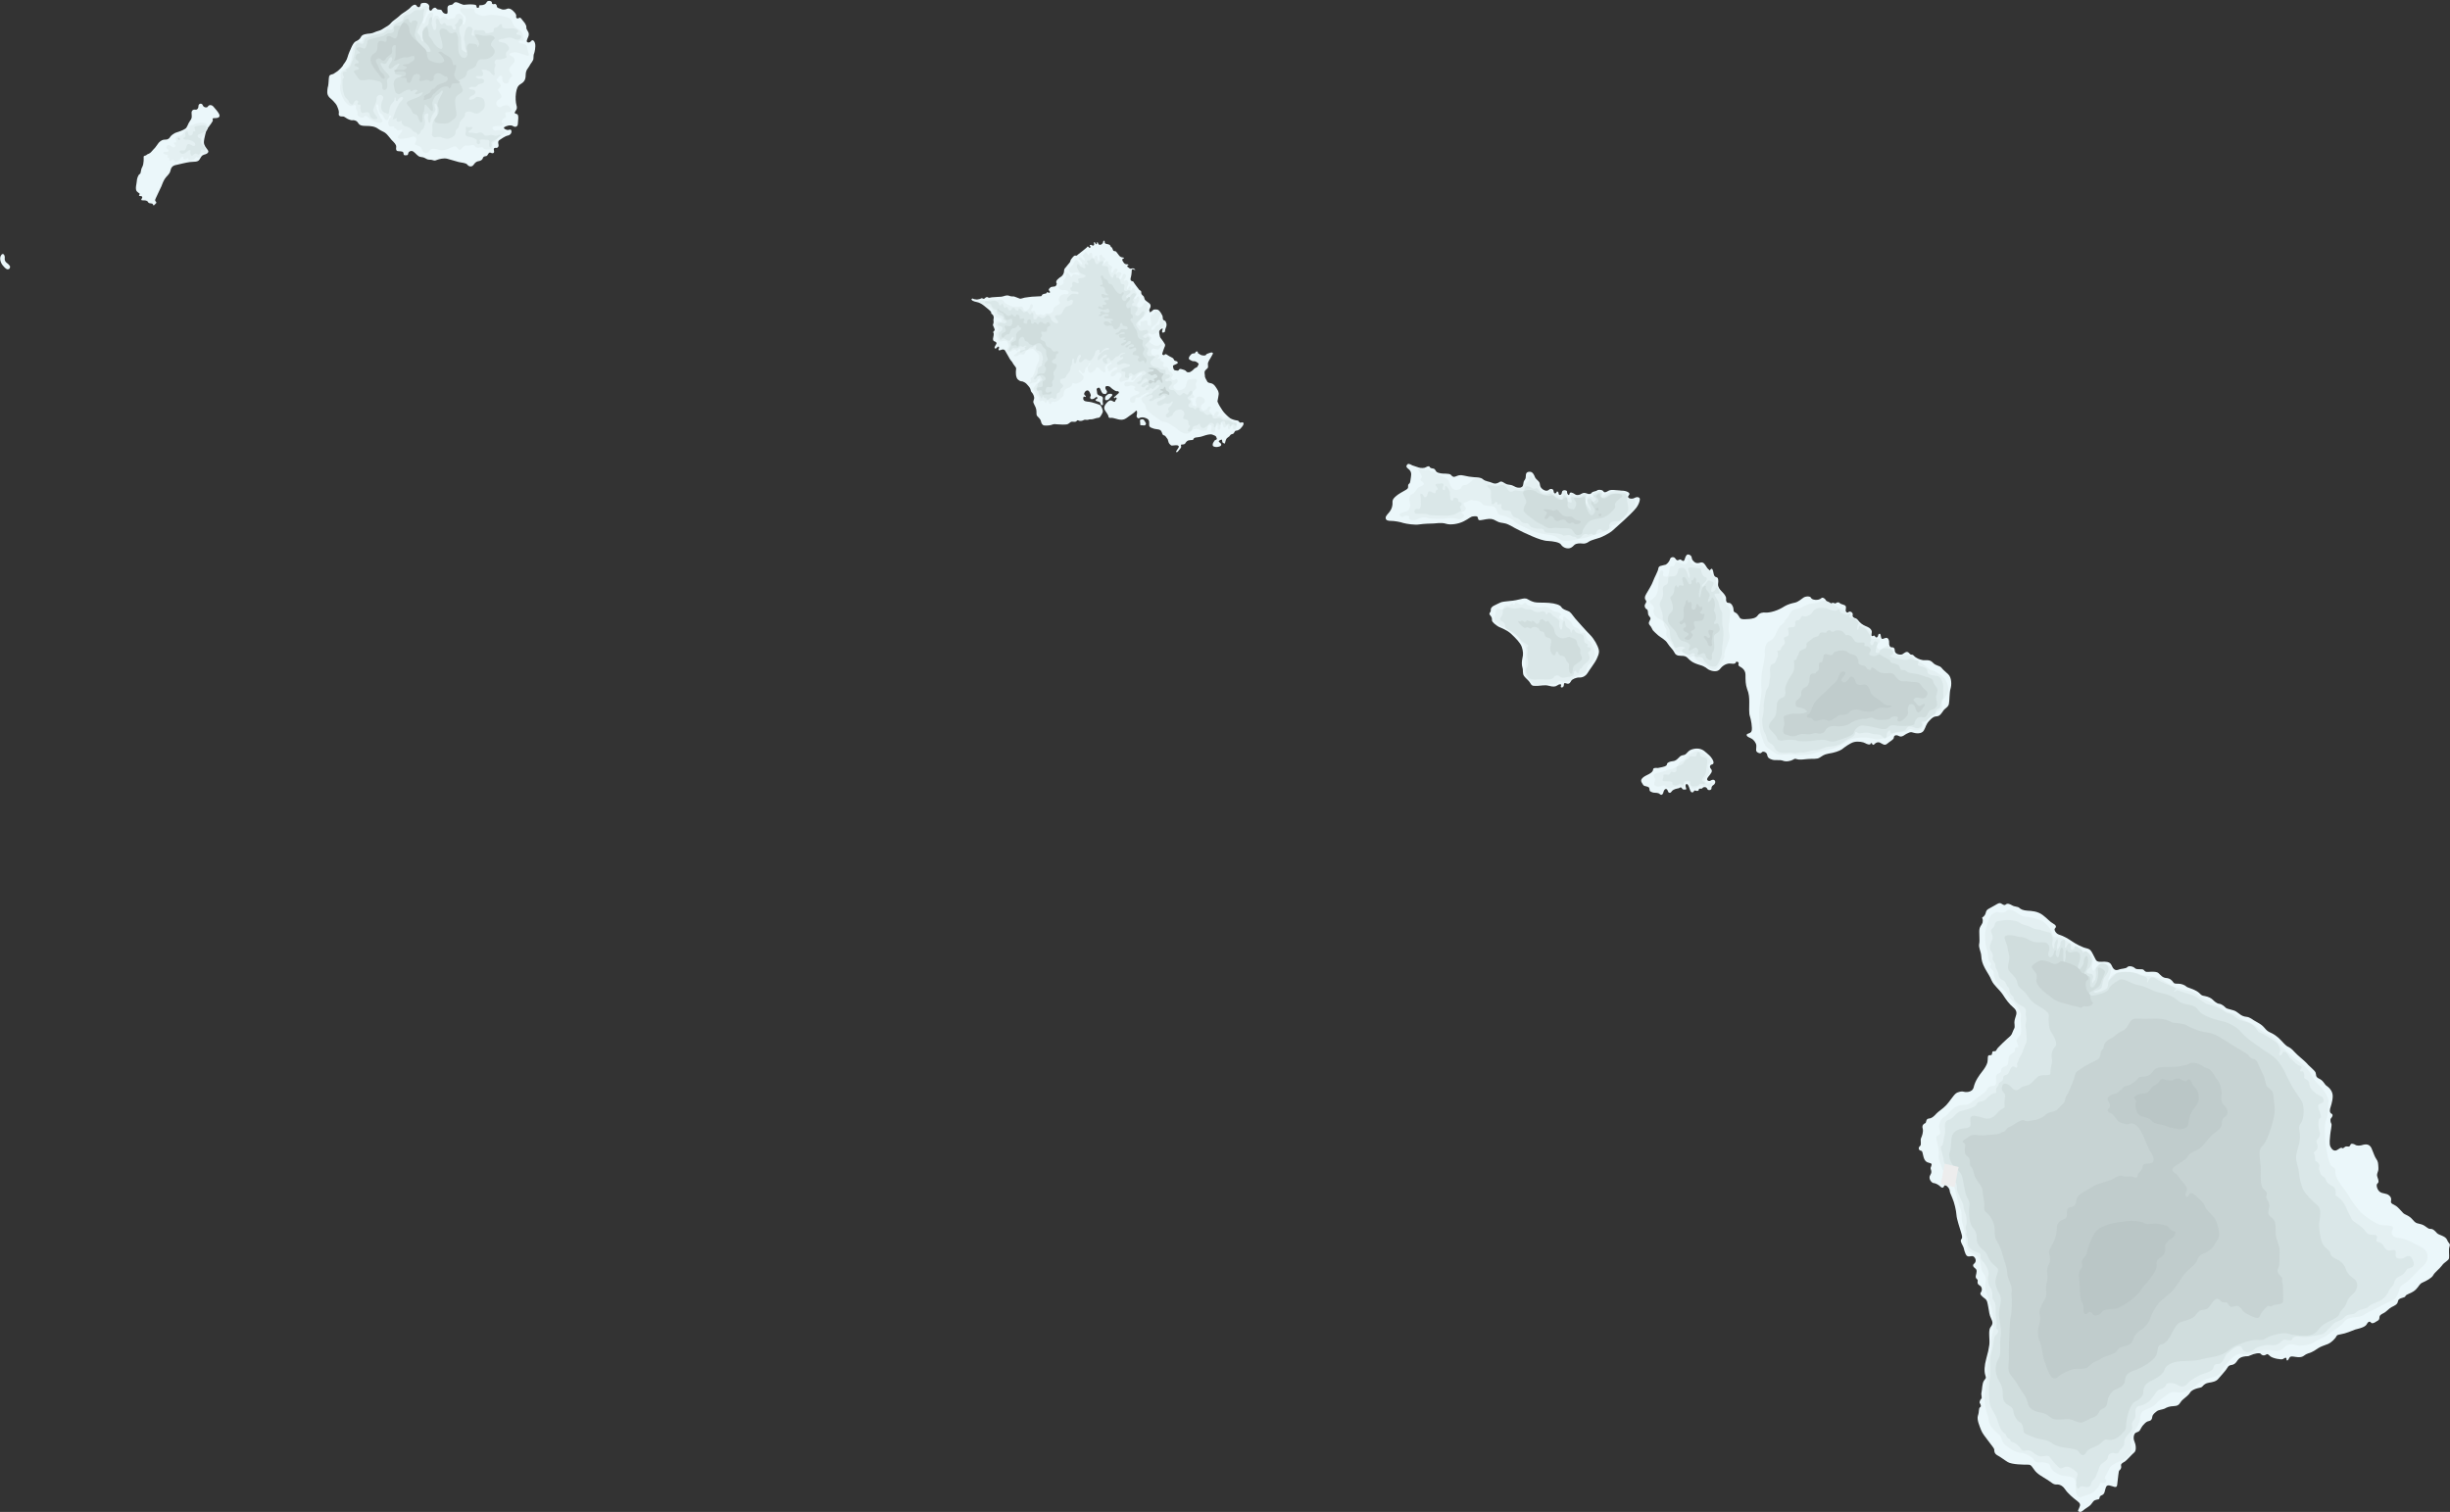 <?xml version="1.0" encoding="utf-8"?>
<!-- Generator: Adobe Illustrator 23.1.1, SVG Export Plug-In . SVG Version: 6.00 Build 0)  -->
<svg version="1.1" id="Layer_1" xmlns="http://www.w3.org/2000/svg" xmlns:xlink="http://www.w3.org/1999/xlink" x="0px" y="0px"
	 viewBox="0 0 1037 640" style="enable-background:new 0 0 1037 640;" xml:space="preserve">
<rect x="0" y="0" width="1037" height="640" fill="#333333" stroke="none"/>
<style type="text/css">
	.st0{clip-path:url(#SVGID_2_);}
	.st1{fill:#EBF7FA;}
	.st2{fill:#E4F0F2;}
	.st3{fill:#DAE7E8;}
	.st4{fill:#D0DDDD;}
	.st5{fill:#C7D3D3;}
	.st6{fill:#C0CCCC;}
	.st7{fill:#BAC6C6;}
	.st8{fill:none;stroke:#EDEDED;stroke-width:6;stroke-miterlimit:10;}
</style>
<g>
	<defs>
		<rect id="SVGID_1_" y="0" width="1037" height="640"/>
	</defs>
	<clipPath id="SVGID_2_">
		<use xlink:href="#SVGID_1_"  style="overflow:visible;"/>
	</clipPath>
	<g class="st0">
		<path class="st1" d="M411.8,126.4c0,0-0.2-0.1-0.5,0.1c-0.3,0.1,0,0.6,0.4,0.8c0.3,0.2,1.3,0.5,1.9,0.6s1.8,0.6,2.9,1.5
			c1.1,0.9,2.9,2.3,3,2.7c0.1,0.4-0.1,0.6,0.4,0.9c0.4,0.3,0.6,0.6,0.7,1.2c0.1,0.6-0.2,0.9-0.1,1.5c0.1,0.6,0.1,0.9-0.1,1.4
			c-0.3,0.5,0,0.8,0.2,1.3c0.2,0.5,0.5,1.2,0.4,1.4c-0.1,0.2-0.6,0.5-0.6,0.8s0.3,0.4,0.2,1c0,0.6-0.3,1.4-0.3,1.8s0.1,1,0.6,1.1
			c0.5,0.1,1.1,0.5,0.8,1.1c-0.3,0.6-0.9,1.3-0.7,1.7c0.2,0.4,0.5,0.3,0.8,0s0.5-0.6,0.8-0.6c0.3,0,0.4,0.6,0.1,1
			c-0.3,0.4,0.1,0.8,0.8,0.5c0.7-0.3,1.4-0.5,1.9,0.2c0.4,0.7,1.4,2.4,1.6,2.8c0.2,0.4,0.4,0.8,0.8,1.3c0.4,0.4,0.9,1.1,1.1,1.6
			c0.2,0.4,1.2,1.4,1.2,1.8c0,0.4-0.2,1.7-0.1,2.1c0,0.4,0,1.9,0.9,2.7c0.9,0.8,1.5,0.7,2,0.8c0.5,0.2,1.1,0.5,1.6,1
			c0.4,0.5,1.3,1.3,1.6,2.1c0.2,0.9,0.3,1.2,0.7,1.6c0.4,0.4,1.1,1.7,0.9,2.6c-0.2,0.9-0.6,1.2-0.1,2.1c0.5,1,1.1,2,1.1,3.3
			c0,1.4,0,1.7,0.5,2.1c0.4,0.4,1.3,1.3,1.4,2c0.1,0.7,0.5,1.7,1.4,1.8c0.9,0.1,2.3,0,2.9-0.2c0.6-0.2,1.1-0.5,2.3-0.3
			c1.2,0.1,4,0.3,4.8-0.1c0.8-0.4,1.1-1,1.7-1c0.6,0,1.5,0.2,1.8-0.1c0.3-0.3,0.6-0.7,1-0.4c0.4,0.3,1.4,0.2,1.8,0
			c0.4-0.2,0.8-0.4,1.2-0.3c0.4,0,0.8,0.1,1.1,0c0.3-0.2,0.9-0.2,1.4-0.2c0.5,0,1.3-0.3,1.7-0.4c0.4-0.2,1.4-0.2,1.7-0.4
			c0.3-0.2,1.4-1.9,1.4-2.6s-0.7-2.2-1-2.5c-0.3-0.3-1.5-0.6-2.3-0.9c-0.8-0.3-2-0.6-3.3-0.7c-1.3-0.1-1.8-0.7-1.7-1.5
			c0.1-0.9,0.4-0.6,0.7-0.5c0.2,0.1,0.7-0.1,0.2-0.5c-0.4-0.4-0.8-0.6-0.3-1.4c0.4-0.8,1.4-1.2,1.9-0.4c0.5,0.8,0.9,1.7,0.6,2
			c-0.3,0.3-0.3,1.6,1,1.2c1.3-0.4,1.2-1.1,1.7-0.8c0.5,0.4,0,0.8-0.3,0.9c-0.3,0-0.6,0.5,0.2,0.8c0.8,0.3,1.4,0.2,1.6,1
			c0.1,0.8,0.6,0.7,0.8,0.7c0.2,0,0.4-0.4,0.2-0.9c-0.1-0.5-0.1-1.2,0-1.7c0.1-0.4,0-1-0.7-1.2s-1.6-0.5-1.7-1.2
			c-0.1-0.7-0.1-1.1-0.2-1.5c-0.1-0.4,0.1-0.6,0.5-0.8c0.4-0.2,0.8-0.1,1,0.5c0.3,0.6,0.7,1.9,1.4,2c0.7,0.2,1.1,0.1,1.3-0.3
			c0.2-0.4,0.3-0.7-0.1-1.2c-0.4-0.5-0.6-1.2-0.3-1.6c0.3-0.3,1.5-0.3,2.1,0.4c0.7,0.7,1.4,1.1,1.9,1.4c0.6,0.3,1,0.2,1.2,0.2
			s0.7,0.6,0.2,0.9c-0.4,0.3-1.4,1.2-1.7,1.5c-0.3,0.3-0.3,0.2-0.2,0.4c0.1,0.1,0.2,0.3,0.4,0.1c0.2-0.2,0.3-0.4,0.5-0.2
			c0.2,0.2,0.4,0.3,0.2,0.6c-0.2,0.3-0.6,0.7-0.6,0.9c0,0.3-0.1,0.4-0.7,0.2c-0.5-0.3-1.1-0.8-1.9-0.3c-0.8,0.5-1.7,1.6-1.9,2.3
			c-0.3,0.7,0,1.5,0.4,2c0.3,0.5,1,1.4,1.2,2c0.1,0.6,0.2,1,0.9,0.9c0.7-0.1,1.5,0.1,2.5,0.4s2.2,0.6,3.3,0.2c1-0.4,1.6-1,2.2-1.4
			c0.6-0.4,2.2-1.5,2.4-1.8c0.3-0.3,0.6-0.7,0.8-0.3c0.2,0.4,0,1.7-0.1,2c-0.1,0.3,0.1,0.7,0.4,0.9c0.2,0.2,0.4,0.3,0.7,0.1
			c0.3-0.2,1.3-0.5,2.2-0.2c0.9,0.3,1.9,0.6,2,1.8c0,1.2-0.1,1.8,0.3,2.1c0.4,0.4,1.1,0.5,1.5,0.7c0.4,0.2,1.7,0.3,2.1,0.4
			c0.4,0.1,1.1,0.2,1.4,1.1c0.3,0.8,0.4,1.3,1,1.4c0.5,0.1,0.7,0.5,1,0.9c0.2,0.4,0.6,0.5,0.7,1.3c0.2,0.8,0.3,1.1,0.8,1.6
			c0.5,0.4,0.4,0.6,1.1,0.5c0.7-0.1,2-0.2,2.3,0c0.3,0.2,0.6,0.4,0.1,1.1c-0.4,0.7-0.8,1.1-0.9,1.4c-0.1,0.3,0.1,0.3,0.3,0.3
			c0.3,0,0.5-0.3,0.6-0.4c0.1-0.1,0.9-1.1,1.1-1.4c0.2-0.3,0.2-0.5,0.1-0.9c-0.1-0.4-0.1-0.5,0.3-0.5c0.4,0,1.2-0.1,1.4-0.4
			s0.4-0.7,0.9-1.1c0.5-0.4,1.1-0.3,1.6-0.4c0.5,0,0.9,0,1-0.3c0.1-0.3,0.3-0.7,1.1-0.8c0.8-0.1,1.8-0.2,2.7-0.5
			c0.9-0.3,2.1-0.7,2.4-0.7c0.2,0,1.3-0.3,1.9,0c0.6,0.3,1.4,0.4,1.6,1c0.2,0.6,0.5,0.9,0,1.1s-0.7,0.3-0.9,0.7
			c-0.3,0.4-0.6,0.9-0.6,1.4c0,0.6,0.1,0.7,0.7,0.9c0.6,0.2,1.3,0.2,2.2-0.1c0.9-0.3,0.8-1,0.5-1.3c-0.3-0.3-1-0.7-0.8-1
			c0.2-0.3,0.9-0.6,1.1-0.6c0.3,0,0.3,0.2,0.3,0.6c0.1,0.3,0,0.6,0.4,0.8c0.3,0.2,0.8,0.4,0.8,0.1c0-0.3,0.4-1.7,0.8-2.1
			c0.4-0.4,1.1-0.7,1.3-1.1c0.2-0.5,1-0.7,1.2-0.7c0.2-0.1,0.4-0.2,0.6-0.6c0.2-0.3,0.3-0.8,0.9-0.8c0.6,0,1.2-0.4,1.6-0.7
			c0.3-0.3,1.3-1.4,1.4-1.9c0.2-0.4,0-1-0.5-0.9c-0.5,0.1-1,0.3-1.3-0.2c-0.3-0.5-0.4-0.5-0.8-0.6c-0.5,0-2.2-0.4-3.1-1
			c-0.9-0.7-2.6-2.3-3.2-3.3c-0.7-1-1.7-2.7-1.8-3.1c-0.2-0.4-0.4-0.6-0.2-1.2c0.2-0.6,0.3-1.9,0.4-2.3c0.1-0.4,0-1.1-0.2-1.6
			c-0.2-0.4-1.1-1.9-1.4-2.2c-0.3-0.3-0.7-0.8-1.4-1c-0.7-0.2-1.5-0.2-1.8-0.8c-0.3-0.6-1.1-1.7-1-2.4c0-0.7-0.4-1.5,0.1-2.2
			c0.5-0.7,1.2-1,1.2-1.4c0.1-0.3-0.1-1.3,0-1.9c0.2-0.6,0.7-1.5,1-1.9c0.2-0.4,1-1.7,1.1-2c0.1-0.3-0.4-0.7-1.1-0.4
			c-0.7,0.3-1.4,0.4-1.7,0.7c-0.2,0.3-0.2,0.5-1,0.5c-0.8,0-1.4-0.2-1.9-0.6c-0.5-0.3-0.8-0.4-0.7-0.8c0-0.4-0.7-0.5-1,0
			c-0.2,0.5-0.3,0.5-0.8,0.5c-0.5,0-0.7,0.2-0.9,0.3c-0.2,0.2-0.9,0.9-1,1.3c-0.1,0.4-0.3,0.8,0.3,1.1c0.7,0.3,0.8,0.5,1.3,0.6
			c0.4,0,1-0.1,1.8,0.5c0.7,0.6,0.8,0.4,0.5,1.1c-0.3,0.7-0.5,1-1.1,1.2c-0.6,0.2-0.9,0.8-1.6,1.3c-0.7,0.5-0.9,0.6-1.5,0.6
			c-0.6-0.1-0.6,0-0.9-0.4c-0.3-0.4-1-0.7-1.5-0.8c-0.5-0.2-1.1-0.3-1.4-0.1c-0.3,0.2-0.3,0.7-0.9,0.6c-0.5-0.1-1.2-0.1-1.4-0.4
			c-0.2-0.3-0.4-0.9-0.4-1.3c0-0.4-0.1-0.4,0.3-0.6c0.4-0.2,1.5-0.6,1.7-0.9c0.1-0.3-0.2-0.5-0.3-0.7c-0.1-0.1-1-0.2-1.2-0.5
			c-0.2-0.3-0.2-0.8-0.9-1.1c-0.7-0.3-1.7-0.9-2.1-1.2c-0.4-0.3-0.8-0.4-1-0.1c-0.2,0.3-0.5,0.3-0.8,0.1c-0.3-0.2-0.3-0.2-0.2-0.7
			s0.7-2,0.8-2.3c0.1-0.3,0.6-1,0.2-1.6c-0.4-0.6-0.7-1.2-1.2-1.8c-0.5-0.6-0.8-1-0.9-1.5c-0.1-0.5-0.4-1.8-0.2-2.2
			c0.2-0.3,0.6-0.8,0.9-0.9c0.2-0.1,0.7-0.3,0.5,0.2c-0.2,0.5-0.4,1.3,0,1.4c0.3,0,1-0.1,1-0.6c0-0.5,0.4-1.7,0.6-2.1
			c0.1-0.5,0.1-1.1-0.1-1.4c-0.1-0.4-0.2-0.8-0.7-1s-0.7-0.4-0.7-0.8c-0.1-0.4,0-0.7-0.2-1.3c-0.3-0.6-0.9-1.6-1.4-2.1
			c-0.5-0.5-1-0.5-1.5-0.5c-0.5,0-0.8,0-1.1,0.3c-0.3,0.3-0.8,0.7-1,0.8c-0.2,0.1-0.3,0.2-0.4-0.2c-0.1-0.4-0.3-0.7,0-1.1
			c0.2-0.5,0.4-0.7,0.4-1.2c0-0.6-0.1-0.9-0.8-1.4c-0.7-0.6-1.4-0.9-1.7-1.5c-0.2-0.6-0.2-0.9-0.4-1.2c-0.2-0.3-0.9-0.7-1-1.2
			c-0.1-0.6,0-1.1-0.3-1.2c-0.3-0.2-0.7-0.4-0.9-0.8c-0.3-0.4-1.5-1.9-1.8-2.4c-0.3-0.5-0.4-0.8-0.7-0.8c-0.3,0-0.9-0.3-0.9-0.8
			c0-0.5,0.1-0.7,0.2-1.1c0.1-0.4,0.3-1.5,0.3-2.1c0-0.6,0-1.2,0.5-1.1c0.5,0.2,1.1,0.4,1,0.2c-0.1-0.2-0.7-0.7-1.2-0.6
			c-0.5,0.1-0.8,0.3-1.2,0s-1.4-0.9-0.9-1.1c0.4-0.2,0.5-0.3,0.4-0.4c-0.1-0.2-0.4-0.2-0.7-0.2c-0.2,0-0.9-0.1-1.2-0.6
			c-0.3-0.5-0.9-1.1-0.6-1.6s0.8-0.1,0.7-0.4c-0.1-0.2-0.5-0.4-0.7-0.3c-0.2,0-1.1-0.3-1.4-0.8c-0.4-0.6-0.8-1-1-1.3
			c-0.2-0.3-0.4-0.6-1-0.6c-0.6-0.1-0.5-0.3-0.7-0.7c-0.2-0.4-0.2-0.7-0.5-0.9c-0.3-0.2-0.4-0.2-0.5-0.6c-0.1-0.3-0.3-0.5-1-0.7
			c-0.7-0.2-1.4-0.1-1.4-0.8c0-0.6-0.1-0.7-0.3-0.7s-0.3,0.1-0.4,0.5c0,0.4-0.3,0.8-0.6,1c-0.3,0.2-0.6,0.3-1,0.2
			c-0.4-0.1-0.4-0.4-0.6-0.8c-0.1-0.4-0.4-0.4-0.4,0c0,0.3-0.1,0.5-0.2,0.6c-0.1,0.1-0.4-0.2-0.6-0.6c-0.1-0.4-0.2-0.4-0.4-0.2
			c-0.2,0.2,0.1,0.7,0,1c-0.1,0.3-0.4,0.5-0.8,0.3c-0.3-0.1-0.4-0.4-0.8-0.2c-0.4,0.2-0.3,0.3-0.1,0.5c0.2,0.2,0.3,0.4,0.1,0.6
			c-0.3,0.1-0.6,0.2-0.7-0.2c-0.2-0.3-0.6-0.3-0.6-0.1c-0.1,0.3-1.3,1.1-1.7,1.5c-0.4,0.4-2,1.5-2.3,1.8c-0.3,0.3-0.4,0.5-0.9,0.4
			c-0.4-0.1-0.7,0.1-1,0.4c-0.2,0.3-0.9,1-1.1,1.4c-0.2,0.4-0.1,0.8-0.5,1.2c-0.5,0.5-1.4,1.8-1.7,2.1c-0.3,0.2-0.6,0.8-0.6,1.2
			c0,0.4-0.1,1.1-0.4,1.6c-0.3,0.5-0.4,0.7-1,1.1c-0.6,0.3-1,0.8-1.4,1.1c-0.3,0.3-0.4,0.5-0.5,0.8c-0.1,0.3-0.1,0.5,0.1,0.8
			c0.2,0.2,0,0.5-0.1,0.8c-0.1,0.2-0.3,0.6-0.9,0.6c-0.5,0.1-1.2,0.1-1.5,0.3c-0.3,0.3-0.8,0.7-0.8,1c0,0.2,0.1,0.4,0.2,0.5
			c0.1,0.1,0.4,0.4,0.3,0.7c-0.1,0.2-0.6,0.2-0.8,0c-0.2-0.3-0.5-0.1-0.6,0.2c-0.1,0.3-0.7,0.3-1.1,0.4c-0.4,0.1-0.6,0.2-0.8,0.4
			c-0.2,0.3-0.2,0.6-0.6,0.6c-0.4,0-3.2,0.2-3.7,0.2c-0.5,0.1-2.1,0.2-3.1,0.4c-1,0.2-1.7,0.6-2.1,0.4c-0.4-0.2-1.9-0.7-2.4-0.9
			c-0.6-0.1-1,0.1-1.8-0.2c-0.8-0.4-1.6-0.2-2-0.1c-0.4,0.1-0.5,0.2-1.5,0.4c-1,0.1-2.8,0.1-3.2,0.2c-0.5,0-1.4,0.1-1.6,0.2
			c-0.2,0.1-0.7,0.1-0.9-0.1c-0.2-0.2-0.8-0.2-1.2,0.2c-0.3,0.4-0.7,0.5-1,0.3c-0.3-0.2-0.6-0.2-0.9,0c-0.3,0.2-1,0.3-1.6,0.4
			C412.4,126.7,412.1,126.6,411.8,126.4z"/>
		<path class="st1" d="M484.1,177.7c0,0-0.4-0.3-0.8-0.2c-0.4,0.1-0.8,0.1-0.8,0.6c0.1,0.4,0.1,0.7,0.1,1.2c0,0.5-0.1,0.7,0.4,0.7
			c0.6,0,1.5,0.2,1.7,0c0.2-0.2,0.5-0.6,0.3-0.9C484.8,178.6,484.2,177.8,484.1,177.7z"/>
		<path class="st1" d="M3.3,111.6c0,0-1.5-0.8-1.3-2.2c0.2-1.4-0.7-2.6-1.5-1.4c-0.9,1.2-0.3,3.3,0.8,4.5c1.1,1.3,1.6,1.6,2.2,1.5
			c0.6-0.1,0.9-0.8,0.7-1.4C3.9,112.2,3.5,111.8,3.3,111.6z"/>
		<path class="st1" d="M60.8,66.5c0,0,0.2,2.8-0.6,4.2c-0.8,1.4-0.4,2.7-1.1,3c-0.7,0.4-1.2,2.2-1.2,3s-0.9,3.5,0.1,4.4
			c1,0.9,1.4,0.8,1,1.3c-0.4,0.4-0.1,0.6,0.6,0.6c0.7,0,0.7,0.6,0.5,0.9c-0.2,0.3-0.7,0.9,0.3,0.9c1,0,1.9,0,2.3,0.8
			c0.4,0.8,1.8,0.2,2,0.9c0.2,0.7,0.6,0.4,0.9,0c0.3-0.4,0.9-0.6,0.4-1.1c-0.5-0.6-0.4-0.6-0.1-1.4c0.3-0.8,2-4.1,2.4-5.1
			c0.4-1,0.7-1.9,1.4-3.1c0.7-1.2,2.1-2,2.4-3.4c0.3-1.4,0.8-2.3,2.6-2.6c1.8-0.4,4.1-1,5.7-1.2c1.6-0.2,3.3,0.1,4-1
			c0.7-1.1,0.9-1.8,1.9-2.1c1-0.2,2.4-0.9,1.7-1.9c-0.7-1-1.7-2-1.7-3.4c0-1.4,1.1-5.3,1.2-5.4c0.1-0.1,2.1-2.7,2.5-3.5
			s-0.8-1.3,1.1-1.3c1.9,0,2-0.9,1.7-1.6c-0.3-0.8-1.7-2.4-2.5-3.3c-0.8-0.9-2-0.7-2.3,0c-0.4,0.7-1.9,0.4-2.2-0.6
			c-0.4-1-1.8-0.7-1.8,0.4c0,1.2-0.8,1.7-1.4,1.5c-0.6-0.1-1.7,0.2-1.5,1.7c0.1,1.5,0.2,2-0.7,3.1c-0.9,1.2-1.1,2.8-2,3.3
			c-0.8,0.6-3,1.4-3.8,1.6c-0.8,0.2-2.3,1.3-2.6,1.9c-0.3,0.6-1.1,1.2-2.1,1.1c-1,0-1.7,0.3-2.7,1.3c-0.9,1.1-1.3,2-2.2,2.8
			c-0.8,0.8-1.2,1.6-2.1,1.9c-0.9,0.3-1,0.7-1.2,0.7C61.5,65.9,60.7,65.9,60.8,66.5z"/>
		<path class="st1" d="M142.6,30.3c0,0-1,0.7-1.5,1c-0.5,0.2-1.6,0.2-1.8,1.1c-0.2,0.8-0.2,3-0.4,3.9c-0.3,0.9-0.5,2.8-0.3,3.5
			c0.2,0.7,0.7,1.4,1.1,1.7c0.4,0.3,2.6,2.3,3,3.5c0.5,1.2,0.9,2.2,0.7,3.1c-0.2,0.9,0.6,1.3,1.4,1.2c0.9-0.1,1.2,0.4,2.1,0.9
			s1.9,0.8,2.3,0.7c0.3-0.1,1.6,0,2.2,0.9c0.6,0.9,1,1.5,3.3,1.5c2.3,0,3.9,0.2,5.3,1.2c1.4,1,2.1,1.1,3,1.7s1.9,2.1,2.8,3.1
			c1,1,2,1.9,1.9,2.9c-0.1,0.9-0.2,1.8,1,1.8c1.1,0.1,2.1,0,2.1,1c0,1,0.9,0.7,1.3,0.7c0.4,0,0.6-0.1,0.7-0.8
			c0.1-0.7,1.2-1.4,2.2-0.7c1,0.7,1.8,2,2.9,2.2c1.1,0.2,1.3,0.1,2.5,0.8c1.2,0.7,1.9,0.2,2.8,0.6c0.9,0.4,1.4,0,2-0.2
			c0.6-0.2,2.6-0.8,4.1-0.4c1.4,0.4,3.7,1.1,4.9,1.4c1.2,0.3,3,0.3,3.6,1.1s1.9,1.2,2.7,0s1.5-1.4,2.2-1.5c0.8-0.1,1.6-0.7,1.7-1.3
			c0.1-0.6,0.9-0.8,1.3-0.8c0.4,0,0.8-0.6,1-1c0.2-0.4,0.6-0.7,1.1-0.4c0.5,0.3,1.6,0.3,1.3-0.9c-0.3-1.2,0.3-1.3,0.9-1.2
			c0.5,0.1,1.2-0.4,1-1.4c-0.2-1-0.2-1.5,0.4-1.9c0.6-0.4,2.4-1.7,3.5-1.9c1.1-0.2,1.7-1.1,1.6-1.9c-0.1-0.8-0.6-0.7-1.3-0.5
			c-0.8,0.2-2.5-0.7-1.7-1.2c0.8-0.5,2.6-1.1,3.7-0.4c1.1,0.7,2,0,2-1c0-1.1,0.6-3.8-0.4-4.1c-1-0.3-1.2-0.4-0.6-1.3
			c0.7-0.9,0.7-1.5,0.4-2.5c-0.3-1-0.5-3.2-0.2-5.1s0.7-3,1.8-3.7c1.1-0.7,2.3-1.4,2.3-3.8s1.1-3,1.6-4c0.4-1,1.8-2.2,1.7-3.3
			c0-1.1,0.1-1.6,0.3-2c0.2-0.5,0.7-2.8,0.4-4.1c-0.3-1.3-1.1-1.9-1.7-1.1c-0.6,0.8-1.6,0.7-1.8,0.2c-0.2-0.5,0.5-1.6,0.7-2.3
			c0.2-0.7,0.2-1.4-0.3-2.1c-0.4-0.7-0.7-1.1-0.6-1.7c0.1-0.5-0.6-1.8-1.2-2.4s-1.2-2-1.9-1.5s-1.4,0.1-1.2-0.8s-1.4-2.3-1.8-2.6
			c-0.4-0.3-1.3-0.9-2.2-0.4c-0.9,0.4-2,0.3-2.5,0s-1.6-0.3-1.7-1.1c0-0.8-0.7-1.2-1-1c-0.3,0.2-1.2,0.1-1.1-0.6
			c0.1-0.7-1.7-1.1-2.2-0.2c-0.4,1-1.5,1.3-2.3,1.3c-0.8,0-1,0-0.9,0.6c0.1,0.6-1.1,0.8-1.1,0s-0.6-0.8-1.6-0.9
			c-0.9-0.1-2.7,0-3.3,0.1c-0.7,0.1-0.8,0-2.1-0.5c-1.2-0.6-2-0.8-2.6-0.2c-0.6,0.7-0.7,0.7-1.4,0.8c-0.7,0.1-1.3,0.3-1.3,1.5
			s0.2,1.9-0.2,2.2c-0.4,0.2-1.5,0-2-1c-0.4-1-1.1-0.6-1.9-0.8c-0.7-0.2-0.7-1.1-1.7-0.6c-0.9,0.4-0.8,1.3-1.4,1.1
			c-0.7-0.2-0.6-1.1-0.5-1.7c0.1-0.6-0.7-1.7-2.2-1.6c-1.5,0.1-1.4,0.4-1.6,1.2c-0.2,0.8-1,1-1.6,0c-0.6-1-2,0.1-2.4,0.6
			c-0.4,0.5-1.2,1.1-2.2,1.8c-1,0.7-1.7,1-2.8,2.1c-1.1,1-2.7,2-3.2,2.6c-0.5,0.6-1,1.2-2.5,2c-1.4,0.8-1.8,1.3-3.1,1.6
			c-1.3,0.3-2.1,1-3.5,1.1c-1.4,0.1-3.3,0.3-3.8,1.4c-0.5,1.1-1.5,1.6-2.2,1.9c-0.7,0.3-1.3,1.4-1.7,2.2c-0.4,0.8-1.5,3.3-1.8,4.5
			c-0.3,1.2-1.1,2.3-1.8,3.2C145.2,28.1,143,30.1,142.6,30.3z"/>
		<path class="st1" d="M468.3,167.4c0,0-0.4,0.3-0.5,0.7c-0.1,0.4-0.1,0.9,0,1.1c0.1,0.2,0.3,0.2,0.6,0.2c0.2,0,0.9-0.2,1-0.5
			c0.1-0.2,0.9-0.9,1-1.1c0.2-0.2,0.4-0.3,0.4-0.6c0-0.2-0.1-0.5-0.6-0.5c-0.4,0-0.9,0-1.1,0.1C468.9,166.9,468.4,167.3,468.3,167.4
			z"/>
		<path class="st1" d="M597.8,197c0,0-1.6-1-2-0.5c-0.4,0.4-1,1,0.2,1.9c1.2,0.9,1.5,1.9,1.2,3.5c-0.3,1.6-0.2,2.4-0.7,2.8
			c-0.4,0.3-0.5,0.5-0.5,1.1c0,0.6,0.1,1-1,1.6c-1.1,0.6-3.4,1.9-4.1,2.6c-0.8,0.7-1.6,1.4-1.5,2.7c0.1,1.2-0.3,2.6-1,3.6
			c-0.6,1-2,2-1.9,3c0.1,1,1,1.2,2.3,1.2c1.3,0,3.8,0.4,5.2,0.9c1.5,0.4,4.9,0.9,6.7,0.6c1.8-0.3,5.3-0.4,6-0.4
			c0.7,0,3.5-0.5,5.3,0.1c1.8,0.6,5.1,0.2,7.5-1c2.4-1.2,2.9-2,4-2.1s2-0.3,2.1,0.9c0.1,1.2,1.5,0.6,3.4,0.3
			c1.9-0.3,2.8-0.2,4.3,0.7c1.5,0.9,2.3,0.7,3.9,1.1c1.6,0.4,3.8,1.9,4.9,2.4c1.1,0.6,4.4,2.2,6.6,3.1c2.1,0.9,4.8,1.9,6.6,1.9
			c1.8,0.1,4.8,0.5,5.4,1.5c0.7,1.1,2.1,1.8,3.5,1.6c1.4-0.3,1.8-1.2,2.4-1.6c0.6-0.4,1.8-0.6,3.4-0.4c1.6,0.1,2.2-0.7,3-1.1
			c0.8-0.4,3.3-1.1,4.2-1.4s4.1-1.9,5.1-2.8c1-0.9,4.1-3.7,5-4.5c0.9-0.8,4.5-4.2,5.4-5.5c0.9-1.3,1.3-2.4,1.4-3.4
			c0.1-0.9-1.1-1.3-2.3-0.6c-1.2,0.7-3.5,0.1-2.4-1.1c1.1-1.1-1.1-2-2.9-2c-1.9,0-4.3-0.7-5.6,0c-1.2,0.7-1.8,1-2.3,0.2
			c-0.5-0.7-2.2-0.7-2.6-0.3c-0.4,0.4-1.9,0.4-2.3,1c-0.4,0.6-1.2,0.7-2,0.3c-0.9-0.3-1.5-0.4-2.3,0.1c-0.8,0.5-1.9,0.9-2.8,0.2
			c-0.9-0.6-2.1-1.2-2.3-0.1c-0.1,1.1-1.2-0.1-1-0.9c0.2-0.7-2.1-1.2-2.2,0.2s-1.4,1.4-1.4,0.5s-0.8-1.1-0.9-0.5
			c-0.1,0.6-1.1,0.8-1.2-0.4c-0.1-1.2-1.3-1.3-2.1-0.6c-0.8,0.7-2.1,0.2-2.9-0.6c-0.8-0.8-0.7-1.2-0.9-2.2c-0.2-1-1.5-1.5-2-2.6
			c-0.4-1.1-1-2.3-2.2-2.3c-1.3,0-1.7,0.6-1.7,2c0,1.4-0.7,1.5-0.9,2.3c-0.2,0.9-0.1,2.2-1.2,2.4c-1.1,0.1-1.7,0.1-2.9-0.6
			c-1.2-0.7-2-0.5-3-0.8c-1-0.3-2.1-1.6-3-1c-0.9,0.6-1.9,1-3.2,0.4c-1.3-0.6-2.9-0.6-3.9-1.5c-1-0.9-2.5-0.8-3.8-0.9
			c-1.3-0.1-2.8-0.3-4.4-0.7c-1.6-0.4-2.4,0-3.4,0.4c-0.9,0.4-1.4,0-2-0.7s-3.3-0.4-4.1-0.6c-0.8-0.2-1.8-0.2-2.3-1.1
			c-0.5-0.9-0.7-0.9-1.3-1c-0.6-0.1-1.1-0.2-1.3-0.7c-0.2-0.4-1-0.2-1.6,0.2c-0.6,0.4-2.1,0.4-3,0.1
			C599.8,197.7,597.8,197,597.8,197z"/>
		<path class="st1" d="M635.2,255c0,0-2.4,1.1-3.1,1.5c-0.6,0.4-1.2,0.9-1.1,1.8c0.1,0.9-1.1,1.3-0.3,2.1c0.8,0.9,0.8,1.4,0.8,2.2
			s1.8,2.1,2.8,2.7c1,0.5,3.5,1.3,5.4,3.1c1.9,1.8,3.8,3.7,4.4,5.4c0.6,1.8,0.7,3.3,0.3,4.7c-0.3,1.4-0.4,2.9,0,4.1
			c0.4,1.2-0.1,2.5,0.7,3.6c0.8,1.1,2,1.8,2.7,3.1c0.7,1.3,1.5,1,3,1c1.5,0,3-0.5,4.8,0c1.8,0.5,2.8,0.4,3.6-0.2
			c0.8-0.6,1.9-0.7,1.5,0.2c-0.4,0.8,0.7,1,1.1,0.2c0.4-0.8-0.3-1.7,1.2-1.2c1.4,0.5,1.7-0.6,2.1-1.2c0.4-0.6,2.1-1.4,3.5-1.3
			c1.4,0,2.6-0.7,3.3-1.8c0.7-1.2,3.4-4.8,3.8-5.8c0.4-1,1.4-2.6,1-4.2c-0.4-1.7-1.9-4.5-3.7-6.3c-1.8-1.8-4.6-5-6.2-6.8
			c-1.5-1.9-2-2.8-3-3.2c-1-0.4-2.4-0.8-2.9-1.7c-0.5-0.9-2.6-1.6-5.3-1.8c-2.7-0.2-4.9,0-6.1-0.3s-2.2-0.8-3-1.3
			c-0.8-0.5-2-0.2-2.8,0c-0.8,0.2-2.9,0.7-4.7,0.8C637.2,254.6,635.9,254.7,635.2,255z"/>
		<path class="st1" d="M701.7,325.1c0,0-2-0.3-2,0.6c0,1-1.3,1.8-2.4,2.3c-1.1,0.5-3.3,1.7-2.5,3.1c0.8,1.3,0.6,1.5,2.1,1.8
			c1.5,0.3,1.2,1,1.3,1.6c0.1,0.5,0.6,0.7,1.5,1c0.9,0.2,2.1-0.1,2.9,0.7c0.8,0.7,1.4-0.2,1.5-1c0.2-0.8,0.8-1.5,1.4-1.1
			c0.6,0.5,0.4,1.5,1.2,1.5c0.8,0,0.6-0.7,1.7-1.3c1.1-0.6,2.2-0.5,2.5-0.8c0.3-0.3,0.8-0.3,1.1,0.3c0.2,0.6,1.1,0.4,1.5,0.4
			s0.2-0.5,0-1.1c-0.2-0.7,0-1.2,0.4-1.2c0.4,0,0.6,0.3,1,1.3c0.4,1,0.6,2.4,1.5,2.2c0.9-0.2,0.3-1,1.3-0.7c0.9,0.3,1.4,0,1.4-0.6
			c0-0.6,1.1,0.1,1.5-0.5s1.7-0.6,2,0.3c0.3,0.9,1.8,0.6,1.8-0.1c-0.1-0.7,0.4-1.3,1-1.6c0.5-0.3,0.9-1.4,0.3-1.9
			c-0.6-0.5-1.3-0.1-1.8,0.2c-0.5,0.3-2.1-0.1-0.9-1.6c1.2-1.5,2.1-2.4,1.2-3.4c-0.9-1-0.2-1.8,0.4-1.9c0.7-0.1,1-0.8,0.2-2.2
			c-0.8-1.4-1.7-2-3.2-3.3c-1.5-1.3-3.4-1.5-5.4-0.9c-2,0.6-2.2,2.2-3.5,2.4c-1.3,0.2-1.6,0.6-2,1c-0.4,0.3-1.2,1.5-2.6,1.6
			c-1.4,0.1-2.4,0.7-2.5,1.1c-0.2,0.4,0.2,0.6-0.9,1.1C703.2,324.9,702.3,324.9,701.7,325.1z"/>
		<path class="st1" d="M703.1,239.5c0,0-1.1,0.1-1.2,1.2c-0.1,1.1-1.7,3.8-2.2,5.3c-0.5,1.5-2.1,4-2.9,5.4c-0.8,1.3-0.7,2.1-0.2,2.7
			c0.6,0.6-0.2,1.4-0.4,1.9s0,1.5,0.8,1.9s0.3,1.8,0.8,2.6c0.5,0.8,1.2,1,0.5,2.1c-0.7,1.2-0.4,1.6,0.1,2.2c0.6,0.6,0.9,1.6,1.2,2
			c0.3,0.4,1.3,1.3,2.3,2.2c1.1,0.9,3,1.8,3.9,3.3c0.9,1.5,2.3,2.6,2.8,3.7c0.5,1.1,1.2,1.6,2.8,1.6s2.3,0.2,3.1,1.1
			c0.8,0.8,1.7,1.8,4.7,2.7c2.9,0.8,3.1,1.6,4.1,2.1c1,0.5,3.6,1.3,4.8-0.4c1.2-1.6,3-2.4,4.5-2.2c1.5,0.2,2,0,2.1-0.5
			c0.1-0.6,1.4-0.2,1.2,0.4c-0.2,0.6-0.1,1,0.4,1.3c0.5,0.3,2.5,1.2,2.5,3.5c0,2.4,0,4.1,0.7,6.1c0.8,1.9,0.9,3.7,0.9,5.5
			c0,1.8-0.2,4.9,0.3,6.1c0.4,1.1,1.1,4.8,0.7,6.1c-0.4,1.3-2.1,0.9-2.1,1.7c-0.1,0.8,1.8,1.3,2.3,1.7c0.5,0.3,1.7,1.5,1.8,2.8
			c0.1,1.3-0.6,2.4,0.7,3c1.2,0.6,1.4,0,1.8-0.3s1.9,0,2.1,1.3c0.2,1.2,0.9,1.6,2.2,2c1.4,0.4,3-0.1,4.4,0.4
			c1.4,0.6,3.5,0.1,4.3-0.4c0.8-0.5,0.9-0.5,1.8-0.2s2.5,0.1,4.4-0.1c1.9-0.2,3.9,0.2,5.1-0.6c1.2-0.7,1.6-1.3,3.8-1.7
			c2.2-0.3,4.6-1.1,5.6-1.8c1-0.8,3.5-2.7,5.2-3.1c1.7-0.4,3.9,0,4.7,0.5c0.8,0.5,2.1,0.8,2.2,0.3c0.1-0.5,0.6-0.5,0.8,0.1
			c0.2,0.6,0.7,0.2,1-0.1c0.3-0.4,1.3-1,2.3-0.5c1,0.5,1.9,1.4,3,0.4c1.1-1,2.8-1.7,2.8-2.6s1-1.3,2.2-0.6c1.3,0.7,2.6-0.8,3.2-1
			c0.6-0.2,1.5-1,2.7-0.5c1.2,0.4,3.7,0.7,4.6-0.9c0.9-1.5,0.8-2.5,2.3-4.1s2-1.8,3.3-1.9c1.2-0.1,1.9-1.3,2.6-2.3
			c0.7-1.1,2.1-1.5,2.4-2.9c0.3-1.4,0.2-5,0.7-6.5c0.5-1.6,0.5-4.7-1-6.1c-1.5-1.4-1.9-1.6-2.8-2.7c-0.9-1.1-2.3-0.7-3.7-2.2
			c-1.4-1.6-3.3-0.8-4.4-1.1c-1.1-0.2-2.7-0.8-3.6-1.8c-0.9-1-1,0.1-2-1.1c-1-1.2-2-0.1-2.8,0.4c-0.8,0.5-3.2,0.1-3.3-1.4
			c0-1.5-0.8-1.5-1.4-1.5c-0.6,0-1.1-0.8-1-1.9c0.1-1.1-0.4-2.2-1.3-2.1c-0.8,0.1-1.7,0.9-2,0.1c-0.3-0.8-0.2-2.1-0.9-1.8
			c-0.7,0.3-0.2,1.1-1,1.5c-0.7,0.3-0.8-1.1-1.4-0.7c-0.6,0.4-1.1,0.2-0.8-1.1c0.4-1.3-0.9-2.3-1.9-2.7c-1-0.4-2.2-0.9-3.3-2.1
			c-1-1.2-1-1.3-2-1.6c-1-0.4-0.9-0.8-0.8-1.5c0.1-0.8-1.1-1.6-1.8-1c-0.8,0.7-1.4,0.1-1.1-1.5c0.3-1.6-1-1.5-1.6-1.8
			c-0.6-0.3-0.6-0.1-1.1-0.6c-0.5-0.5-1.4-0.1-1.6,0.2c-0.2,0.3-1.1-0.7-2,0.1c-1,0.8-1.6,0.2-1.9-0.9c-0.4-1.1-1.6-2-2.2-1.4
			c-0.6,0.6-1.7,0.8-2.6,0.7c-0.9-0.1-1.5-0.3-1.8-0.9c-0.3-0.7-2.2-0.7-3.2,0c-1,0.7-2.2,1.8-3.6,2.1s-2.9,0.7-4.3,1.5
			c-1.4,0.9-2.8,1.6-4.4,2.1c-1.6,0.5-3.1,0.7-3.8,0.6c-0.8-0.1-2.4,0-3.2,1.2c-0.8,1.2-2.5,1.4-3.5,1.5c-0.9,0-3.5,0.5-4.1-0.5
			s-1.1-1.9-1.9-2.2c-0.8-0.3-0.7-0.7-0.8-1.7c-0.1-1-1-2.5-2-2.4c-1,0-1.2-0.8-1.1-1.8c0.1-1-1-2.2-1.9-3.1
			c-0.8-0.8-1.6-1.8-1.5-3.1c0.2-1.3,0.1-2.4-0.3-2.7c-0.4-0.3-1.3,0-1.6-1.8c-0.3-1.7-0.6-2.1-1-1.9c-0.4,0.2-0.4,0.6-0.7,0.7
			c-0.4,0.1-0.9-1-1.4-1.7c-0.5-0.7-1.1-2.2-2.7-1.6c-1.6,0.5-2.3-0.2-3-1c-0.7-0.8-0.1-1.7-1.3-2.3c-1.2-0.6-1.5,0.3-1.8,0.9
			c-0.3,0.6-0.4,2-1.2,1.6c-0.8-0.5-1-0.8-1.6-0.4c-0.6,0.3-0.9,0.3-1.5-0.6c-0.6-0.9-2-0.6-2.2,0.2c-0.2,0.8-0.9,1.8-1.8,2.4
			C704.4,239.1,703.3,239.5,703.1,239.5z"/>
		<path class="st1" d="M839.1,388.3c0,0,0.9-0.4,1.3-1.6c0.4-1.2,0.2-1.5,2.4-2.6c2.2-1.1,3.3-2.3,4.3-1.6c1.1,0.7,1.4,0.8,2,0.3
			c0.6-0.5,1.4-0.2,2.5,0.4c1.1,0.7,2.5,0.5,3.1,1.1c0.6,0.6,1.7,1.1,3.5,1.2c1.7,0.1,4.3,0.2,6.5,1.9s2.8,2.7,4.4,3.6
			c1.6,0.9,1.1,1.6,0.7,2c-0.5,0.4,0.2,2.2,1.9,2.7c1.7,0.5,3.6,1.6,5.2,2.7c1.6,1.1,4.4,2.6,6.2,3c1.7,0.4,2,1.1,2.6,2.2
			c0.6,1.1,0.8,1.6,1.4,2.7c0.6,1.1,2.3,0.8,3,0.8c0.7,0,2.9-0.2,3.6,1.4s1.4,2.5,2.9,2c1.5-0.6,3.2-0.4,3.8-1.1s2.4-0.4,3.2,0.4
			c0.8,0.9,3.2,0.1,3.8,0.8c0.6,0.7,0.8,0.9,2.1,0.8c1.3-0.1,3.5-0.2,4.2,0.6c0.8,0.7,1.6,1.9,3.2,2c1.6,0.1,2.4,1,2.9,1.7
			c0.4,0.7,0.8,0.7,2.2,0.7c1.5,0,2.9,0.7,3.4,1.2c0.5,0.5,2.4,0.8,4.3,1.9c1.9,1.1,1.6,1.9,3.4,2.1c1.7,0.3,2.9,1,3.4,1.5
			c0.5,0.5,1.7,1.7,2.8,1.8c1.1,0.1,2.2,1.1,2.8,1.7c0.6,0.6,3.2,0.8,4.4,1.6c1.3,0.8,2.2,2,4.2,2.2c1.9,0.2,2.5,1.2,4.3,2.1
			c1.8,1,2.4,1.4,3.4,2.5c1,1.2,1.5,1.6,2.6,2.1c1.1,0.5,1.8,0.9,3.4,2.2c1.5,1.4,2.7,3,3.7,3.6c1,0.5,1.8,0.9,3,2.3
			s4.3,3.8,5.1,4.7c0.7,1,3.5,3.1,3.9,4.1c0.4,1-0.2,1.8,1.5,2.6c1.8,0.8,2.2,2.3,3.1,3c0.9,0.6,2,1.5,2.5,3.2
			c0.5,1.6-0.3,4.5-0.7,5.7c-0.4,1.1-0.6,2.4,0.3,2.9c0.9,0.4,0.4,1.4-0.1,1.9c-0.6,0.6-0.2,1.9,0.1,2.4c0.3,0.5-0.4,3.3-0.5,4.7
			c-0.1,1.4-0.5,3.8,0.1,5c0.6,1.2,1.6,2.1,2.8,1.4c1.2-0.7,1.6-1.2,2.2-0.8s0.9-0.9,2-0.7c1.1,0.2,1.3-0.2,1.5-0.8
			c0.2-0.6,1.5-0.3,2,0.1c0.5,0.4,1.8,0.4,2.6,0.2c0.8-0.2,3.2-1.2,4.3,1.3c1.1,2.6,1.3,3.5,2,4.5c0.8,1.1,0.8,1.8,0.9,3.8
			c0.1,1.9-1,2.3-0.4,3.9s0.6,2.2,0,2.7c-0.7,0.4-0.2,2.6,1,3.5c1.2,0.9,2.7,0.5,3.9,1.5c1.2,1,0.9,1.9,0.8,2.7
			c-0.1,0.8,1.4,1.3,2.2,1.8c0.8,0.5,2.2,2.2,3,3c0.8,0.8,2.4,0.9,4,2.8c1.6,1.9,2,1.4,3.8,2c1.8,0.6,2.6,2,3.7,1.9s2,0.9,2.8,1.8
			c0.8,0.9,3.6,1.1,4.3,2.9c0.7,1.7,1.5,1.4,1,2.8s0,3.7-0.2,4.9c-0.2,1.1-2,1.6-3,3.1c-1,1.4-3.1,2.9-3.7,4.1
			c-0.6,1.2-3.1,2.5-4.5,3.1c-1.4,0.6-1.4,1.5-2.8,2.9c-1.4,1.4-2.9,1.7-3.9,2.3c-1,0.6-0.1,0.8-1.6,1.2c-1.5,0.4-2,0.7-2.2,1.8
			c-0.2,1.1-1.4,1.6-2.6,2.2c-1.2,0.6-2.2,2-3.5,2.6c-1.2,0.6-1.7,1-1.7,2c0,1.1-1.1,1.3-1.6,1.7c-0.5,0.4-1.6,0.8-1.9,0.3
			c-0.3-0.5-1.1-0.8-1.8,0.6c-0.7,1.4-3.5,1.9-4.9,2.3c-1.4,0.5-4,1.7-6.1,2c-2.1,0.3-1.7,0.8-2.2,1.4c-0.5,0.6-1.5,1.9-3.2,2.7
			c-1.7,0.7-3,1-4.2,1.8c-1.2,0.8-2.2,1.6-4.2,2.2c-2,0.7-1.8,1.5-3.7,1.6c-1.9,0.1-3.8-0.9-4.3,0.3c-0.5,1.2-1.2,1.5-1.2,0.5
			c0-1-0.9-0.4-1.5,0c-0.6,0.4-4.4-0.3-5.4-1.2c-1-0.9-1.1-1.1-1.9-0.6c-0.8,0.5-1.7,0.2-2.1-0.4s-2.9-0.1-4.3,0.6
			c-1.4,0.7-1.4,0.2-3.1,0.6c-1.7,0.4-2.2,1.2-2.8,2.1c-0.6,0.9-1.4,1.3-2.1,1.4c-0.7,0.1-1.3,0.2-1.9,1.3c-0.6,1.1-2.9,3.5-3.8,4.6
			c-0.9,1.1-2.5,1.4-3.9,1.6c-1.4,0.2-2.2,0.9-2.7,1.5c-0.4,0.6-1.2,0.6-2.3,0.9c-1.1,0.3-2.5,0.9-3,1.8c-0.5,0.9-1.7,1.8-3.1,3
			c-1.4,1.2-1.2,2.6-3.6,2.7c-2.3,0.1-3.2,0.6-4.1,1.1c-0.9,0.4-2.6,0.5-3.3,1.1c-0.7,0.6-1.7,1.2-1.9,2.3c-0.1,1.1-0.5,1.7-1.6,1.9
			c-1.1,0.2-1.8,1.2-2.3,1.7s-1,1.6-1.4,2.2s-0.9,0.6-1.7,1s-1.2,2.2-0.6,3.6c0.6,1.3,1,3.8,0,4.7c-1.1,0.9-3.4,3.6-4.2,4
			c-0.9,0.5-1.6,0.9-1.4,1.7c0.2,0.8-0.2,1.5-0.6,1.8c-0.4,0.3-0.4,0.6-0.6,2.2c-0.2,1.6-0.3,2.6-0.4,3.4c-0.1,0.8,0,1.8-1.3,1.5
			c-1.3-0.3-2.9-1.3-3.5,0.1c-0.6,1.4-0.4,2.9-1.7,3.4c-1.3,0.5-0.9,1.2-1.2,1.6c-0.3,0.4-1.7,0.1-2.5,1.1c-0.8,1-0.9,1.5-2.5,2.5
			c-1.7,1-2.2,2-3.1,1.9c-0.9-0.2-1.1-0.2-0.4-1.6c0.7-1.4,0.6-2-0.9-3.1c-1.5-1.1-4-3.3-4.9-4.7c-0.9-1.4-2.2-2.3-3.7-2.2
			c-1.5,0.1-2.1-0.9-4.1-2.1c-2-1.3-4.2-2.3-5.5-4.3c-1.4-2-1.5-2-2.9-2c-1.3,0-6.4,0-8.2-1.1c-1.8-1.1-2.8-2-4.3-2.8
			c-1.5-0.8-1.4-2-1.4-2.5c0-0.4-1.2-1.9-2.5-3.6c-1.3-1.8-2.5-3.1-3.1-4.7s-1.9-4.4-1.3-6.1c0.6-1.7,0.2-3.1,0.9-3.5
			c0.8-0.4-0.1-1.7-0.2-1.9c-0.1-0.2,0.2-1.3,0.7-1.7c0.5-0.5-0.2-1.5,0.1-2.7c0.3-1.2,0.2-3.6,1-4.9c0.8-1.2,1.1-0.9,0.6-2.4
			c-0.5-1.5-0.4-4,0.4-6.9s1-3.8,1.3-5.9c0.3-2.1-0.5-5.9,0.4-7.3c1-1.4,1.3-1.9,0.4-3.8c-0.9-1.8-0.8-2.8-1.2-4.7
			c-0.4-2-0.4-3.1-1.6-3.9c-1.2-0.9-2.2-1.8-1.6-2.5c0.6-0.7,0.7-2.2-0.4-2.9c-1.2-0.7-1-1.3-0.9-2.1c0-0.8-1.1-0.7-0.8-2.1
			c0.3-1.4,0.7-2.4-0.3-3.1c-1-0.7-1.1-1.5-0.4-2c0.7-0.6,1-1.7,0-2.8c-1-1.1-2.7,0.8-3.6-1.2c-0.9-2-0.5-2.2-1.2-3.5
			c-0.7-1.3-1.2-2.3-0.6-2.9s0.2-1.6-0.2-3c-0.4-1.4-1.8-5.4-1.9-7.2c-0.1-1.8-0.9-5.3-1.8-7.3c-0.9-2-1-2.3-1.1-3.2
			c-0.1-0.9-1.9-2.8-2.3-1.8c-0.3,1-1.1,0.9-1.7,0.2c-0.6-0.6-2-1.4-2.8-1.4c-0.7,0-2.4-1.8-1.4-3.4c1.1-1.6-0.1-2.4,0.2-3.2
			c0.3-0.8,0.9-1.7-0.5-1.9c-1.3-0.3-2.2-0.8-2.7-3.2c-0.5-2.4-0.5-1.7-1.3-2.1c-0.8-0.4-0.7-1.4,0-1.9c0.7-0.5,0-2.5,0.4-3.3
			c0.4-0.8,1.1-2.8,0.7-4.1c-0.4-1.3,0.4-2,1-2.2c0.7-0.2,0.2-1.9,1.6-2c1.4-0.1,2.5-1.3,3.2-2.1c0.7-0.8,2.8-2.1,4.2-3.6
			c1.4-1.5,3-4.1,4-4.9c1-0.8,2.8-1,3.2-0.8c0.4,0.2,3.8,0.7,4.4-1.9c0.6-2.7,2.4-5.1,3.5-6.5c1.1-1.4,2-2.8,2.3-4
			c0.3-1.3-0.1-2.9,0.7-3c0.8-0.1,1.2,0.2,1.3-0.9c0.1-1.1,0.7-0.7,1.2-0.8c0.6-0.1,0.4-0.4,1.2-1.4c0.9-1,2.7-2.7,3.9-3.8
			c1.2-1.1,1.9-1.4,2.4-3c0.5-1.5,1-1.4,0.8-2.9c-0.2-1.5,0-2.1,0.4-3.4c0.4-1.2,0.9-2.5-0.9-4c-1.8-1.5-3.1-3.3-4.5-5.5
			c-1.5-2.2-3.8-3.9-4.7-5.9c-0.8-2-1.9-3.4-2.9-5.3c-1-1.9-1.4-3.2-1.5-5.1c-0.1-1.9-1.2-3.5-0.9-5.1c0.4-1.6-0.2-5.2,0.2-6.6
			c0.4-1.4,1.3-1.8,1.3-3C839.4,388.8,838.7,388.6,839.1,388.3z"/>
		<path class="st2" d="M415.6,127.1c0,0-0.6-0.1-0.7,0.2c-0.1,0.3-0.3,0.7,0.4,0.9c0.6,0.1,0.5,0.4,1,0.6c0.4,0.2,0.7,0.1,1.1,0.6
			c0.4,0.5,0.5,0.5,1.1,0.6c0.6,0.1,1.1,0.4,1.5,1c0.4,0.6,0.8,1.2,1,1.9c0.1,0.7,0.6,1.7,1.4,1.7c0.8,0,1.3-0.1,1.5,0.4
			c0.2,0.4,0.3,1.4-0.1,1.3c-0.4,0-1.7-0.4-2.1,0.1c-0.3,0.5-0.5,1.3,0.2,1.7c0.7,0.5,0.9,1.2,0.6,1.7c-0.2,0.5-1.3,1-0.9,2.2
			c0.4,1.1,0.7,1,0.8,1.7c0.1,0.7,0.7,1,1.5,0.8c0.8-0.3,2.1-0.6,2.5,0.3c0.4,0.8,0.7,1.6,0.3,2.3c-0.4,0.7-0.9,1.5-0.2,1.8
			c0.7,0.3,1.1,0.1,1.7-0.3c0.6-0.4,1.2-0.8,1.7-0.4c0.4,0.4,0.7,0.4,1,0c0.3-0.4,0.6-0.6,0.8-0.4c0.2,0.2,0.2,0.8-0.4,1
			c-0.6,0.1-0.7,0.2-0.9,0.6c-0.2,0.3-0.5,0.6-0.9,0.7c-0.4,0.1-0.4,0.6-0.1,0.7c0.4,0.1,1.1,0,1.5-0.3c0.4-0.3,0.6-0.7,1.6-0.5
			c1,0.2,1,0,1.2-0.3c0.2-0.3,0.4-1.2,0.8-1.4c0.4-0.2,1.3-0.5,2-0.6c0.8-0.1,0.9,0,1.4,0.5c0.4,0.5,1.1,1,1.4,1.4
			c0.3,0.4,0.6,1,0.6,1.5c-0.1,0.5-0.2,1.8-0.4,2.2c-0.2,0.4-0.8,1.3-0.9,1.9c-0.1,0.6-0.5,1.8-0.6,2.2c-0.1,0.3-0.7,2-1.2,2.3
			c-0.5,0.3-0.7,0.4-0.6,0.9c0.1,0.4,0.3,0.7-0.1,1.1c-0.4,0.3-0.6,0.8,0,0.7c0.6-0.1,0.6-0.3,1.2-0.4c0.6-0.1,1.3,0,1.7-0.6
			c0.3-0.6,0.3-1.1,0.8-1.1c0.4,0,0.6,0.2,0.3,0.8c-0.3,0.6-0.5,1-0.9,1.1c-0.4,0.2-0.7,0.6-0.9,0.9c-0.2,0.4-0.7,1-0.8,1.1
			c-0.1,0.1-0.2,0.4,0,0.8c0.2,0.3,0.7,0.7,0.7,1c0.1,0.3,0.3,0.2,0.4,0.7c0.1,0.4,0.2,0.9,0.6,1c0.4,0.2,0.8,0.7,0.7,1.1
			c-0.1,0.4,0,1,0.4,1c0.4,0,0.8-0.4,1.2-0.2c0.4,0.2,0.6,0.3,0.8,0.7c0.2,0.4,0.6,0.3,0.7-0.2c0-0.4,0.8-0.6,0.9,0
			c0,0.5,0.4,1.1,0.7,0.9c0.3-0.2,0.4-0.4,0.5-0.7c0.1-0.3,0.6-0.3,1.1-0.2c0.5,0.1,1.2-0.2,1.7-0.6c0.4-0.3,1.4-1.2,1.7-1.4
			c0.3-0.2,0.6-0.6,0.6-1.2c0-0.6,0.3-1.6,0.4-1.7c0.1-0.2,1-0.9,1.8-1.1c0.8-0.2,1.3-0.9,1.4-1.3c0.1-0.4-0.1-0.9,0.7-0.6
			c0.8,0.3,1.2,0.2,1.9-0.1c0.7-0.3,1.8-1,2.1-1.7c0.3-0.7,0.3-0.9-0.2-1.5c-0.5-0.6-0.9-0.9-1.2-1.2c-0.4-0.3-0.6-0.4-0.5-0.8
			c0.1-0.4,0.6-0.2,0.8,0.2c0.3,0.4,0.8,1.1,1.2,0.9c0.5-0.2,0.6-0.5,0.6-1c0-0.5,0.3-1.2,0.6-1.5c0.3-0.2,0.5-0.2,0.7-0.6
			c0.2-0.4,0.4-1,0.7-1.2c0.3-0.1,0.6,0.2,0.2,0.5s-0.7,0.6-0.9,1c-0.2,0.4-0.1,1.4,0.2,2c0.3,0.6,0.8,0.9,1.4,0.5
			c0.7-0.4,0.9-0.8,1.2-0.9c0.3-0.1,0.6-0.8,0.7-1.1c0.1-0.2,0.9-0.3,1.2,0.2c0.3,0.4,0.9,1.1,1.5,1.4c0.6,0.4,1.2,0.4,1.2,0
			c0.1-0.4-0.3-1.3-0.2-1.7c0.1-0.4,0.2-0.7,0.6-1c0.4-0.3,1.2-0.9,1.6-1.1c0.4-0.2,0.6,0,0.6,0.2c0,0.2-0.5,0.5-0.8,0.6
			c-0.3,0.1-1.1,0.8-1,1.3c0.1,0.5,0.1,0.6,0.3,0.7c0.1,0.1,0.3,0.2,0.1,0.4c-0.1,0.2,0.1,0.7,0.7,0.3c0.6-0.3,1.4-1.1,1.6-1.3
			c0.3-0.1,1.2-0.4,1.4-0.1c0.2,0.3,0.3,0.6-0.2,0.9c-0.5,0.2-2.1,0.7-2.4,1.6c-0.3,0.9,0.1,1.4,0.9,1.2c0.8-0.2,1-0.7,1.3-1.1
			c0.3-0.4,1.2-0.7,1.9-0.3c0.7,0.4,0.4,1.6-0.1,2c-0.5,0.4-0.6,1.5,0,1.7c0.6,0.2,1.4-0.4,2-0.5c0.6-0.1,1.3,0,1.5-0.7
			c0.2-0.7,0.4-1.1,0.9-1.3c0.4-0.1,1-0.1,0.5,0.6c-0.5,0.7-0.4,1.4,0.2,1.3c0.6-0.1,1.4-1,1.5-1.4c0.1-0.4,1.4-1.7,1.9-1.8
			c0.6-0.1,1.1,0.2,0.4,0.8c-0.7,0.6-1.9,1.1-2.4,1.8c-0.5,0.6-0.9,1.4-1.4,1.4c-0.5-0.1-2.6-0.4-3.1,0.1c-0.5,0.5-0.5,1.6,0.5,1.7
			c0.9,0.1,1.4-0.4,1.9-0.4c0.5,0,1.1,0.1,1.4,0.3c0.3,0.2,0.8,0.2,0.3,0.7c-0.4,0.5,0,1.2,0.7,1.3c0.7,0.1,1.6,0.4,1.1,1
			c-0.4,0.5-2.4,1-2.9,1.4c-0.4,0.4-0.8,0.2-0.9,1c0,0.7-0.2,0.9,0.4,1.4c0.7,0.5,1.6,0.1,1.7-0.3c0.1-0.4,0.1-1.4,0.3-1.6
			c0.2-0.2,1.4,0.1,1.9-0.4c0.5-0.6,1.4-0.9,2.2-1.4c0.8-0.5,1.2-0.7,1.4-0.4c0.2,0.3-0.9,0.8-1.5,1.2c-0.6,0.4-1.7,1.1-1.7,1.5
			c0.1,0.4,0.7,1.6,1.3,2c0.6,0.4,0.8,2.3,1,2.6c0.2,0.3,2,1.7,2.4,2c0.5,0.3,3.8,3,4.4,3c0.6,0,2,0.3,2.7,0.8
			c0.7,0.5,2.9,1.7,3.4,2.3c0.5,0.6,2.6,2,3.9,2c1.3,0,2.2-1.1,2.7-1.6c0.5-0.5,2.4-0.5,2.9-0.1c0.4,0.4,3,0.7,3.2-0.1
			c0.2-0.8,0.4-1.8,0.9-1.9c0.5-0.1,1.3,0.3,1,1.4c-0.3,1.1-0.2,1.4,0.5,1.7c0.8,0.2,1.1-0.4,1.1-1c0-0.6,0.1-1.7,0.4-1.9
			c0.3-0.2,0.8-0.3,0.6,0.6c-0.2,0.9,0.2,1.4,0.7,1.2c0.4-0.2,0.6-0.7,0.5-1.5c-0.1-0.8,0.1-1.5,0.4-1.5c0.3,0,0.4,0.3,0.6,1
			c0.1,0.7,0.4,1.2,0.8,1.1c0.4-0.2,0.5-0.5,0.7-0.7c0.2-0.2,0.9-0.4,0.7,0.3c-0.2,0.7,0.1,1.3,0.4,1.2c0.3-0.1,0.6-0.9,0.8-1.2
			c0.1-0.2,1.1-0.8,0.9,0.2c-0.2,1,0.4,1.1,0.9,0.9c0.4-0.2,1-2.3,0.6-2.8c-0.5-0.5-1.6,0.1-2.4-1c-0.9-1.1-0.8-1.2-1.8-0.9
			c-1,0.2-1.3,0.2-1.7-0.3c-0.3-0.5-0.8-0.8-1.5-0.6c-0.7,0.3-1-0.1-0.3-0.8c0.7-0.7-0.2-1.5-1.1-0.8c-0.9,0.7-0.6,1.6-1,1.5
			c-0.4-0.1-0.9-1.2-1.4-1.5c-0.5-0.3-0.5-0.6-0.2-1c0.3-0.4,0.8-1,0.4-1.3c-0.3-0.2-1-0.2-1.2,0.4c-0.2,0.6-1.3,1.6-2.3,1
			c-0.9-0.6-0.6-2,0-2.5c0.7-0.4,1.5-1.1,0.8-2.2c-0.7-1.1-3-1.5-3.4-0.2s-0.2,1.8,0,2.3c0.2,0.5,0.5,1.1-0.6,0.9
			c-1.1-0.2-1.1-0.7-1.1-1.4c0.1-0.6-0.2-1.1-0.6-1.3c-0.4-0.2-0.2-0.8,0.2-0.7c0.4,0.1,1.7-0.1,1.1-0.9c-0.6-0.8-1-1.4,0-2.2
			c1-0.8,1.2-1.1,1-1.8c-0.3-0.7-0.3-1.2,0.1-1.7c0.4-0.4,0.3-1.8-1-1.5c-1.4,0.2-2.7-0.1-3,1.2c-0.3,1.3-0.5,2.5-1.3,2.9
			c-0.8,0.4-2.3,1.2-3.6,0.4c-1.3-0.8-1-1.7,0.1-2.4c1.1-0.7,1-1.5,0.7-1.8c-0.3-0.3-0.5-0.3-1.1,0.1c-0.6,0.4-1.3-0.1-1.5-0.6
			c-0.1-0.4,1-1,0.7-1.7c-0.3-0.6-0.7-1.2-1.1-1.2c-0.4,0-0.8-0.8-0.9-1.3c-0.1-0.5-0.3-0.7-1-0.6c-0.7,0.2-1.6-0.7-1-1.4
			c0.6-0.7-0.1-0.7-0.6-1c-0.5-0.2-0.7-0.4-0.5-0.8c0.2-0.4-0.4-0.7-0.9-0.4c-0.4,0.3-0.7-0.1,0-0.6c0.7-0.5,0.1-1.6-0.9-1
			c-1,0.7-2,0.1-2.2-0.7c-0.2-0.8,0-2.4,1.8-1.8c1.8,0.6,1.6-0.5,2.1-0.8c0.4-0.3,0.9-0.6,0.6-1c-0.3-0.4-0.6-0.3-1.2,0.2
			c-0.7,0.6-1.5,0.3-2.3-0.1c-0.8-0.4-2.3-1.2-1.6-1.8c0.7-0.6,0.9-1.3,0.4-1.6c-0.5-0.3-1.1-0.7-1.1-1c0-0.3,0.2-0.8,0.9-0.3
			c0.7,0.5,1.4,0.4,2.3-0.2c0.9-0.7,1.5-1.5,2-1.9c0.5-0.4,1.4-1.4,1.5-2c0.1-0.7,0-1.6-0.9-1.8c-0.9-0.2-0.9,0.5-0.9,1
			s-0.1,1-0.8,1.2c-0.7,0.2-1.2,0.6-1.3,1.2c-0.2,0.6-0.8,1.2-1.3,0.8c-0.5-0.4,0.2-1.3,1-1.7c0.8-0.4,1.4-1.5,1.7-2.1
			c0.4-0.6,0.4-1,0.6-1.7c0.2-0.6,0.2-0.7,0.4-0.9c0.2-0.3,0.2-0.7-0.6-1c-0.8-0.3-1.5-0.8-1.8-0.3c-0.3,0.5-0.2,1.2-0.9,1.2
			c-0.7,0-1,0.5-1,1.4c0,0.9,0.4,1.9,0.3,2.6c-0.1,0.7-0.1,1-0.8,0.8c-0.7-0.2-0.8-0.9-0.7-1.3c0.2-0.4-0.2-1.2-1.1-0.9
			c-0.9,0.4-2.1,0.2-2,1c0.1,0.7,0.4,1.4-0.2,1.2c-0.6-0.2-1.2-1-0.3-2c1-1,2.2-1.9,2.8-3c0.6-1.1,0.8-2.1,0.8-2.6
			c-0.1-0.5-0.2-0.6-0.1-1.1c0-0.5-0.1-1.1-0.8-1c-0.6,0-1,0.5-1,0.9c0,0.4-0.6,0.6-0.8,0.7c-0.2,0.1-0.6,0.7-1.2,0.2
			c-0.6-0.4-0.8-1.1-0.2-1.8c0.6-0.6,0.8-1.9,0.6-2.4c-0.2-0.5-1-0.4-1.1,0.2c-0.1,0.6-0.7,0.7-1,0.4c-0.3-0.3,0.3-1,0.7-1.3
			c0.4-0.3,0.5-0.7,0.1-1.2c-0.4-0.5-0.5-0.8-0.4-1.2c0.1-0.4-1.1-1.3-1.4-0.4c-0.3,0.9-0.7,0.9-0.6-0.1c0.1-1,0.1-0.9-0.3-0.9
			c-0.4,0-0.4,0.4-0.6,0.8c-0.2,0.4-0.4,0.6-0.6,0.3c-0.2-0.3,0-1.1,0.3-1.4c0.2-0.3,0.6-1.2,0.1-1.8s-0.6-0.8-1-0.5
			c-0.3,0.3-1.1,0.3-0.6-0.4c0.6-0.8,1.1-1.4,0.7-1.9c-0.4-0.5-0.9-0.9-1.4,0.4c-0.4,1.2-0.7,1.5-1.1,1.4c-0.4-0.1-0.5-0.8,0.2-1.5
			c0.7-0.7,0.4-1.3,0-1.4c-0.4-0.2-1-0.1-1.3,0.2c-0.3,0.3-0.9,0.3-0.3-0.3c0.6-0.6,0.5-1.3,0-1.4c-0.4-0.1-0.8,0-1.2,0.7
			s-0.6,1.2-0.9,0.9c-0.3-0.3-0.4-1,0-1.5s0.2-1.2-0.3-1.4c-0.5-0.2-1.1-0.4-1.1-1.1c0.1-0.7-0.4-1.1-0.9-0.8
			c-0.5,0.2-0.4,0.8-0.8,1c-0.3,0.2-1-0.1-0.3-1c0.8-0.8,1-0.8,0.4-1.3c-0.6-0.5-0.8-0.6-1-1.1c-0.2-0.5-1.4-0.5-1.2,0.4
			c0.2,0.9,0.2,1.7-0.2,1.8c-0.4,0.1-0.8-0.7-0.6-1.3c0.2-0.6-0.7-1.2-1-0.6c-0.3,0.7-0.5,1-0.8,0.8c-0.3-0.2-0.5-0.7-0.4-1.3
			c0.1-0.6-0.2-1.3-0.9-0.9c-0.6,0.4-0.4,0.5-0.4,0.8c-0.1,0.3-0.4,0.1-0.7-0.4c-0.2-0.4-0.6-1.1-1.1-0.6c-0.5,0.6-0.7,0.9-0.9,1.2
			c-0.2,0.4,0.3,0.7,0.5,1c0.2,0.2,0.6,0.8,0.2,1.1c-0.4,0.3-1.1-1-1.7-1.2c-0.6-0.3-1.1,0.3-0.4,0.9c0.6,0.6,1.4,1.6,1.1,2
			c-0.3,0.5-1.3-0.7-1.7-1.3c-0.4-0.6-1-0.8-1.4-0.1s-0.6,1.6-1.2,2c-0.6,0.4-1.5,1.3-1.2,2.1c0.3,0.8,0.6,1,1.5,1
			c0.9,0,1.8-0.6,2.4-0.1c0.6,0.5,0.9,0.6,0.3,0.9c-0.6,0.2-2.2-0.7-2.6-0.1c-0.4,0.6-0.4,1.2-1,0.7c-0.6-0.5-0.9-1.9-1.6-1.5
			c-0.7,0.4-0.1,1.3-0.4,1.8c-0.3,0.4-0.2,0.7-0.6,0.9c-0.5,0.2-0.4,1.2-0.3,1.5c0.1,0.3-0.3,0.7-0.7,0.8c-0.3,0.1-1.9,0.6-1.3,1.5
			c0.6,0.9,1.3,0.9,2.3,0.8c1-0.1,1.8,0.6,1.8,1.1c0,0.5-0.6,0.8-1.4,0.6c-0.8-0.1-1.8,0.3-2.3,1c-0.5,0.7-0.7,1.6-0.3,2
			c0.4,0.5,0.5,0.9-0.2,1.4c-0.7,0.4-2.3,1.3-2.3,2c0.1,0.8-0.5,1.6-1.4,1.8c-0.9,0.3-1.6-0.4-2,0.3c-0.3,0.7-1.1,0.4-1.7,0.2
			c-0.6-0.2-0.6-0.2-1.2,0.1c-0.6,0.2-1.2-0.3-1.3-1c-0.1-0.7-0.6-1-1-0.6c-0.3,0.4-1.2-0.2-0.4-1.2c0.9-1.1,0-1.9-0.4-1.7
			c-0.5,0.2-0.3,1.2-1,2c-0.7,0.8-1.8,1.3-2.2,0.2c-0.4-1.1-0.3-1.3-1.4-1.2c-1.1,0.1-2.5,0.4-4.3-0.4c-1.8-0.8-2.3-1.2-2.6-1.8
			c-0.3-0.6-1.3-1-2.2-0.7c-0.8,0.3-1.1,0.2-1.7,0c-0.7-0.1-1.5-0.3-2.1,0c-0.6,0.3-1.4,0.7-2.1,0.4
			C416.2,127.1,415.6,127.1,415.6,127.1z"/>
		<path class="st2" d="M73,62.2c0,0-1.8-1.5-2.4-0.4c-0.6,1,0.3,1.3,0.6,1.5c0.2,0.2,0.5,1.1-1.1,1c-1.6-0.1-1,0.9,0,1.1
			c1,0.2,1.4,0.6,0.8,0.8c-0.7,0.2,1.2,0.7,0.8,1.2c-0.4,0.6,0.3,1,1.2,0.3c0.9-0.7,0.8,1.3,1.9,0.8c1.1-0.5,1.6-1.3,1.8-1.7
			c0.2-0.4,1.2-0.8,1-0.1c-0.2,0.7,0.9,1.1,1.2,0.6c0.4-0.5,1.1-0.6,0.9,0.1c-0.2,0.6,1.5,0.5,2.2,0.2c0.7-0.3,1-1.4,1.4-1.1
			c0.4,0.3,1.2,0.6,1.3-0.4c0.1-1,0.9-1.4,1.3-1.4c0.4,0,2,0.4,1.7-0.5c-0.3-0.9-1.2-2.2-1.6-2.8c-0.4-0.6-0.1-1.8-0.6-2.4
			c-0.5-0.7,0.4-1.3,0.8-1.9c0.3-0.6,0.8-1.4,1.1-1.7c0.3-0.3,0.9-1,0.6-1.9c-0.3-0.9-0.5-1.7-3.2-1.5c-2.8,0.2-2.3,0.9-3.2,0.9
			s-1.4,0.7-1.3,1.1c0.1,0.5,0.3,1.3-0.3,0.9c-0.7-0.3-1.5-0.1-1.8,0.7c-0.3,0.8-1.4,1.9-2.1,1.9c-0.7,0-2,0.4-1.6,1.5
			c0.3,1.1,0.4,1.4,0,1.3c-0.4-0.1-1.3,0.1-0.4,0.9C74.6,61.9,73.9,62.7,73,62.2z"/>
		<path class="st2" d="M179.4,2.7c0,0,2-0.5,1.8,0.2c-0.3,0.7-0.9,2.8-1.2,3.7c-0.4,0.9-1.6,2.6-1.2,3.1c0.3,0.5,1.1,0.1,1.2-0.6
			c0.1-0.6,1-3.3,2.1-3.6c1.1-0.3,1.4,0,1.3,0.7s-0.6,2.4-0.3,2.4c0.3,0,0-1.4,1.1-1.8c1.1-0.4,1.5,0.1,1.8,0.9
			c0.3,0.9,1.2-0.9,2.1-0.6c0.9,0.4,1.4,1.6,2.2,1c0.8-0.7,2.2,0.2,2.4-1c0.2-1.2,1.5-1.7,2.5-0.9c1.1,0.9,1.1,1.6,0.7,2.5
			c-0.3,0.9-0.1,1.9,0.4,1.7c0.5-0.2,1.3-2.6,0.6-3.5c-0.7-0.9-2.1-1.6-2.1-2.8c0-1.1,1.9-0.4,3.2-0.5c1.3-0.1,3,0,2.9,1
			c-0.1,0.9,0.6,1.2,2.2,1.8c1.7,0.6,2.1,0.3,3.6,0c1.5-0.3,5.8,0.2,8.2,1c2.4,0.8,1.6,2.5,2.9,3.8c1.3,1.3,3.1,1.5,3.5,3.5
			c0.4,2,0.8,2.8-0.3,2.5c-1-0.3-2.2,0.7-0.9,1c1.3,0.4,2.9,0.5,3,1.9c0.1,1.4,1.5,3.7,0.2,3.5c-1.2-0.2-3.9-1.5-5.3-1.5
			c-1.4,0-3.4,0.7-1.8,1.5c1.6,0.8,2.1,1.9,1.2,3.1c-1,1.2-2.5,2.3-1.6,3.7c0.9,1.4,1.4,1.7,0.6,2.2c-0.8,0.6-1.1,1.4-1,2
			c0,0.7-1.8,1.2-2.5,0c-0.7-1.2,0.1-2-0.5-2.3c-0.6-0.3-1.1-0.4-1.2,0.2c-0.2,0.6-1.3,0.8-0.9,1.5c0.4,0.8,1.9,1.6,1.6,2.5
			c-0.3,0.9-1.5,1.2-0.9,2.1c0.7,0.9,1.7,2.2,1,2.9c-0.7,0.7-1.7,0.7-1.9,2c-0.1,1.3,1.1,2.3,2.1,1.7c1.1-0.6,2.4-1,3.2-0.3
			c0.8,0.7,1.9,2.4,0.2,2.5c-1.6,0.1-2,0.2-1.6,1.2c0.4,1,0,1.1-0.9,1.7c-0.9,0.6-1.1,2.1-0.2,1.9c0.9-0.2-0.1,0.7-0.8,1
			c-0.7,0.3-4.2-0.2-3.6,1.2c0.6,1.3,1.5,0.8,2.1,0.7c0.6-0.2,3.8,0,3.4,0.8c-0.5,0.8-2.9,1.7-3.5,2.9c-0.6,1.2-2.2,1.3-2.1,2.4
			c0.1,1.1,0.3,2-0.6,2c-0.9,0-2.8,0.3-3.3-0.6c-0.4-0.9-2.4,0.7-3.4-0.6c-1-1.3-1.6-0.1-3.5-0.4c-1.9-0.3-2.4,2.7-3.5,1.6
			c-1-1-0.8-1.8-3-0.8c-2.2,1-3.8,1.5-5.3,1c-1.5-0.4-3.3-0.9-4.1,0.5c-0.8,1.4-2.5,1.1-3-0.4c-0.5-1.5-1.3-1.7-2.3-2
			c-1-0.3-1-0.3-0.4-1.6c0.6-1.3-0.4-2.5-1.6-2c-1.3,0.5-4.5,1-5.2,0.9c-0.7-0.2-1.2-0.6-0.4-1.5c0.9-0.9,1.6-2,1.4-2.4
			c-0.2-0.4-1.8,1-2.3,0c-0.5-1.1-1.1,0-1-1c0-1-1.7,0.3-2.3-0.8c-0.6-1.1,0-2.4,0.3-2.9c0.3-0.5,1.2-0.8,0.4-1.3
			c-0.8-0.6-0.5,2.2-1.7,1.9c-1.2-0.3-1-1.6-2-2.4c-1.1-0.8-1.3-1.1-1.3-2.7c-0.1-1.5-0.6-1.8-1-1.3s1.2,4.7,1.8,5.5
			c0.6,0.8,1.3,1.4,0.2,2c-1.1,0.6-4.1-1-4.5-1.4c-0.4-0.4-2.4-2.1-2.7-1.1c-0.2,1-3.1,0-2.8-1.2c0.3-1.2-0.7-1.3-0.6-2.7
			c0.1-1.4-0.7-1.2-1.6-0.7s-2.3-0.7-3.4-2.3c-1-1.6-2.2-4.4-1.6-6.8c0.6-2.3-0.9-5,1.2-5.9c2.1-0.9,3.4-3.4,3.5-5
			c0.1-1.6,0.6-4,1-5.1c0.4-1,1.6-3,2.6-2.1c1,0.9,1.2-1.7,1.9-2.1c0.7-0.3,2.5-1.2,3.9-1.3c1.4-0.1,3.7-1.1,4.5-1.6
			c0.8-0.5,3.8-2.6,4.6-3.7c0.8-1.1,3.9-3.1,4.9-3.9c1-0.8,3.2-2.2,4.1-2c1,0.3,1.9,0.5,2.1,0.4C178.6,3.7,178.9,2.8,179.4,2.7z"/>
		<path class="st2" d="M605.8,199.7c0,0-1.1-1.2-2-0.8c-1,0.4-4.1-0.9-3.6-0.1c0.5,0.8,1.7,2.3,1.6,3.1c-0.1,0.8-1.4,1,0.2,2
			c1.6,1.1,0,1.8-1.2,2.2c-1.2,0.5-2,2.9-3.3,3.2c-1.2,0.3-1.1,2.7-0.7,3.7c0.4,1.1-0.2,3-1.6,3.5c-1.4,0.5-3.3,0.8-2.7,1.7
			s1.4,0.7,1.9,0.3c0.5-0.3,2.5-0.4,2,0.6c-0.5,1,2.2,1.5,3.3,0.8s3.3-1.2,4.3-0.7c1.1,0.5,6.7,0.6,8,0.3c1.3-0.3,3.3-0.3,5,0.2
			c1.8,0.5,3.2-1.3,2.6-1.8c-0.6-0.5-1.5-1-0.4-1.3c1.1-0.3,1.6-1.6,1-2c-0.6-0.5-1.2-1.8-0.1-1.9c1-0.1,2.4-1.4,3.1-1
			c0.7,0.4,2.6-0.1,3.6,1c1,1.1,1.4,1.4,4.5,1.6c3.1,0.2,1.8,3.6,3.7,3.7c1.8,0.1,5.3,1.7,5.9,2.6c0.6,0.9,3.9,2.4,4.8,2.8
			c1,0.4,4.1,2,6.2,2.4c2,0.4,6.1,0.6,7.6,2c1.5,1.4,3.9,1.3,5.3,1c1.4-0.3,5.6-0.9,7.1-1.4c1.4-0.6,5.2-1.7,6.7-2.2
			c1.5-0.5,3.6-1.6,3.5-2.3c-0.1-0.7,0.8-0.6,1.1-0.6c0.3,0,2.9-2.4,3.9-3.1s4.7-4.1,4.8-4.9c0.1-0.8,0.5-2,0-2.7s-3.2,0-3.6-1.1
			c-0.4-1.1,1.4-1.6-1-2.4c-2.4-0.8-5-0.2-6.6,0.5c-1.6,0.7-2.9,1.8-2.7,0.3c0.2-1.6-1.2-1.3-2-0.8s-2.9,1-1.8,1.8s-0.7,0.6-1.1,0.2
			c-0.4-0.3-1.4,0.1-1.4,0.7s-0.1,1.6,0.2,2c0.3,0.5-0.6,0.4-0.7-0.1c-0.1-0.6,0.1-2.6,0.6-3.1c0.5-0.5-0.8-0.8-1.8-0.4
			c-1.1,0.3-3.1,1-3.7,0.5c-0.7-0.6-1.2-1.2-1.3-0.3c-0.1,0.9-0.7,2.1-1.4,1c-0.7-1.1-0.6-1.8-1.1-2.4c-0.5-0.6-1.2,0.3-1,1
			c0.1,0.6-1.4,1.7-2,0.8s-0.9-1-1.3-0.7c-0.4,0.3-1.2-0.6-1.4-1.2c-0.2-0.6-1.1-1-1.1-0.1c0,0.9-3,0.9-3.5-0.2
			c-0.5-1.1-0.9-2-1.6-3.5c-0.8-1.5-1.3-1.7-1.8-2c-0.5-0.3-0.6-1.4-1.1-0.8c-0.5,0.7-1.2,0.8-0.7,1.4c0.5,0.6-0.1,1-0.6,1.4
			c-0.5,0.5-1.1,1-1.4,1.4c-0.3,0.5-2,1.6-2.7,1.4s-3.3-1.1-4.1-1.4c-0.8-0.3-2.4-1.4-3.3-0.8c-0.8,0.7-3.4,0.6-4.3,0
			c-0.9-0.6-2.5-1-3.8-1.7c-1.3-0.7-2.7-0.8-3.5,0.1c-0.8,0.9-2.2,2.2-2.9,2.2s-1.6,0.1-1.9,1.1c-0.3,0.9-2.9,1.7-4.1-0.1
			c-1.2-1.8-0.8-3.3-2.5-4c-1.7-0.8-2.8-1.2-3.6-1.6C607.7,200.2,606.5,199.4,605.8,199.7z"/>
		<path class="st2" d="M635.9,265.3c0,0-1.2-0.5-1.6-1.2c-0.5-0.7-1.2-0.8-1.6-1.6c-0.4-0.8-0.1-1.6,0.2-2.4c0.3-0.9,0-3,1.5-2.4
			c1.4,0.6,2.1,0,2.2-0.7c0.1-0.7,1.2-1,1.8-0.7c0.6,0.2,1.7-1.3,2-0.7c0.3,0.6,0.5,0.7,0.8,0s0.9-0.6,1.9,0.1c1,0.7,1.5,0,2-0.4
			c0.5-0.3,1,0.1,1.2,0.6c0.2,0.5,2.9,0.7,3.6,1c0.7,0.3,2.1,0.3,3.1,0c1-0.4,2.6,0.3,3.2,0.9c0.6,0.6,1.4,1.1,2.7,1.2
			c1.3,0.1,2.3,1.2,1.7,1.4s-0.9,1.1-0.6,1.2c0.3,0.1,0.4,0,0.8,0.6c0.3,0.6,1,0.2,0.8-0.3c-0.2-0.6,0.5-1.4,1.2-0.5
			c0.7,0.9,2.2,1.6,2.6,2.6c0.3,1,0.7,1.4,1.7,1.7c1,0.3,1.6,0.7,1.7,1.7c0,1,1.8-0.2,2.2,0.9c0.4,1.1,0.7,2.6,1.6,3s1,1.3,1.5,2.2
			c0.5,1,1,2.5,1,3.3c0,0.8-0.5,3-1.9,3.9c-1.4,0.9-1.5,2.1-1.7,2.8c-0.2,0.7-0.9,1.5-1.7,1.7c-0.8,0.2-2.5,0.7-3.1,1.1
			c-0.6,0.4-1.5,1.7-2.7,2.1c-1.1,0.4-2.8,0.2-3.1,0c-0.3-0.2-1.5-0.3-1.6,0.5c-0.2,0.8-1.8,0.7-3.1,0.7c-1.3,0-2.5-0.5-3.7,0
			c-1.1,0.5-2.3,0.9-3.2,0c-0.9-0.9-0.9-1.1-2-1.8c-1.1-0.7-2.1-2.9-1.8-4.2s0.3-2.4,0.2-3.1c-0.1-0.7,0.1-2.5,0.2-3.6
			c0.1-1.1,0.2-2.5-0.5-3.5c-0.8-1-1.6-1.3-2-2.3c-0.4-1-1.2-2-2.2-2.5c-1-0.5-1.4-0.7-2.6-1.8C637.1,265.6,636.4,265.3,635.9,265.3
			z"/>
		<path class="st2" d="M702.1,327.1c0,0-2.1,0.2-2.1,1.1c-0.1,1,0.8,1.1,0.5,2.1c-0.2,1-1,2.2,0.8,2.6c1.8,0.4,2.4-0.8,3.3-0.3
			s2,1.5,3,0.9s2.7-0.5,3.3-0.8c0.6-0.3,0.8-0.1,1.3,0.6c0.5,0.6,0.8-0.6,0.7-1.2c-0.1-0.6,1.3-1.6,1.8-1.1c0.5,0.6,0.9,1.5,1.1,2.2
			c0.3,0.7,1.4,0.8,2.1,0.5c0.7-0.4,1.6-1.3,3-1.1c1.3,0.2,1.8-0.6,2.3,0.6c0.5,1.1,0.8-0.1,0.8-0.4c0-0.3,0.4-0.5,0.7-1
			c0.2-0.5-0.1-0.5-0.9-0.2c-0.8,0.3-1.6,0-1.9-0.5c-0.3-0.5-0.8-1.2-0.1-1.8c0.7-0.6,1.8-1.9,1.8-2.7s-0.9-1.8-0.7-2.6
			c0.2-0.8,1.7-1,1.1-2c-0.5-1.1-2.2-2.5-3.2-3.1c-0.9-0.6-2.1-1.4-3.5-0.7c-1.4,0.7-3.1,1.4-3.3,2.1c-0.2,0.7-1.6,1.9-2.3,2.1
			c-0.7,0.2-0.9,0.6-1.4,1.4c-0.6,0.8-0.9,1-2,1.5c-1.2,0.4-2.3,0.4-3.4,1C703.6,326.7,702.7,327,702.1,327.1z"/>
		<path class="st2" d="M707.9,239.7c0,0-1-0.4-1.2,0.9c-0.2,1.3-0.4,3.6-1.2,3.5c-0.8-0.1-1.9,0.2-1.5-1.4c0.4-1.6-1.2-1.3-1.4-0.8
			c-0.2,0.4-0.6,4.3-0.7,5.6c-0.1,1.3-0.1,3.4-1.3,5c-1.2,1.6-2.7,1.5-2.3,2.4c0.4,0.9,2.1,1.5,1.7,2.9c-0.5,1.3,0.4,3.2,1.6,3.8
			s2.6,1.1,2.7,2.5c0,1.4,1.2,1.8,1.1,3.1c-0.1,1.2-0.4,1.9,0.6,3c1,1,2.1,3.1,2.9,4.6c0.8,1.5,1.6,1.5,2.5,1
			c0.9-0.5,2.1,0.7,2.5,1.2s1.3,1.5,2,1.1c0.7-0.4,1.3-0.3,1.3,0.1c0,0.4,0.8,1.3,1.9,1.8c1.1,0.4,2.1,0.9,3.4,2
			c1.3,1.1,3.3,1.9,3.9,1.1c0.7-0.8,3.7-4,3.5-5.5c-0.2-1.4,0.4-2.5,0.9-3.9c0.5-1.4,1.6-3.5,1.1-5.6c-0.6-2.1,0.1-4.5,0.2-6.1
			c0.1-1.5,0.5-3,0-4.3c-0.5-1.3-2-2-2.8-4.3c-0.7-2.3-0.5-2-1.2-3.1c-0.7-1-1.9-3-1.8-4.5c0-1.5-1.7-2-2.2-3.6
			c-0.5-1.5-2.8-2-3.5-2.8c-0.7-0.8-2.3,1-4.2-0.7c-1.9-1.7-0.6-2.6-1.6-2.7c-1,0,0,1.3-0.5,2c-0.5,0.7-1,1.2-2.8,0.5
			s-2.3-0.7-2.4-0.2C708.9,238.9,708.7,239.7,707.9,239.7z"/>
		<path class="st2" d="M753.7,264.7c0,0-0.7,0.7-1.3,2c-0.6,1.4-1.6,4.1-3.5,4.7c-1.9,0.7-2.1,4.3-1.9,5.1c0.1,0.9-0.4,4.2-1,6.8
			c-0.6,2.6-0.6,7.2-0.4,8.6c0.1,1.4-1,7.7-1,9.3c0,1.6,0,7.9,0.8,9.8c0.8,2,1.3,4.7,2.8,5.6s3.6,3.1,5.6,2.9c2-0.2,4.7-0.3,6.7,0
			c2,0.3,6-0.1,7.3-0.6s6.9-1.6,8.6-2.2c1.6-0.6,3.2-1.4,4.7-2.5c1.6-1.1,3.2-1.9,7.2-2s4.9,1,6.8,0.7c1.9-0.4,2.9-0.2,4.1-1
			c1.3-0.8,1.6-1.4,3.3-1.7c1.7-0.2,4.1-0.1,4.7-0.7s1-1.2,2.4-0.6c1.5,0.6,4.1-0.1,4.2-1.1c0.1-1,0-1.6,1.4-2.9
			c1.5-1.3,2.9-2,4.2-3.1c1.3-1,3-1.5,2.7-3.2c-0.3-1.7,0.2-2.1,1-3.2c0.8-1.1,2.2-2.8,1.2-5.8c-1.1-2.9-2-3.2-4.4-4.9
			c-2.4-1.6-2.1-0.2-4.3-2.3c-2.2-2.1-4.1-2.3-5.5-3.6c-1.5-1.3-3.4-1.8-5.2-1.3c-1.8,0.5-4-0.8-4.3-2.2c-0.3-1.4-1.7-2.8-3.3-1.1
			s-3.2,0-2.8-1c0.4-1.1,1.7-1.4,1-2.5c-0.7-1.1-2.9,0.4-3.6-0.6c-0.7-1.1,0.9-1.6-0.8-3.2c-1.7-1.6-3.2-1.7-4.3-3.2
			c-1.1-1.4-4.1-3.8-4.6-4.2s-2.5-1.5-4.9-2.8c-2.4-1.2-4.1-3.1-6.4-2.2c-2.2,0.8-2,0.7-4.2,1c-2.2,0.3-4.1,1.7-4.4,1.8
			s-1.1,0.2-2.6,0.6c-1.6,0.4-2.2,2.2-2.8,3.1s-1.3,1.4-1.6,2.1C755,264.1,753.7,264.7,753.7,264.7z"/>
		<path class="st2" d="M845.4,386c0,0-1.6,0.2-2.7,1.5c-1,1.2-2.1,5.3-2.4,7c-0.3,1.7,0,5.4,0.6,7.1c0.6,1.7,0.4,2.3,0.6,3.7
			c0.2,1.4,0,1.2,1,2.3c0.9,1.1-1.2,1.1,0.3,2.5c1.6,1.5,0.9,1.4,1.1,2.7c0.2,1.2,1.2,3.4,2.3,4.3c1.1,0.9,2.6,2.3,3.7,4.1
			c1.1,1.8,1.9,2.6,2.8,3.5c0.8,0.9,3,3.7,2.7,5.5c-0.4,1.8,0.4,5.5,0,7.2s-2.2,2.1-1.8,3.4c0.4,1.3,1.2,2.8,0.2,2.5
			c-0.9-0.2-1.1,0.6-0.9,1.4s-2.4,1.3-2.7,3c-0.2,1.6,0.2,3.2-1.5,3.7c-1.7,0.5-1.6,1.1-1.7,2.1c-0.1,1-2.2,0.7-2.2,2.3
			c0,1.6,0.6,3.9-1.2,3.9c-1.8,0-2.3,0.9-2.7,1.7c-0.3,0.8-2.5,2.1-3.2,2.7c-0.7,0.6-4.4,3.7-5.6,3.6c-1.3-0.1-4.1,0.2-5.9,2
			c-1.8,1.8-2.5,2.8-3.6,3.3c-1.1,0.5-1.9,2.9-1.9,4c0.1,1.1,1.1,2.7,0,3.4c-1.1,0.7-1.4,0.6-1,2.1c0.5,1.6,1.1,5.1,0.9,6.3
			c-0.3,1.2,0.2,2.8,0.8,3.9c0.5,1.1,0.4,2.5,1.8,3.7c1.3,1.2,3,2.5,3.8,5.3c0.8,2.8,2,8.6,2.8,10c0.8,1.4,0.2,4.2,0.8,6
			c0.6,1.8,0.9,4,1.2,5.1c0.3,1.1,0.5,6.2,1.6,6.9c1.1,0.7,3.7,1.7,4.2,2.8c0.5,1,0.9,3.8,1.1,4.9c0.2,1.1,2.3,2.9,1.8,4.9
			c-0.5,2,0,4.6,0.7,6.1c0.8,1.5,2.1,6.4,2.2,7.6c0.1,1.2,0.8,4.3,0.4,6.2c-0.4,1.9-1,4.4-0.9,5.8c0.1,1.3-0.4,4.3-0.9,5.5
			c-0.4,1.2-1.2,5.9-0.8,7.2c0.4,1.3-0.4,4.2-0.6,5.8c-0.2,1.5-0.7,5.1-0.6,6.3c0,1.2,0.6,4.5,1.2,6c0.7,1.5,0.2,1.8,0.8,3.4
			c0.5,1.6,0.8,1.7,2,3.1c1.2,1.4,2.9,2.1,3.3,4.1c0.4,2,2.8,3.2,4,4.1c1.2,0.9,3,1.5,4.2,1.5c1.2,0,4.4,1.3,5.4,3
			c0.9,1.8,3.5,0.7,4.5,1.1s2,0,2.5,1.8c0.4,1.8,3.7,3.5,5.1,3.8c1.5,0.3,5.3,0,5.5,2.3c0.2,2.3-0.2,4,0.6,5.8c0.8,1.8,2,0.7,4.4,0
			c2.4-0.7,3.1-1.5,4.4-3.1c1.4-1.6,0.6-2.3,1.9-2c1.3,0.3,2-0.6,1.7-1.2c-0.3-0.6-1.2-0.3,0.1-2.4c1.3-2.1,0.8-3.1,3.3-4.4
			c2.5-1.4,4.9-1.7,6.2-3.6c1.3-1.9,1.2-2.6,0.9-4.2c-0.4-1.6,0.1-4.5,1.5-6.4c1.4-1.9,2.2-3.2,2.3-4.7c0-1.6,0.4-2.8,1.3-3.5
			c1-0.7,4.2-1.5,5.5-3.1c1.3-1.6,2.7-2.3,4.8-3.9c2.1-1.6,2.9-0.9,5-0.8c2.1,0.1,4.9-1.1,6.8-2.8c1.9-1.8,4.3-2.9,5.8-3.3
			c1.5-0.4,4.3-0.9,4.9-2.4c0.6-1.5,2.4-3.7,4.3-5.6c1.9-1.9,3.6-2.7,5.1-2.2c1.4,0.4,4.7-0.3,5.5-0.9c0.9-0.6,4.7-1.1,7.1-0.6
			c2.4,0.5,4-0.1,5.1-1.5c1.2-1.4,3.5-1.3,4.8-0.8c1.3,0.6,5.6,0,7.3-1c1.7-1.1,4.5-2.1,6.3-3.5c1.8-1.4,5.5-3.6,6.4-4.9
			c0.8-1.3,2.3-2.2,5-2.4c2.7-0.2,3.3-0.7,4.9-1.7s3.7-1.7,7-3.6c3.4-1.9,4.7-1.5,6-4c1.2-2.4,0.3-3.2,2.9-4.9
			c2.6-1.6,4.4-4.1,6.5-6.1s3.5-2.8,3.4-5.6c0-2.8-2.7-3.8-4.2-4.6c-1.5-0.8-5.3-2.8-7.5-3c-2.2-0.1-4.4-1.2-3.1-3.6
			c1.3-2.4-3.8-1.4-5.8-2.2c-2-0.8-5.9-3.3-7.6-5.1c-1.7-1.8-3.8-4.5-4.9-6.6c-1-2.1-6-7.2-5.9-10.2c0.1-3-1.5-1.6-2.4-4
			c-0.9-2.4-1.9-8.1-1.9-9.6c0-1.5-0.6-6.6,0.4-8.8c1.1-2.2,0.6-5.7,1-7.5c0.4-1.8-2.8-6.1-3-6.2c-0.2-0.1-2.8-2.3-4-4.9
			c-1.2-2.7-4.8-5.6-6.2-6.5c-1.4-0.9-5.5-4.6-6.9-6.2c-1.4-1.6-3.2-3.8-5.5-4.8c-2.3-1-4.3-2.6-5.1-3.4c-0.9-0.9-2.4-1.4-5.1-2.7
			c-2.7-1.3-2.6-2.6-5.1-3c-2.5-0.4-4.1-1.9-6.2-3.1c-2-1.2-5-2.4-6.7-3.4c-1.7-1-2.8-2.4-5.8-3c-3-0.6-4.7-0.9-7.2-2.3
			c-2.5-1.4-4.2-2.8-6.6-3.4c-2.3-0.6-4.9-0.4-6.4-1.2c-1.5-0.7-4.9-0.8-7-1c-2.2-0.2-3.7,0.8-4.7,1.5c-1,0.7-1.1,1.8-1.6,1.8
			c-0.5,0,0.4-1.3,0.7-2.4c0.3-1.1,0.6-2.7-0.2-3.3c-0.8-0.6-3.2-1.9-4.9-0.4c-1.7,1.5-1.8,3-2.3,2.1c-0.5-0.9-0.4-1.7-0.1-2.6
			c0.3-0.9,0.2-3-0.6-3.9c-0.8-1-2.5-1.2-4.1-2.2c-1.6-1-2.4-0.3-3.8-1.7c-1.4-1.4-1.2-1.1-2.7-2.1c-1.5-1.1-3.8-1.6-4.2-1.5
			c-0.4,0.2-1.5,0-1.8-1.8c-0.4-1.8-2.4-3.9-3.9-4.9c-1.5-1-4.7-1.6-6.2-1.8s-2.1,0-4.7-1.8c-2.6-1.8-4.2-1.5-4.7-0.5
			C848.4,386.2,847.2,386.6,845.4,386z"/>
		<path class="st3" d="M457.2,112.7c0,0-0.7-1.1-1.1-0.8c-0.4,0.4-0.4,0.9-0.1,1.6c0.3,0.7,0.9,1.9,1.6,2.3c0.8,0.4,1.8,0.6,1.9,1
			c0.1,0.4-0.9,0.9-1.9,0.9c-0.9,0-1.5,0.3-1.2,0.9c0.2,0.7,0.4,1.3-0.1,1.3c-0.6,0-1-0.4-1.6-0.6c-0.6-0.2-0.9,0.3-0.9,0.9
			c0.1,0.7,0.2,1.2-0.4,1.4c-0.6,0.2-0.4,1.5,0.5,1.7c0.9,0.2,2.3,0,2.5,0.4c0.2,0.4,0.2,1-0.6,0.8c-0.8-0.2-2-0.3-2.6,0.2
			c-0.6,0.5-1.5,1.3-1.6,1.9c-0.1,0.6,0.3,1.1,0.9,0.7c0.6-0.4,1.4-0.7,1.6-0.1c0.2,0.6-0.2,1.6-0.6,1.8c-0.4,0.3-2.3,0.8-2.6,1.1
			c-0.3,0.4-1,1.5-1.2,2c-0.1,0.5-0.8,1.3-1.5,1.3c-0.7,0-1.7,0-1.7,0.6c0,0.5,0.5,1.1,0.9,1.5c0.4,0.3,0.7,1,0.3,1.3
			c-0.4,0.2-1.6-0.1-2.3-0.9c-0.8-0.8-0.6-1.9-1.4-2.4c-0.8-0.4-1.2,0.1-1.5,0.6c-0.3,0.5-1.4,0.9-1.9,0.4c-0.6-0.5-1.5-0.7-1.6,0
			c-0.1,0.7-1.2,0.9-1.5,0.5c-0.3-0.4,0.1-1.9-0.3-2.4c-0.4-0.4-0.8,0-0.9,0.3c-0.1,0.2-0.6,0.4-0.9-0.3c-0.3-0.8-0.9-0.8-1.4-0.6
			c-0.4,0.2-0.7,0.4-1.2-0.3c-0.6-0.8-1.4-1.3-1.6-1c-0.2,0.3,0,0.9-0.6,0.8c-0.7-0.2-0.9-0.2-1-0.7c-0.1-0.5-1.1-0.7-1.3-0.1
			c-0.3,0.5-0.3,1-1,0.7c-0.7-0.3-0.6-0.5-0.7-0.9c-0.1-0.4-0.4-0.7-0.8-0.4c-0.4,0.3-0.8,0.3-1-0.4c-0.2-0.7-0.3-1.2-0.7-1.1
			c-0.4,0.1-0.2,0.6-0.7,0.7c-0.4,0.1-0.6-0.5-0.6-0.8c0-0.3-0.8-1.2-2-1.2c-1.3,0-1.4,0.4-2,0.3c-0.6,0-1.8-0.4-1.9,0.2
			c-0.1,0.6,0.6,0.7,1.2,0.7s1.2,0.1,1.4,0.6c0.2,0.5,0.6,1.5,1.5,1.8c0.9,0.2,0.9,0.4,0.9,0.8c0,0.4,0,1.3,1.2,1.7
			c1.2,0.3,1.5,0.6,1.6,1.1c0,0.6,0.1,0.9,0.7,1.1c0.6,0.2,0.7,0.5,0.6,0.8c-0.2,0.3-0.6,0.7-1.4,0.4c-0.8-0.2-2-0.3-2.2,0.2
			c-0.2,0.5,0,0.9,0.8,1c0.8,0.1,1.2,0.5,1.1,1.2c-0.1,0.7-0.5,1-1.1,1.3c-0.7,0.4-0.6,1.1-0.4,2c0.2,0.8,0.6,1.7,1,1.3
			c0.3-0.4,0.8-0.8,1.4-0.4c0.7,0.4,1.9,1.2,2.3,0.7c0.4-0.5,0.7-1.1,0.9-1.3c0.3-0.2,0.7-0.3,0.6,0.2c-0.1,0.6-0.2,0.8-0.8,1.2
			s-0.8,0.9-0.6,1.2c0.2,0.3,0.3,0.6,0,1.2c-0.3,0.6-0.8,1.4-0.5,1.8c0.3,0.3,1-0.3,1.2-0.7s0.6-0.4,1.2-0.3
			c0.6,0.1,1.2,0.1,1.7-0.4c0.5-0.5,0.8-0.6,1.3-0.3c0.5,0.3,0.8,0.1,1.2-0.2c0.4-0.3,0.9-0.1,0.8,0c-0.2,0.2-0.7,0.3-0.8,0.6
			c0,0.3,0.6,0.8,0,0.9c-0.6,0.1-1.9,0.5-2,0.8c-0.1,0.3,0.1,0.7,0.6,0.4c0.4-0.2,1.1-0.8,1.5-0.9c0.4-0.1,1,0,1.4-0.5
			c0.4-0.5,0.7-0.7,1.3-0.8c0.6,0,0.9-0.3,1-0.6c0.2-0.2,1.1-0.5,1.1,0c0.1,0.5-0.3,1-0.1,1.4c0.2,0.4,0.9,0.7,1.3,0.8
			c0.4,0.1,1.1,0.5,1.2,1.2c0.1,0.7,0.6,1.6,0.4,2.3c-0.2,0.8-0.3,1.1-0.3,1.7c-0.1,0.5-0.2,1-0.4,1.2c-0.2,0.2-0.5,0.2-0.9,0.4
			c-0.4,0.3-0.6,0.6-0.6,1.3c0,0.7,0,1.1-0.3,1.7c-0.3,0.6-0.9,0.8-1.1,1.4c-0.2,0.7-0.1,0.9,0.3,0.8c0.3-0.1,0.7-0.5,0.8-0.8
			c0.1-0.3,0.7-1.2,1.1-0.8c0.5,0.4,0.7,0.9,0.9,1.1c0.3,0.3,0.4,0.7,0,1c-0.4,0.3-1.4,1-1.6,1.3c-0.2,0.4,0,1-0.3,1.3
			c-0.3,0.3-0.7,1.1-0.1,1.4c0.6,0.3,0.6,0.7,0.7,1c0,0.3,0,0.6,0.3,1.1c0.3,0.5,0.6,0.8,0.7,1.1c0.1,0.3,0.5,0.4,0.5,0
			c0-0.4,0.4-0.7,0.6-0.5c0.2,0.2,0.1,0.3,0.2,0.5c0,0.2,0.3,0.3,0.5,0.2c0.2,0,0.6,0,0.5,0.4c0,0.4,0.8,0.5,1.1,0.1
			c0.4-0.4,1-0.9,1.4-0.6c0.3,0.4,1.8,0.9,1.8-0.4c0-1.3,0.2-1.5,0.7-1.7c0.5-0.2,0.8-0.5,0.8-1c0-0.4,0.4-0.9,0.7-1.1
			c0.3-0.1,0.9-0.8,0.4-1.3c-0.5-0.5-1.1-0.8-1.1-1.4c0-0.7,0.1-1.1,1-1.2c0.9-0.1,1.3-0.4,1.5-0.9c0.2-0.6,0.6-1,1-1.5
			c0.4-0.5,0.9-1,0.9-1.9c0-0.9,0.3-1.2,0.5-1.7c0.2-0.5,0.2-1.2,0.2-1.6c-0.1-0.4,0.3-1.1,0.5-0.9c0.2,0.1,0.4,0.3,0.3,0.8
			c-0.1,0.5-0.1,1.3,0.5,1.2c0.6-0.2,0.5-1,0.6-1.5c0.1-0.5,0.5-1.5,0.9-1.9c0.5-0.4,1-0.1,0.9,0.4c-0.1,0.5-0.9,1.3-0.8,2
			c0,0.7,0.8,0.8,1.4,0.1c0.6-0.7,1.4-1.2,2-0.7c0.6,0.6,1.6,0.7,1.9,0.1c0.3-0.5,1.2-1.7,1.3-2.2c0.1-0.5,0.4-1.6,1-1.9
			c0.5-0.4,1.3-0.2,1.1,0.4c-0.2,0.6,0.1,1.1,0.6,0.5c0.5-0.6,1.5-1.6,2.3-1.8c0.8-0.2,1.3,0.2,1.2,0.5c-0.1,0.3-1.4,0.1-2.4,0.8
			c-1,0.7-2.2,1.9-2.4,2.6c-0.2,0.7-0.3,1.5,0.4,1.1c0.7-0.4,1.5-1.3,2-1.8c0.5-0.5,1.6-0.7,1.4,0.1c-0.2,0.8-0.7,0.8-1.2,0.9
			c-0.5,0.1-0.9,0.6-0.5,1.3c0.4,0.7,1.1,1.4,1.6,1.1c0.5-0.3,0.2-0.9,0.1-1.2c-0.1-0.3-0.4-0.6,0.2-1c0.7-0.4,1.1,0,1.1,0.6
			c0,0.7,1.1,0.4,1.5-0.1c0.4-0.6,1-1.2,1.8-1.4c0.8-0.2,0.7-0.7,1.2-1c0.6-0.4,0.9-0.4,1.3-0.4c0.4-0.1,0.8-0.3,0.7-0.1
			c-0.1,0.3-0.6,0.4-1,0.6c-0.4,0.1-1.4,0.6-1.2,1.2c0.2,0.6,0.6,0.1,0.9,0c0.3-0.1,0.7,0.4,0.1,0.9c-0.6,0.4-2,1.1-2.2,1.4
			c-0.2,0.3-0.2,1.2,0.8,1c1-0.2,1.9-0.8,2.5-0.6c0.6,0.2,1.1,0.4,1.6,0.4c0.5,0,0.7,0.8-0.1,1c-0.8,0.2-2.6,0.8-3,1.1
			c-0.3,0.4,0,1,0.8,1c0.7,0,0.9,0.2,0.8,0.9c-0.1,0.8-0.3,1.3,0.1,1.6c0.4,0.2,1.7,0.4,1.5-0.3c-0.2-0.8-0.4-1.2,0.3-1.5
			c0.7-0.3,0.8,0.1,1.1,0.4c0.3,0.3,0.9,0.6,1.6-0.1c0.7-0.6,1.1-0.6,1.8-0.9c0.7-0.3,1.3-0.7,1.9-0.2c0.6,0.4,0.8,1.1,0,1.4
			c-0.8,0.3-1.4,0.8-1.4,1.3c0,0.5-0.1,1.1-0.6,1.3c-0.5,0.2-1.4,0.6-1.3,1c0.2,0.4,1.1,0.6,1.6-0.1c0.5-0.7,1-1.4,1.4-1.7
			s1-0.3,1.5,0.3c0.4,0.6,0,0.9-0.8,1.1c-0.8,0.3-2.2,1.2-1.9,1.8c0.2,0.6,1.3,0.4,1.7-0.1c0.3-0.5,1.4-0.8,1.3-0.2
			c0,0.6-0.8,0.7-1.1,1.1c-0.3,0.5-0.1,1,0.5,0.9c0.6-0.1,1-0.4,1.1-0.7c0.1-0.3,0.5-0.5,0.8-0.1c0.3,0.4,0.9,0.1,1.3-0.4
			c0.4-0.5,1-1.2,1.4-1.2c0.5,0,1,0.4,0.3,1c-0.6,0.6-1.4,1.2-2,1.5c-0.5,0.3-0.7,1.2-1.5,1.4c-0.8,0.2-1.9,0.8-1.7,1.1
			c0.2,0.3,0.4-0.2,0.8-0.3c0.4-0.2,1.4-0.7,1.8-0.3c0.4,0.4,0,1.3-0.8,1.5c-0.8,0.3-0.7,0.8-0.2,1c0.4,0.2,1.2-0.2,1.8-0.7
			c0.6-0.4,1.3-0.6,1.6-0.6c0.2,0,1,0,1.5-0.5c0.5-0.5,1.1-1,1.5-0.5c0.4,0.4,0.2,0.9-0.8,1.4c-1,0.5-2.8,1.1-2.7,1.7
			c0.1,0.6,0.4,1.1,0.9,1.1c0.5,0,1.3-0.2,1.7-0.6c0.4-0.4,1.1-0.4,1.5-0.3c0.3,0.1,1.4,0.1,1.8-0.4c0.3-0.5,0.9-0.6,0.8-0.2
			c-0.1,0.4-0.6,1.5-1.2,1.9c-0.6,0.3-0.9,1-0.7,1.4c0.2,0.4,0.6,0.8-0.2,1.3c-0.7,0.4-0.9,0.8-0.8,1.3c0.1,0.5,0.7,0.8,1.2,0.6
			c0.5-0.2,0.8-0.6,1.2-0.6c0.4,0,0.4-0.5,0.5-0.8s0.8-1.1,1.1-1.4c0.3-0.3,2.2-0.9,2.9-0.3c0.7,0.6,1.2,1.4,0.8,2.1
			c-0.4,0.7-0.4,1.3-0.3,1.5c0.1,0.2,0.7,0.3,1.3,0.4c0.6,0.1,0.8,0.8,0.8,1.2c0,0.5,0.1,0.9,0.5,1.3c0.3,0.4,0.3,0.7-0.2,1
			c-0.5,0.4-0.8,1.4-0.1,1.6c0.7,0.1,1.2-0.4,1.4-1.1c0.2-0.7,0.5-1.3,0.9-1.3c0.4,0,1.5-0.2,1.6-0.5c0.1-0.3,0.8-0.7,0.8,0.1
			c0.1,0.7,0.9,1.6,1.8,1.2c0.9-0.4,1.7-1.2,2-1.6c0.3-0.4,0.8-0.7,1.4-0.4c0.6,0.3,0.9,0.6,0.7,1.2c-0.1,0.6,0.6,0.9,0.7,0.1
			c0.1-0.8,0.4-1.4,0.9-1.4c0.5,0,0.4,0.5,0.8,0.8c0.4,0.3,0.5,0,0.4-0.4c-0.1-0.5,0.4-0.9,0.9-1.1c0.6-0.2,1.1,0.1,1.1,0.8
			c0,0.7,0.3,1,0.7,0.6c0.4-0.4,1.2-0.5,1.1,0.1c0,0.6,0.5,1,0.7,0.4c0.2-0.6,1.2-1,1.4-0.4c0.2,0.6,0.8,0.6,0.9,0
			c0-0.6-0.3-0.9-0.9-0.8c-0.6,0.1-1-0.1-1.4-0.5c-0.5-0.4-1-0.7-2.1-0.7c-1.2,0-1,0.1-1.8-0.4c-0.7-0.6-1.2-0.6-2.2-0.3
			c-1,0.3-1.7,0-1.8-0.8c0-0.8-1-1.3-1.6-0.8c-0.7,0.6-1.6-0.3-1.9-0.7c-0.3-0.4-1-0.6-1.4-0.7c-0.4-0.1-0.7-0.3-0.6-0.9
			c0-0.6-0.7-1.2-1.3-0.4c-0.6,0.8-0.8,0.5-1,0.1c-0.2-0.3-0.8-0.4-1.1-0.3c-0.4,0.1-1.9-0.7-1-1.6c0.9-0.9,0.7-1.4,0.2-1.6
			c-0.5-0.2-1.4-1-0.3-1.6c1.1-0.6,1.7-1.5,1.4-2.1c-0.2-0.6-1-0.1-1.3,0.4c-0.3,0.6-0.6,1.4-1.4,0.7c-0.8-0.7-1.1-0.6-1.6,0
			c-0.4,0.6-1.3,0.9-2,0c-0.7-0.8-1-1.7-2-1.7s-1.3-0.2-1.5-0.6c-0.1-0.5-0.1-0.6,0.3-1.1c0.4-0.5,1.2-0.9,0.9-1.6
			c-0.3-0.7-1.3-0.7-1.7-0.4c-0.4,0.2-1.1-0.1-1.1-0.4c-0.1-0.3,0.1-0.6,0.8-0.7c0.7-0.1,1.3-0.8,1.2-1.3c-0.1-0.5-0.5-0.5-1-0.4
			c-0.5,0.1-1-0.2-0.9-0.8c0.1-0.5,0.3-1.2-0.3-1.3c-0.6-0.1-1.7,0.1-2.2-0.4c-0.5-0.5-0.4-0.5-1.1-0.6c-0.7-0.1-1.7-0.2-2.3-1
			s-0.7-1.3,0.1-1.9c0.8-0.6,0.5-1,1.1-1.1c0.6-0.1,0.4-0.5-0.1-0.7c-0.5-0.2-1.4,0-1.8,0c-0.4,0-1.7-0.6-1.1-1.7
			c0.6-1.1,0.6-1.7-0.2-2.2c-0.8-0.5-0.9-0.9,0-1.6c0.9-0.8,1.5-1.5,1-2.4s-1.1-0.2-1.3,0.1c-0.2,0.2-1.2,0-1.3-0.5
			c-0.1-0.5,0.7-0.9,1.3-1.1c0.6-0.2,1.2-0.7,0.7-1.4c-0.4-0.6-1.5-0.3-2.1-0.1c-0.6,0.2-1.3,0.3-1.8-0.6c-0.6-0.9-1.5-1.8-0.7-2.7
			c0.8-0.9,2.4-2.3,2.7-2.8c0.2-0.5,0.7-1.5,0.4-1.9c-0.3-0.4-1.1,0.1-1.4,0.6c-0.3,0.5-0.7,1.1-1.4,1.2c-0.7,0-1.4-0.6-0.7-1.5
			c0.7-0.9,1.2-1.8,0.1-2.4c-1-0.6-1.5,0.1-1.7-0.5c-0.2-0.6,0.1-1,0.6-1.1c0.4-0.1,0.1-0.6-0.1-1c-0.2-0.4,0.1-0.7,0.3-1.1
			c0.1-0.3,1.3-1.3,0.6-1.8c-0.7-0.5-1.5,0.1-1.8,0.5c-0.2,0.5-0.9,1.3-1.6,1.3c-0.7,0-0.9-0.8,0.2-1.4c1.1-0.6,1.2-1.2,0.9-1.6
			c-0.3-0.4-0.9-0.2-1.3,0c-0.5,0.2-1.4,0.1-1.2-0.9c0.2-1,0.3-1.8-0.3-1.9c-0.6-0.1-1,0.2-1.2-0.8c-0.2-0.9-0.4-1.8-1.2-1.9
			c-0.8,0-0.7-0.2-0.6-0.7c0.1-0.5-0.5-1.1-0.9-0.7c-0.4,0.4-0.3,0.9-0.4,1.2c-0.2,0.3-0.6,0.2-1-0.3c-0.3-0.6-1-1.9-1.1-2.8
			c0-0.9-0.1-1.7-1.2-1.7c-1,0-1.7-0.2-1.5-0.6c0.2-0.4,0.8-0.7,0.6-1.2c-0.3-0.5-1.1-0.3-1.6,0.2c-0.5,0.5-0.8,1.1-1.4,0.7
			c-0.6-0.3-0.5-1.1-0.7-1.6c-0.1-0.5-1-1.2-1.5-0.5c-0.5,0.7-0.6,0.8-1,0.6c-0.5-0.2-1,0.3-0.5,1c0.5,0.7,0.5,0.9,0.2,0.9
			c-0.3,0-0.3,0-0.5-0.2c-0.2-0.2-1.2-0.4-0.8,0.5c0.4,0.8,0.3,1,0,1.1c-0.2,0.1-0.8,0-1-0.3C457.5,112.9,457.2,112.7,457.2,112.7z"
			/>
		<path class="st3" d="M84.1,53.2c0,0-2.2,0.2-1.8,1c0.4,0.8,0.6,1.4,0,1.4c-0.7,0-0.7,0.3-0.7,1c0,0.7-1.9,1.3-1.9,0
			c0.1-1.3-1.5-1.3-1.3,0.1c0.2,1.4,0,1.3-0.7,1.6c-0.6,0.3,0.5,1,1.3,0.8c0.8-0.2,3.5,0.8,3.6,1.8c0.2,1-0.7,1.1-1.4,0.6
			c-0.8-0.5-1.8-1-2.2,0.3c-0.4,1.3-0.5,2-1.7,1.9c-1.2-0.1-1.8,0.5-0.7,1.2c1.1,0.7,2.5-0.6,2.9-1c0.4-0.4,1.5-0.6,1.1,0.2
			c-0.3,0.8,0.4,2.1,0.7,1.9c0.3-0.3,1.3-1.4,1.9-0.9c0.7,0.5,1.3,0.5,1.5-0.4c0.2-0.9,0.4-1.8,1.3-1.3c0.8,0.5,1.2,0,0.8-0.7
			c-0.4-0.8-2-1.8-1.8-3.1c0.2-1.3-0.4-0.9-0.8-1.2c-0.4-0.3-1.4-1.2,0.8-1.9c2.2-0.7,2.3-1.6,2.3-2.7C87.3,52.8,85.3,53,84.1,53.2z
			"/>
		<path class="st4" d="M75.3,58.4c0,0-0.1,0.8,0.6,0.8c0.6,0,0-0.7,0-0.8C75.9,58.3,75.3,58.4,75.3,58.4z"/>
		<path class="st3" d="M154.1,17.4c0,0-0.2,1.6-1.2,1.1c-1.1-0.5-2.3-0.5-2.4,0.8s-0.6,5-1.2,6.1c-0.6,1-0.7,2.8-1.9,3.4
			c-1.2,0.6-1.5,1-0.8,1.1c0.7,0.1,0,0.4-0.6,0.4c-0.7,0-1.2,0.4-0.8,1.5c0.5,1.1,0.7,1.1,0.1,1.3c-0.5,0.2-0.2,1.4-0.3,1.9
			c-0.1,0.5,0,2.8,0.3,3.8c0.3,1.1,0.4,1.7,0.8,2.3c0.4,0.7,1.1,0.7,1.5,1.8c0.4,1.1,1.6,1.8,1.9,1.1c0.3-0.8,1-2,1.8-1.4
			c0.9,0.6-0.3,1,0.1,1.5c0.3,0.6,1.4-0.3,1.2,0.7c-0.2,1,0.1,3.2,0.8,3c0.7-0.2,3-0.8,3.1,0.6c0.1,1.4,0.8,1.5,1.3,1.9
			c0.6,0.3,2.3,0.3,1.8-0.7c-0.6-1-1.9-2.2-1.6-3.2c0.3-1.1,1.5-3.7,1.4-4.7c-0.1-1,1-1.7,1.8-1.5c0.9,0.3,1.3,1.1,0.8,2
			c-0.6,1-1.1,3.5-0.2,4.7c0.9,1.2,1.2,0.6,1.9,1.1c0.7,0.5,1,0,1-0.8c0-0.7,0.3-2.4,1.1-3.3c0.8-0.9,1.3-1.4,1.2-2.1
			c-0.1-0.8,0.6-0.7,0.5,0.1c-0.1,0.9,0.6,1.3,0.9,0.5c0.3-0.8,1.4-1.5,1.9-1.3c0.5,0.2,0.4,1-0.6,1.8c-1.1,0.8-2.6,4.8-2.9,5.8
			c-0.3,1-0.9,2.1-0.2,1.8c0.7-0.3,1.7-0.8,1.3-0.1c-0.4,0.7,0.6,1.5,1.3,1c0.7-0.5,1-0.1,0.8,0.4c-0.2,0.6,0.9,1.3,1.2,1.5
			s2.3,0.4,3.2,1.7c0.9,1.2,2.1,1,2.2,1.7s1,0.1,1.3-0.6c0.2-0.7,0.4-1,1-1.4c0.6-0.3,1.2-2.5,1-3.5c-0.2-1-0.6-1.8-0.1-2.6
			c0.4-0.8,1.9-0.9,1.5,0.2s-0.1,1.7,0.1,2.7c0.2,1,0.8,0.4,0.8-0.4c0-0.8,0.6-2,0.9-2.6s1.6-1.5,1.1-2.8c-0.4-1.3-0.4-2,0.1-1.8
			c0.5,0.2,0.9,1,0.9,2.4c0,1.4,0,3.2-1,3.8c-0.9,0.7-1.3,2.8-1.2,3.6c0.1,0.9,0.1,1.9-0.1,2.6c-0.2,0.7,0,1.9,1.3,1.8
			s2.1-0.3,2.6,0c0.4,0.3,2.3,0.9,3.5,0.5c1.2-0.4,2.7-1.4,2.5-2.6c-0.2-1.2,1.3-1.4,1.5-2.8c0.3-1.4,0.2-1.4,0.9-2.3
			c0.7-0.9,1.8-1.5,1.6-2.5c-0.2-1.1,1.7-1.3,2.4-1.2c0.7,0.2,2.2,1.6,3.9,0.4c1.7-1.2,2.2-2.1,2.1-3.5c-0.1-1.4-0.3-2.5-1.8-2.9
			c-1.5-0.3-1.6-0.4-2.4,0.3c-0.8,0.7-2.5,1-2.5,0.4c0-0.5,0.8-1.3,1.7-1.6c0.9-0.3,1.3-1.3,0.8-1.9c-0.5-0.7-1.7-0.4-2.3-0.7
			c-0.6-0.3,0.4-1.2,1.7-0.9c1.3,0.3,1.3-0.5,2.1-1c0.8-0.5,1.9-0.2,2.3-1.1c0.3-0.9-0.3-1.5-1.6-1.4c-1.3,0.1-2.2-0.8-1.5-1
			c0.7-0.3,2.2,0.3,2.6-0.4c0.3-0.7,0.2-1.5-0.4-2c-0.6-0.6,1.8-0.5,2.2-0.2c0.4,0.3,1.2,0.3,1.6,1.1c0.4,0.8,1.9,1.6,1.7,0.4
			c-0.2-1.2-0.3-1.7,0-2.6c0.4-0.9,0.4-1.3,0.1-1.6c-0.3-0.3-0.2-1.9,0.9-1.8c1,0.1,4.2-0.4,4-1.2c-0.2-0.8-0.6-1.6,0.3-2.3
			c0.9-0.7,1-1.4,0.4-2.2c-0.6-0.8-1-1.3-2.3-1.5c-1.4-0.2-2-0.6-1.8-0.9c0.2-0.3,0.7-0.7,1.5-0.6c0.8,0.1,2.5-1.2,4.8-0.2
			c2.2,1,2.9,0.3,3.3-0.4c0.4-0.7-0.6-1.2-1.4-1.2s-0.8-0.7-0.1-1.1c0.7-0.4-0.2-1.3-1.5-1.5c-1.2-0.2-1.5-0.1-2.8,0
			c-1.3,0.1-2.5-0.3-2.3-1c0.2-0.7-0.6-1.3-1.1-0.5c-0.5,0.7-1.1,1-1.7,1.1c-0.6,0.1-0.7,0.5-0.7,1c0.1,0.5-0.3,1-1.2,1.1
			c-0.9,0.1-2.3,0.7-2.5-0.2c-0.2-0.9-0.7-0.9-2.1-0.8s-2.5-0.5-2.6,0.4c-0.1,0.9,0.2,1.9,0,2c-0.2,0.1-1.1-0.2-1-0.8
			c0.1-0.6,0.5-1.3,0.4-2c0-0.7-1.4-1.6-2.2-0.8c-0.8,0.8-1,1.9-1.1,2.8c-0.1,0.9-0.6,1.7-0.1,3c0.4,1.3,0.1,3,0.5,3.4
			c0.4,0.4,0.5,1.6,0.2,1.4c-0.4-0.2-1.9-0.7-2-1.9c-0.1-1.2-0.1-3.2-0.2-4.3c-0.2-1.2-0.6-2-0.7-2.6c-0.1-0.6-0.1-1.5,0.1-1.9
			s1.6-1.5,1.4-2.6c-0.1-1.1-1.5-1.4-1.8-0.4c-0.2,0.9-0.9,1.6-1.2,1.8c-0.3,0.2-0.9,0.6-0.3,0.7c0.6,0.1,0.4,0.8,0.3,1.3
			c-0.2,0.5-1.3,0.2-1.4-0.6c-0.1-0.8-0.3-0.7-1.3-0.8c-1-0.2-1.2,0.2-1.5-0.6c-0.3-0.8-1.4-0.6-1.4-0.1c0,0.5-1,0-1.2-0.9
			c-0.2-0.9-0.8-1.5-1.2-1.4c-0.4,0.1-0.6,1-0.4,1.6c0.2,0.6,0.3,2.5-0.1,3c-0.4,0.5-1.1,0.1-1.2-0.8c-0.1-0.9-0.8-1.5-0.4-2.5
			c0.3-1,0.2-2.1-0.3-2c-0.4,0.1-1.1,1.1-1,1.6c0.1,0.6-0.1,1.8-0.7,2c-0.7,0.3-1.8,1.3-1.7,1.8c0.1,0.6-0.9,1.2,0,1.9
			c0.9,0.7-0.2,0.9,0.5,1.8c0.7,0.9-0.4,1.5-1,1c-0.6-0.6-0.5-2-1.2-2.6c-0.7-0.6-1-1-0.5-1.9c0.5-0.9,1.1-2.7,1.8-3.5
			c0.7-0.8,0.4-2.8,0.6-3.8c0.2-1,0.5-1.4,0.2-1.7c-0.3-0.3-0.8,0.5-1.5,0.5c-0.7,0-1.8-0.2-2.5,0.2c-0.7,0.4-1.3,1.3-2.3,1.6
			s-2,0.5-2.3,1.3c-0.2,0.8-0.2,1.5-1.6,1.9c-1.4,0.4-1.9,0.8-2.5,1.3c-0.5,0.6-0.3,1.9-1.2,2c-0.9,0.1-1.4-0.4-2.2,0.4
			c-0.7,0.8-1.5,1.2-2.9,1.4c-1.5,0.2-3.4,0.8-3.7,1C155.8,15.9,154.2,15.8,154.1,17.4z"/>
		<path class="st3" d="M200,56.2c0,0-2.6,0.1-1.5-0.7c1.1-0.9,1.9-1.3,1.2-1.7c-0.7-0.4-0.5,0.4-1.6,0c-1.1-0.4-1.1,0.1-0.9,1.2
			c0.2,1.1-0.7,1.8,0.1,2.4c0.8,0.7,1.6,0.4,2.8,0.9c1.2,0.5,1.9,0.7,1.7,1.7c-0.2,1,0.9,1.4,1.3,0.7c0.4-0.8-0.6-1.4,0.3-1.6
			c0.9-0.2,2.4,0.1,3,0.1s0.9,0.7,0.7,1.3c-0.2,0.6,0,1.7,0.3,1.9c0.3,0.2,0.8-0.6,0.7-1.2c-0.1-0.6-0.4-1,0.3-1.4
			c0.7-0.4,1.6-0.7,2.4-1.5c0.8-0.8,1.9-1,1-1.2c-0.9-0.3-1.3,0.7-2.5,0.3c-1.2-0.3-1.7-0.3-2.5-0.1c-0.9,0.2-1.6,0.4-2.2-0.6
			c-0.6-0.9-2.1-0.6-2.6-0.3C201.4,56.6,200.4,56.2,200,56.2z"/>
		<path class="st3" d="M613.6,209c0,0,0.5-0.6-0.7-2.3c-1.1-1.7-1.3-0.9-1.3,0.2c0,1.1-1.1,0.4-1-0.2c0.1-0.7,0.7-1.3,0.2-1.9
			c-0.5-0.6-1.3,0.1-1.7,0c-0.4-0.1-2.1-0.1-1.3,0.9s1.1,1.4,0.3,1.7c-0.8,0.3,0,1.8-1.2,1.3c-1.1-0.5-2.1-1.1-2.4-0.4
			c-0.3,0.7-0.4,1.9-1,2.1c-0.5,0.2-0.9-0.1-1.1-0.7c-0.2-0.6-1.4-1.1-1.2-0.2s0.2,2.4,0.2,3.4c0.1,1-0.1,2.8-1,2.6
			c-0.9-0.2-1.9,0.1-1.7,1.1c0.1,1,0.3,0.8,1.7,0.9c1.5,0,3.3-0.1,4.3,0.4c1,0.4,5,0.3,6.7,0.4c1.7,0.1,3.8-0.2,4.9-0.9
			c1.1-0.7,2.4-0.9,2.1-1.7c-0.3-0.8-0.8-1.1-0.2-1.5c0.5-0.4,0.8-1.3-0.1-1.6c-0.9-0.3-1-0.4-0.9-1.1c0-0.7-2.1-1.3-2.1-0.2
			c-0.1,1.1-1,0.6-1.2,0C614,210.8,613.6,209,613.6,209z"/>
		<path class="st3" d="M637.6,206.4c0,0-1.1-1.8-2.7-1c-1.6,0.8-2,0.4-3.2,0.2c-1.2-0.2-2.5-0.4-2.2,0.2c0.3,0.6,1.7,1.1,1.6,2.8
			c-0.1,1.7-0.1,1.6,0,2.3c0.2,0.7,0.4,1.6,0.2,2.1s1,0.6,1.3,0c0.3-0.6,1.3-0.8,1.2,0c-0.1,0.8,0.3,0.7,0.9,0.4
			c0.6-0.3,1,0.2,0.8,0.7c-0.2,0.5-0.1,1.4,0.8,1.8c0.8,0.4,2.9-0.1,3.2,0.8c0.3,0.9,0.6,1.9,2,2.4c1.4,0.5,1.5,0.6,2.2,1.5
			c0.7,0.9,1.6,0.9,2.5,0.9c0.9,0,1.1,1,1.4,1.2c0.3,0.3,1.7,1.1,3.6,1.1c1.9,0,2.2,0.2,2.5,1.1c0.3,0.9,1.9,0.5,3.9,0.8
			c1.9,0.2,3.4,0.3,3.9,0.9c0.5,0.5,2.5-0.6,3.5,0.2c1,0.7,2,0.2,2.3,0.9c0.3,0.7,1.8,0,2.3-0.8c0.5-0.8,1.9-1.1,2.5-0.6
			c0.6,0.4,1-0.8,1.8-0.2s1.7,0.2,1.7-0.5c0-0.8,1.3-2.2,2.4-1.2c1.1,1,3.4-0.3,3.2-1.4c-0.3-1.1,0.5-1.9,1.5-2.2s2.5,0.2,3.3-0.6
			c0.8-0.8,2.7-2.4,3.1-4.1c0.4-1.7-0.6-3.8-0.4-4.7c0.2-1-0.1-2.5-1.5-2.5c-1.3-0.1-4.2-0.2-5.5,0.2c-1.3,0.3-2.4,1.8-3.5,1.5
			c-1-0.3-0.4-0.9-0.2-1.4c0.3-0.5-1-1-1.9-0.3c-0.9,0.6-2.3,0.7-1.4,1.4s1.2,1.1,0.5,1.6c-0.7,0.6-1.1,0.9-1.4-0.1
			c-0.3-1-1.9-1.2-1.9,0c0,1.1,1.1,2.4,1.3,3.2c0.3,0.8,0.1,1.7-0.3,0.8c-0.4-0.9-1.7-1.7-1.9-3c-0.2-1.3,0.3-1.9,0.2-2.7
			s-1.2-0.5-1.9,0.2c-0.7,0.7-2.5,0.4-3.4,0.1c-0.9-0.3-1.1,0.3-0.7,1.4c0.3,1.1-0.3,1-1.3,0.7s-1.2-1.5-1.3-2.5
			c-0.1-1-1.1-0.1-1.1,0.7c0,0.7,0,1.1-1.4,0.4c-1.4-0.7-2.7-1-3.1-1.8c-0.4-0.8-1.2-0.2-2.2,0c-1,0.2-2.4-0.2-2.9-1.1
			s-1.4-1.9-1.9-1.5c-0.5,0.4-1.1,0.3-1.7-0.2c-0.7-0.5-2.4-1.1-2.8-0.2c-0.3,0.8-0.1,1.8-1.7,1.6c-1.6-0.2-2.3-0.5-2.9-0.2
			c-0.6,0.3-1.2,0.7-1.8,0.4S637.6,206.4,637.6,206.4z"/>
		<path class="st3" d="M658.5,261.4c0,0,1.9,1.2,1.6,1.9c-0.3,0.6-0.2,2,0.2,2.8s1,0.3,1-0.9c0-1.2,0.2-2.3,0.8-2.4
			c0.6-0.2,0.1,1.8,0.9,2.5s1.7,1,1.7,1.6c0,0.6,0.4,1.4,0.5,0.6c0.1-0.8,0.7-1.5,1.2-0.7c0.5,0.9,0.7,1,2,1.4
			c1.2,0.3,1.9,0.5,2,1.5c0.2,1-0.1,2.3,0.8,2.6c0.9,0.2,1.2,0.9,0.8,1s-0.2,0.8,0.5,0.7c0.7-0.1,1.3,0.7,0.4,1.6
			c-0.9,0.8-0.9,0.6-0.4,1.4c0.4,0.8,0.6,2.1-0.4,3c-1,0.9-2,1.4-2.4,2.4c-0.4,1-1.2,0.4-1.2,1.3c0,0.9-0.5,1.4-0.8,1.2
			c-0.3-0.2-0.6-0.6-0.7-0.9c-0.1-0.3-0.9,0.2-0.8,0.9c0.1,0.7-0.6,1.3-1.5,1.5c-1,0.2-1.6,0.2-2.4,0.4c-0.8,0.2-2-0.1-2.3-0.6
			s-1.8-0.2-2,0s-0.2,1.2-2.4,1.4c-2.2,0.1-4.3-0.2-5.2,0c-0.9,0.2-2.9,0-3.4-0.8c-0.5-0.8-1.7-2.9-0.8-4c0.9-1.1,0.7-2.8,0.4-3.8
			c-0.2-1-0.2-2.4,0-3.3s-0.6-1.2,0.1-2c0.7-0.7-1-1.2-2-1.9c-0.9-0.6-1.3-1.3-2.4-2.6c-1.1-1.3-2.7-2-3.5-2.4
			c-0.7-0.4-1.7-0.6-1.7-1.7c0.1-1.1-0.7-1.8-1.3-2.1c-0.6-0.2-1.3-0.8-0.7-1.5c0.5-0.7,1.1-1.6,1-2.8c-0.1-1.2,1.1-1.2,1.6-1.6
			c0.5-0.4,2.4,0.7,3.8,0.5c1.4-0.2,2.4-0.7,3.6,0c1.1,0.7,2.5-0.2,3.7,0.8c1.2,1,2.7,0.8,3.8,0.4c1.1-0.3,1.7,0.5,1.7,1
			c0,0.5,0.6,0.3,0.7-0.2c0.1-0.5,1.2-0.4,1.6,0.2C657,260.3,657.1,260.7,658.5,261.4z"/>
		<path class="st3" d="M706.1,328c0,0-2.3-0.6-2,0.4c0.2,1-1.2,2.3,0.4,2.3c1.6,0,3.7,0,3.4,0.8c-0.3,0.8,0.9,1.2,1.7,1
			c0.8-0.2,1.8-1.3,2-0.6c0.2,0.7,1.1,0.4,1-0.3c-0.1-0.7,0.4-0.9,1.3-1.1c0.9-0.2,1.7,0.2,1.5,0.9c-0.2,0.7,0.1,1.3,1,1.5
			c0.9,0.2,2.7-0.3,2.8-0.8c0.1-0.5,1.2-0.3,1.8-0.2s0.9-0.2,0.4-0.8c-0.5-0.6-1.6-0.5-0.6-1.8c1.1-1.3,1.4-2.4,1.4-3.4
			c0-0.9,0.4-2.4,0.4-3.1c0.1-0.6,0.2-1.9-1.1-2.2c-1.3-0.3-1.7,0-1.9-1.2c-0.1-1.3-1.2-1.4-1.4-0.4c-0.2,1-0.2,1.4-1.5,1.2
			s-1.7,0.1-1.9,0.6c-0.2,0.6-1.1,0.6-1.5,1.1c-0.4,0.5-0.8,1.4-1.5,1.8c-0.7,0.4-2.3,0.6-2.2,1.3c0.1,0.7,0.1,1.7-0.7,1.9
			c-0.8,0.2-1.2-0.4-1.6-0.2C707,327.2,706.8,327.9,706.1,328z"/>
		<path class="st3" d="M710.4,241c0,0-0.3,2.6-1.7,2.9s-2.6-0.3-2.6,1c0,1.3,0,2.3-1,2.7c-1,0.3-1.4,1.2-1.3,1.8
			c0.2,0.7,0.2,3.2-0.3,4c-0.5,0.8-1.3,1.8-0.8,3.4c0.5,1.6,1.2,3.3,1.1,4.3c0,1.1-0.3,1.1,0.9,2.5c1.2,1.4,2.1,2.6,2.1,4.1
			c0,1.5,0.4,3.1,1.2,4.2c0.7,1.2,0.5,2.9,2.1,2.1c1.5-0.7,3.8,0,2.8,0.5c-1,0.5-1.2,1.1-0.8,1.5c0.4,0.4,2.5,1.6,3.5,0.9
			c1-0.7,2-0.4,1.7,0.2c-0.3,0.7,0.6,1.2,1.4,1c0.9-0.2,2.2,0.3,2.3,1.1c0.2,0.7,1.1,1.4,1.8,2.1c0.7,0.7,2.6,1.2,3.5,0.7
			c0.9-0.5,2.5-4.1,2.5-5.4c0-1.3,0.2-3.8,0.4-4.9c0.2-1.1,0.5-4.2,0-6.2c-0.5-2,0-4.8-0.3-6.1c-0.3-1.2-1.1-1.9-1.3-3.5
			c-0.2-1.6-1-2.3-1.4-3.1c-0.4-0.8-0.9-1.3,0-1.5c0.8-0.2,1.9,0.4,1.6-0.7c-0.3-1.1-1.4-2.6-1.6-1.6c-0.2,1-0.7,1.4-1.4,1.5
			c-0.7,0.1-0.7-0.6-0.3-1.6c0.4-1,1.5-2.3,0.2-2.7c-1.2-0.4-1.6-0.9-2.1,0c-0.5,0.9-1.4,1.6-1.8,2c-0.3,0.4-0.8-0.1,0.1-1
			c0.9-0.9,1.7-1.5,1.5-2.4c-0.2-0.9-1.4,0-2.1-2.2c-0.7-2.2,0.3-1.8-1.7-2.1c-2-0.3-4.2-0.6-4.1,0.2c0.1,0.8,0.8,2.4,0.7,3.3
			c0,0.9-0.4,1-0.7-0.3c-0.3-1.3-0.8-2.2-1.3-2.9C712.7,240.2,710.8,240.2,710.4,241z"/>
		<path class="st3" d="M752.3,275.8c0,0,0.6,1.4,0,2.5c-0.6,1.1-0.6,2.4-1.8,2.7c-1.2,0.2-1.2,1.4-1.3,2.3c-0.1,0.9,0.3,2.4,0,3.5
			c-0.3,1.1-0.2,3.3-1,4.4c-0.8,1.2-0.8,1.5-0.9,2.3s-1,4.7-0.8,5.7s-0.2,3.5-0.5,4.6c-0.3,1.1,0,5,1,6.5c1,1.5,0.5,3.4,2.3,4.3
			c1.8,0.9,1.5,2,2.5,3c1.1,1,1.9,1.1,3.8,1.1c1.9,0,1.9-0.4,3.6,0c1.7,0.4,1.7-0.4,3.7-0.2c2,0.2,3.3-1,5.4-0.9
			c2.1,0.1,3.6-1.5,6.3-1.6c2.7-0.1,4.8-1.1,6.1-2.1c1.2-1.1,2.8-1.5,3.8-2.3s0.4-2,1.3-1.7c0.8,0.3,0.7,0.8,2.3,0.4
			s3.4-0.1,4.3,0.3c0.9,0.4,3.3,0,4,0.8c0.7,0.8,1.4,1.6,1.9,0.8c0.5-0.8,0-1.8,0.9-2.6c0.9-0.8,0.8-0.4,1,0.4
			c0.2,0.9,1.1,0.2,2.3-0.1c1.2-0.2,2.5-0.1,3.6-0.6c1.1-0.5,0.8-2,2.6-1.8c1.8,0.2,1.5,0.9,3.3,0.7c1.9-0.3,1.7-1.8,1.4-2.1
			c-0.3-0.3,0.1-0.9,1-0.7c0.9,0.2,1-0.4,1.6-1c0.5-0.5,2-1.8,2.9-2.1c0.8-0.4,0.1-1.7,1.2-2.1c1.1-0.4,1.2-1,1.4-2.1
			c0.2-1.1,0.2-1.8,0.8-2.4c0.6-0.5,0.1-2.5,0.2-3.6s0.1-2.5-0.5-3.7c-0.6-1.2-0.7-2.3-3-2.4c-2.3-0.2-3.3-0.9-3.2-1.9
			c0.1-1.1-1.2-1.6-2.2-1.9s-2.3-0.2-1.7-1.5c0.6-1.3-0.7-1.1-1.3-1.2c-0.7-0.1-1.7-0.9-2.8-0.4s-2.4,0.1-4.1-0.2
			c-1.6-0.3-4.5-1.1-3.5-1.4c1-0.3,1.5-1.3,0.9-2.1c-0.7-0.8-2.2-1-3.4-1s-1.9,0.7-2.1,1.4c-0.3,0.7-1.8,0.9-1.7-0.1
			c0.1-0.9,0.6-2.7,0.8-3.3c0.1-0.6-1-1.5-1.5-0.5c-0.4,1-0.4,1.3-1,1.2c-0.6-0.2-0.8-1-0.4-1.9c0.4-0.9,0.1-1.7-0.4-2.5
			c-0.6-0.8-0.6-0.8-1.4-2c-0.8-1.2-2.2-1.3-2.5-1.7c-0.3-0.3-0.6,0.1-0.7,0.6c-0.1,0.6-0.2,0.9-0.6,1c-0.3,0-0.2-0.8,0-1.7
			c0.2-0.9,1-1-0.4-2.3c-1.4-1.3-2-0.8-2.8-1.3c-0.8-0.4,0-0.8,0.2-1.3c0.2-0.5-0.2-0.6-0.8,0s-1.4,0-2.2-0.2
			c-0.9-0.2-1.3-0.6-1.5-1.3c-0.1-0.7-0.6-0.8-1.2-0.2c-0.7,0.5-1.9,0.2-3.1-0.3c-1.2-0.6-2.2-0.7-3.9-0.7c-1.6,0-2.8,0.8-3.4,1.9
			c-0.7,1.1-1.4,1.3-2.5,1.7c-1.2,0.4-1.6-0.8-2.2,0.3c-0.6,1-0.8,1.4-1.7,1.4c-0.9,0-0.9,0.9-0.8,1.3c0,0.4,0,1.5-0.9,1.6
			c-0.9,0.1-2.3-0.2-2.2,0.8c0.1,1,0.7,2.6-0.3,3s-1.6,0.4-1.4,1.2c0.3,0.9,0.8,1.8-0.4,2.8c-1.2,1-0.8,1.9-1.1,1.9
			C753,275.5,752.2,275.3,752.3,275.8z"/>
		<path class="st3" d="M852.7,451.6c0,0-0.9-0.7-1.6,0.6c-0.7,1.3-0.8,2.3-1.7,2.7c-0.9,0.4-1.5,0.3-1.5,1.3c0,0.9-0.3,1.3-1.1,1.8
			c-0.7,0.4-0.8,0.4-0.9,1.2c-0.1,0.8-1.1,1-1,2.1c0.1,1.1,0,1.5-0.8,1.5c-0.8,0-1.8,0.8-2.5,1.5c-0.8,0.7-1,1.4-2.4,1.8
			c-1.4,0.4-2,0.2-2.4,1.1c-0.4,0.9-1,1.3-2.4,1.8c-1.4,0.6-4.2,1.2-5,1.5c-0.7,0.3-2.1,1.7-2.9,2.5s-1.7,1.1-2.3,1.3
			c-0.6,0.2-1.1,1.4-1,2.5c0.1,1.1,0.2,2.8-0.2,4c-0.4,1.3-0.4,3.6-1,4.1c-0.7,0.4-0.6,1.2-0.3,2.1c0.3,1,1,3.2,1,4.3
			c-0.1,1.2,1.4,2.4,1.8,3.2s1.5,2.5,1.8,3.4c0.3,0.9,0.5,0.5,1.3,2.2c0.8,1.7,0.7,2,0.7,3.2c0,1.2,1,2.5,1.2,3.3
			c0.2,0.8,1.6,2.9,1.6,4.2c0,1.3,1.1,3.3,1.2,4.3c0.1,1.1,0.3,2.8-0.1,3.5c-0.3,0.7-0.3,1.3,0,2.1c0.3,0.8,0.3,1.1,0,1.6
			c-0.3,0.4,0.9,1.4,0.7,2.9c-0.2,1.5,0.2,2.4,0.7,2.9c0.4,0.5,1.9,1.7,3.7,2.2c1.8,0.5,0.3,1.7,1.4,3c1.2,1.3,1.1,1.2,1.9,2.5
			c0.8,1.3,1.3,2.8,1.1,3.7c-0.2,0.9-0.4,1.1-0.2,2.9c0.2,1.8,0.7,2.3,1.3,3.3c0.6,1,0.5,2.6,0.5,3.6c0,1,1.1,1.2,1.3,3
			c0.2,1.8,0,4,0.2,5.1c0.2,1.1,0.4,2,0.2,4c-0.2,2,0.2,0.6,0.7,1.7c0.5,1.2-1.3,2-1.6,3.1c-0.2,1.1-0.5,3.6-0.8,4.7
			c-0.3,1.1-0.8,2.8-0.9,4.6c-0.1,1.9,0,3.7,0,4.7c0.1,1-0.2,3.5-0.4,5.1c-0.2,1.6-0.2,4.3-0.1,5.8c0.1,1.5,0.1,3.7,1.3,5.6
			c1.2,1.9,2,3.5,2.4,5c0.5,1.6,1.2,3.5,2.1,4.4c0.9,0.9,1.3,0.7,1.5,1.6c0.2,0.9,1.1,1.3,1.5,1.5c0.5,0.2-0.3,0.9,1.2,1.3
			s2.4,1.4,3.2,2.4c0.8,1,1,1.4,2.2,1.1c1.2-0.2,2.1-0.1,3.2,0.8c1.1,0.9,2.4,1.8,3.7,1.7c1.4-0.1,2.7-0.6,3.3,0.2
			c0.6,0.9,2,2.6,3,3.5c1,1,1.4,1.8,2.9,1c1.5-0.8,2.8-0.1,3.8,0.6c1,0.6,2.6,1.6,2.1,2.8c-0.4,1.2-0.6,1.6-0.4,2.5
			c0.2,0.9-0.3,1.2,0.1,2.2c0.4,1,0.7,1,1.1,0.4c0.4-0.6,1-0.7,2.2-0.4s2.3,0.3,2.7-1c0.4-1.3,0.4-1.3,1.2-2c0.8-0.7,1.2-2,1.8-3.6
			s0.6-2.3,1.6-3.1c1.1-0.8,2.6-1.6,2.6-2.8c0-1.2,1.6-2.1,2.6-1.7s2,0.1,2.2-0.8c0.2-0.8,2.1-1.8,2.1-3.2c0-1.3,0.2-2.3,1.2-3.4
			c0.9-1.1,2.3-2.2,2.2-3.6c-0.1-1.4-0.4-1.7,0.6-2.9c1-1.2,0.8-2.5,0.7-3.5c0-1,0.3-2.4,1.8-2.6c1.5-0.2,3.8-1.3,5.3-3.3
			c1.5-1.9,2.1-3.4,3.3-3.7c1.2-0.3,2.2-0.8,2.6-1.9c0.4-1.1,2.5-0.8,3.6-0.5c1.1,0.2,1.7,1.2,3.2,1.2c1.5,0,2.2-1.2,2.9-1.9
			c0.8-0.8,4.3-3,6.5-3.6c2.1-0.6,3.7-1.5,3.8-2.2c0.1-0.7,0.4-1.9,1.9-1.8c1.5,0.1,2.5-1.8,3.1-3.2s1.3-1.4,2.8-2.8
			c1.5-1.4,3.8-2.3,4.3-0.8c0.6,1.5,2,2.2,3.7,1.5c1.8-0.7,1.8-1.6,3.8-2.1c2-0.5,2.2-0.8,4.7-0.6c2.5,0.2,3.7-0.6,4.7-1.7
			c1-1.1,2-0.4,2.9-0.4c0.8,0,1.4,0.3,1.5-0.5c0.1-0.7,1.6-1.3,2.7-1.1c1.1,0.2,2.9,0.4,4.3,0.1c1.5-0.3,5.3-0.7,6.4-1.4
			c1.1-0.7,2.8-2.8,4-4c1.2-1.2,3.5-1.3,4.8-2.9c1.3-1.6,3.7-0.6,4.9-2c1.2-1.4,4.3-1.3,5.1-2.3c0.8-1,2.9-1.7,4.6-2.4s3.7-3,3.9-4
			c0.2-1,2.2-2.5,2.4-3.7c0.2-1.2,0.9-2.2,2.5-2.9c1.6-0.7,2.2-1.7,2.8-2.7c0.6-1,1.8-0.4,2.7-1.4c0.9-1,0-2.8-0.6-3.7
			c-0.5-1-1.9-0.9-2.9-0.1c-1,0.7-4,0.9-3.8-1c0.2-1.9,0-2.4-1.5-2.1c-1.5,0.3-2.3,0.3-3.2-1.1c-0.9-1.4-0.8-1.5-1.9-2.1
			c-1.1-0.6-1.9,0-1.4-1.6c0.5-1.7-0.4-1.6-1.8-1.7c-1.4-0.1-2-0.1-2.9-1.4c-0.9-1.3-1.5-1.7-2.8-2.7c-1.3-1-2.9-1.8-3.2-2.7
			c-0.3-0.9-1.8-3.3-2.4-5c-0.7-1.6-1.8-3-3.1-4c-1.3-1.1-1.4-0.7-1.2-1.6c0.2-0.9-0.1-2.5-1.2-3.1c-1.1-0.6-2.7-1.5-3-2.9
			c-0.3-1.4-1.7-0.8-2.5-3.2c-0.9-2.5,0.3-2-0.4-3.4c-0.7-1.4-1.7-0.6-1.6-2.3c0.1-1.8-1.1-2.5-0.1-3c1-0.5,1.4-1.9,1-3.1
			c-0.4-1.1-0.6-1.5,0.3-2.3c0.8-0.8,1.1-2.1,0.7-2.9c-0.4-0.8-0.7-4.1-0.3-5.1c0.3-1.1,1.1-0.4,0.8-1.8c-0.3-1.4-1.3-3.4-1.1-4.3
			c0.2-1,2.5-0.5,2.3-2.3c-0.2-1.8-1.4-1.2-3.8-3.2c-2.4-2-2.1-3.1-2.3-4c-0.2-0.9-0.9-1.2-1.3-1.5c-0.5-0.3-1-0.4-0.8-1.2
			c0.1-0.7-0.2-2.3-0.8-2.2c-0.6,0.1-1.4,0.1-0.7-0.8c0.8-0.9,0.2-1.5-0.4-1.6c-0.7-0.1-1.2-0.5-2.9-2.1s-1.3-1.2-2-2.4
			c-0.7-1.2-2.1-2-2.4-0.9c-0.3,1.1-1.1,1.3-1.3,1c-0.2-0.3,0-1.1,0.3-1.8c0.3-0.7-0.5-2.6-1.6-3.6c-1.1-1-4.4-2.8-5.8-3.7
			s-1.4-0.1-2.3-1.5c-0.9-1.4-1.7-2.5-4.3-3.4c-2.7-0.8-3.4-0.9-4.9-2.1c-1.4-1.2-2.1-1.6-3.1-1.7c-1-0.1-1.1-0.7-3-1.7
			c-1.8-1-4.4-1.8-5.7-2.1c-1.2-0.3-2.9-1.9-4.3-2.7c-1.4-0.8-1.4-1-3.3-1.5c-1.8-0.6-4.5-1.5-5.1-1.7c-0.6-0.2-0.6,0.2-0.9,0.4
			c-0.4,0.2-1,0.5-0.4-0.2s0.9-1-0.4-1.6c-1.3-0.6-5.8-2.2-7.3-3.4c-1.5-1.2-2.5-0.6-3,0c-0.5,0.6-0.7,1.8-0.9,1.4
			c-0.3-0.4,0.5-1-0.1-1.8c-0.6-0.9-2.5-0.8-3.5-1.5s-3.4-1.2-5.6-1.1c-2.2,0.1-3.7,0.3-4.4,1.2c-0.7,0.8-2.7,2.1-2.9,3.4
			c-0.1,1.3,0,2.2-1.3,2.9c-1.3,0.7-1.9,0.9-3.1,1.2c-1.2,0.3-2.4-0.3-1.4-0.6c1-0.2,2.7-0.7,3-1.5c0.3-0.8,0.5-3.3,1.3-4.4
			c0.8-1.1,2-2.4,1.6-4.1c-0.4-1.7-3.1-2.1-4.2-1c-1.1,1.2-1.3,1.9-1.1,3.2c0.2,1.2-0.1,2.6-0.4,3.2c-0.3,0.6-0.9,0.4-0.7,1
			c0.1,0.6-0.9,0.1-0.3-1.4c0.6-1.5-0.1-2.2-0.8-2.3c-0.7-0.2-1.6,0.1-1.7-0.8c-0.1-0.9,0.8-1,1.4-2.1c0.6-1.2,1.4-2.9,0.1-4.8
			c-1.3-1.9-1.7-1.9-2.3-1.7c-0.6,0.2-0.9,1-1,0.1c-0.1-0.9-1.2-1.4-2-2c-0.8-0.6-1.5-0.5-1.4,0.2c0.1,0.7-0.7,1-1.2,0.9
			c-0.5-0.1-0.4-1.2-0.3-2c0.1-0.8-1.1-1.1-1.5,0c-0.4,1.1-0.8,1.4-1,1c-0.2-0.4,0.5-2.7-0.1-3.1c-0.7-0.4-1.9,0.4-1.8,1.6
			c0.1,1.1-1.2,2.1-1.1,2.8c0.1,0.7-0.6-1.5-0.3-2.2c0.3-0.7,0.4-2,0.2-2.5c-0.2-0.5-0.9,0.8-1.2,1.7c-0.3,0.9-0.1,1.8-0.3,2.1
			c-0.2,0.4-0.8-0.6-0.8-1.8s0.6-2,0-3.1c-0.6-1.1-0.2-1.7-1.6-1.9c-1.4-0.3-3-0.7-3.4-1c-0.5-0.3-1.8,0.1-3.8-1s-3.8-1-4.9-2
			c-1.1-1-5.3-1.4-7.1-1c-1.8,0.4-3.2-0.1-3.5,1.8c-0.3,1.9-2.2,1.5-1.4,3.4c0.8,1.9,0.5,2.7-0.2,4.2c-0.7,1.5-0.7,2.7,0.2,3.9
			c0.8,1.2,0.6,1.8,0.5,2.9c-0.1,1,1.3,1.7,1.2,3.1c0,1.4,1.2,2.1,1.3,3.6c0.1,1.5,1.2,2.2,1.8,2.4c0.6,0.2,1.3,1,1.6,2
			c0.2,1,1.2,0.9,1.2,2.2c0,1.3,0.7,2,1.5,2.7s-0.2,0.8,1.1,2.1c1.3,1.3,1.8,1.5,2.5,1.8c0.8,0.3,2,1.3,1.9,2.2s-0.2,1.6,0.1,3
			c0.3,1.4-0.6,2.6-0.2,4c0.3,1.5,0.3,2.3,0.4,4.5c0.1,2.2-0.6,2.7-0.9,3.5c-0.3,0.8-0.5,1.4-1,2.8s-1.2,1.7-1.4,2.6
			c-0.2,0.9-0.9,1.9-0.8,2.2C853.9,451,854.2,452.6,852.7,451.6z"/>
		<path class="st4" d="M423.9,131.8c0,0-0.7-0.2-0.9-0.6c-0.2-0.4-0.8-0.7-0.8-0.3c0.1,0.4,0.1,0.9,0.7,1.1c0.7,0.3,1.4,0.4,1.8,1.1
			c0.4,0.7,0.5,0.9,0.5,1.3c0,0.3,0.7,1.3,1.5,1c0.8-0.3,1.4-0.7,1.6-0.3c0.2,0.4,0.3,1.2,0.1,1.8c-0.1,0.6-0.3,1.2-1.2,1.2
			c-0.9-0.1-1.7-0.5-1.9-0.1c-0.2,0.3,0,0.8,0.2,1.1c0.3,0.3,0.4,1,0,1.3c-0.4,0.4-1.4,0.4-1.6,1.3c-0.1,0.9,0.1,1.3,0.6,1.2
			c0.5-0.1,0.7-0.7,1-0.9c0.3-0.3,1-0.6,1.3-0.5c0.3,0.1,0.4-0.2,0.6-0.6c0.1-0.4,0.4-1.4,0.9-1.7c0.5-0.3,1.5-0.3,1.9-0.7
			c0.3-0.4,0.5-1,0.9-0.8c0.4,0.1,0,0.7,0.5,0.8c0.6,0.1,0.9,0.7,0.2,1.2c-0.7,0.5-1.3,0.7-1.6,1.6c-0.3,0.9,0.2,2.4-0.4,2.9
			c-0.6,0.5-1.4,0.4-1.6,0.9c-0.2,0.5-0.5,1.3,0.5,1.2c1-0.1,1.1-0.6,1.3-0.1c0.2,0.5,1.3,0.8,1.2-0.4c-0.1-1.2,0-2,0.4-2.5
			c0.4-0.6,1.5-1.2,1.9,0c0.4,1.2,0.4,1.1,1,1.2c0.6,0.1,0.8,0.5,1,0.9c0.2,0.3,2,1.2,2.6,0.5s2.5-1,2.9,0.1
			c0.4,1.1,0.9,1.3,1.2,1.5c0.4,0.2,0.7,0.9,0.6,1.4c0,0.5,0,1.5,0.3,2.1c0.3,0.6,0.7,1.2,0,1.8c-0.7,0.6-1.4,1.7-0.8,2.4
			c0.6,0.8,0.5,1.1,0.3,1.5c-0.2,0.4-0.2,1.4-1.1,1.4s-2.1,0-2.4,0.6c-0.3,0.6,0.1,0.6,0.6,0.3c0.5-0.2,1.1-0.5,1.6-0.2
			c0.4,0.3,1.1,0.6,1.2,1.1c0.1,0.5,0.2,0.9-0.5,1.2c-0.7,0.3-0.7,0.6-0.7,1.1c0,0.4,0.3,1.5-0.5,1.6c-0.8,0.1-1.7,0.1-1.8,0.7
			c0,0.6-0.3,1.1,0.6,0.8c1-0.3,1.4-0.1,1.5,0.5c0.1,0.6-0.3,1.3,0.5,1.3c0.7-0.1,1.4-0.3,2.1-0.1c0.6,0.1,1.3-0.3,1.4-0.8
			c0.2-0.5-0.6-0.6-1-0.2c-0.4,0.4-1.3,0.3-1.5-0.3c-0.3-0.6,0.2-1.4,0.4-1.7c0.2-0.3,0.8-0.2,1.3-0.1c0.5,0.1,1.5-0.2,1.1-1.3
			c-0.3-1.1,0.1-1.4,0.4-1.7c0.3-0.3,0.5-1.3,0.3-1.9c-0.2-0.7-0.5-1.1,0.1-1.9c0.6-0.8,1.2-1.7,1.1-2.4c-0.1-0.7-0.6-0.8-1-0.8
			c-0.4,0-1.3-0.4-1-1.1c0.3-0.7,1.4-0.7,1.6-1.4c0.2-0.7-0.1-1.3,0.5-1.6c0.6-0.3,0.7-0.5,0.5-0.9c-0.2-0.4-0.8-0.3-1.2-0.1
			c-0.4,0.1-1.2,0-1.4-0.6c-0.2-0.6-0.9-1.1-1.4-1.2c-0.6,0-1.2-0.8-1.3-1.4c-0.1-0.6-0.3-1.2-1-1.3c-0.7-0.2-1.6-0.8-1-1.5
			c0.6-0.7,0.6-0.8,0.3-1.3c-0.3-0.5-0.4-1.3,0.4-1.1c0.8,0.1,2,0.3,1.9-0.9c-0.1-1.2,0.4-1.2,0.9-1.4c0.5-0.2,0.7-0.6,0.2-1.3
			c-0.5-0.7-1.1-0.5-1.3,0s-1.1,0.3-1.5-0.1c-0.4-0.4-1.4-0.8-1.7,0s-0.9,0.6-1.1,0.1c-0.2-0.5-1-0.5-1.2,0
			c-0.2,0.5-1.1,0.3-1.1-0.4c0.1-0.8-0.3-1.3-0.7-1.2c-0.4,0-0.9,0.2-0.9,0.9c0.1,0.7-0.1,0.9-0.6,0.9c-0.5,0-1.4-0.5-0.9-1.1
			c0.6-0.6,0.1-1.3-0.5-1.1c-0.6,0.2-1.1,0.4-1.2,0c-0.1-0.4,0.1-1-0.3-1.3c-0.4-0.3-1.1-0.6-1.2-0.1c-0.1,0.5-0.4,0.8-0.9,0.5
			c-0.4-0.3-0.6-1-1.1-0.8c-0.5,0.2-0.4,0.6-1,0.6c-0.6,0-1.1-0.2-1.4-0.7c-0.3-0.5-0.7-0.6-0.9-0.5
			C424.8,131.9,424.2,131.9,423.9,131.8z"/>
		<path class="st4" d="M467.1,117.4c0,0-0.3-1-0.8-0.8c-0.5,0.2-0.4,0.5-0.3,1c0.1,0.5,0.6,1.1,0.5,1.5c-0.1,0.4,0.5,1.3,0.1,1.4
			c-0.4,0.1-1.2,0.1-1,0.4c0.2,0.3,0.6,0.4,0.9,0.4c0.3,0,0.7,0,0.8,0.4c0.2,0.4,0.4,0.5,0.4,1c0,0.5,0,0.9,0.4,1.2
			c0.4,0.3,0.1,0.3,0.5,0.5c0.4,0.2,0.6,0.6,0.2,0.6c-0.4,0-1-0.1-1.5-0.4c-0.5-0.3-1.1-0.3-1.1,0.2c0,0.5,0.2,1,0.6,1.2
			c0.4,0.3,0.7,0.2,1.1,0c0.4-0.2,1.3-0.3,1.4,0.2c0.1,0.5,0.1,0.9-0.6,0.8c-0.7-0.1-1.5,0.1-1.3,0.6c0.3,0.5,1,0.4,0.9,0.9
			c-0.1,0.4-0.3,0.5-0.8,0.5c-0.6,0-1.1,0.1-0.8,0.5c0.3,0.4,0.3,0.8-0.1,0.7c-0.4-0.1-1.3-0.7-1.6-0.4c-0.3,0.3-0.2,0.8,0.4,0.9
			c0.6,0.2,1.7,0.6,2.2,0.4c0.5-0.2,1.3-0.6,1.7-0.2c0.4,0.4,0.6,1.3-0.4,1.5c-1,0.1-1.4-0.1-1.8-0.4c-0.4-0.4-1.7-0.2-1.4,0.2
			c0.2,0.4,0.5,0.7-0.1,0.9c-0.6,0.1-0.6,0.6-0.2,0.7c0.4,0.1,0.7-0.1,1.1-0.4c0.4-0.3,1.6-0.6,2.3-0.4c0.7,0.2,0.6,0.9-0.2,0.8
			c-0.8-0.1-1.3,0-1.3,0.4c0,0.3,0.1,0.7,1.1,0.6c1-0.1,2.1,0.1,2.5,0.4c0.4,0.2,0.3,0.5-0.3,0.5c-0.6,0-0.7,0.3-0.5,0.5
			c0.2,0.2,0.6,0.4,0.3,0.6c-0.3,0.2-0.8-0.1-1-0.4c-0.3-0.3-1.5-0.7-2-0.1c-0.5,0.6-0.1,1.2,0.8,1.6c0.9,0.3,1.4-0.3,2-0.1
			c0.5,0.1,1,0.4,1,0.8c0,0.4,0.8,1.4,1.8,0.5c1.1-0.9,1.1-1.4,1.1-1.9c0-0.4,0.6-0.8,0.9-0.2s-0.1,0.8,1,1c1.1,0.1,1.2,0.5,1.3,0.9
			c0.1,0.4-0.3,0.7-1.2,0.5c-0.9-0.2-1.4-0.2-1.9,0.3c-0.5,0.5-0.5,1-1.2,1.1c-0.7,0.1-1,0.4-0.7,0.7c0.3,0.3,1.1,0.2,1.6-0.3
			c0.4-0.5,1.7-0.8,2-0.5c0.4,0.3,0.4,0.7-0.5,0.7s-1.8,0.1-1.8,0.6c0,0.5,0.2,1.3,1.3,1c1.1-0.3,1.6-0.1,1.5,0.1
			c-0.1,0.2-0.7,0.3-0.8,0.6c-0.1,0.2,0.3,0.3,0.7,0.3c0.3-0.1,0.7,0.2,0.2,0.6c-0.5,0.4-1.9,0.7-2,1.1c-0.1,0.4,0.6,0.9,1.4,0.3
			c0.8-0.6,1.3-1.2,1.7-1.5c0.3-0.2,1-0.3,1,0.2c0.1,0.4,0,0.8-0.9,1.1c-0.9,0.3-1.5,0.7-1.3,1.1c0.2,0.4,0.8,0.2,1.2-0.4
			c0.4-0.5,1.2-1,1.9-0.7s0.7,1-0.2,1c-0.9,0.1-1.6,0.2-1.4,0.7c0.2,0.5,1.1,0.3,1.5,0c0.4-0.3,1.3-0.7,1.5,0
			c0.2,0.7-0.3,1.1-0.9,1.3c-0.6,0.2-0.9,1.6,0,1.5c0.8,0,2,0.3,2.2,0.8s-0.9,0.6-0.6,1.3c0.3,0.7,0.9,1,1.5,0.5
			c0.6-0.4,1.2-0.4,1.3,0.2c0.1,0.7,0.5,0.8,0.7,0.4c0.2-0.4,0.6-1.4-0.4-2.2c-1-0.8-1.1-1.6-0.8-2.4c0.3-0.8,0.9-0.8,0.3-1.6
			c-0.6-0.9-0.8-1.4-0.6-2c0.1-0.6,0.4-1.4-0.3-1.5c-0.7-0.1-1.4-0.6-1.7-1.3c-0.2-0.7-0.1-2.3-0.9-3.2c-0.7-0.9-1-1.7-1.2-2.3
			c-0.2-0.6-1.1-0.9-1-1.6c0.1-0.8,0.3-0.7,0.7-0.7c0.4,0.1,0.5-1.3-0.1-1.5s-0.5-0.8-0.5-1.3c0-0.5,0.1-2.1-0.3-1.9
			c-0.3,0.2-1,0.9-1.4,0.1c-0.4-0.8-0.4-1.5,0.4-2.2c0.8-0.7,1.1-1.4,1-1.9c-0.1-0.5-0.9-0.3-1.2,0.4c-0.4,0.7-0.8,1.2-1.4,1
			c-0.6-0.2-1.3-1.5-0.6-2.3c0.7-0.8,0.7-1.1,0.4-1.4c-0.3-0.2-0.7,0.2-0.8,0.4c-0.1,0.2-0.6,0.6-1.4,0c-0.8-0.6-1.7-1.9-2-2.6
			c-0.2-0.7-0.9-1.3-1.2-1.3c-0.3,0-1.1-0.1-1.1-0.8c0-0.7-0.8-1.2-1.1-1.3C467.7,118.2,467.2,117.8,467.1,117.4z"/>
		<path class="st5" d="M487.5,155.7c0,0-1.3,0-1.3,0.2c0,0.2,0.5,0.4,1,0.4c0.5,0,1.1,0,1.1,0.3c0.1,0.4-0.1,0.6-1,0.7
			c-0.9,0.1-1.4,0.3-1.4,0.5c0,0.2,0.1,0.5,0.4,0.5c0.3,0,0.8,0.1,0.7,0.4c-0.1,0.3,0.9,0.3,1.3-0.1c0.4-0.3,1.1-0.3,1.4,0.3
			c0.3,0.6,0.3,0.8-0.3,1c-0.6,0.2-1.1,0.4-1,0.7c0.1,0.3,0.5,0.9-0.1,0.9c-0.6,0-1-0.9-1.6-0.6c-0.7,0.3-0.7,1.2-0.2,1.4
			c0.4,0.2,0.9,0,1-0.2c0.2-0.2,0.5-0.4,1-0.2c0.5,0.2,0.8,0.2,0.9-0.3c0.2-0.5,1.3-1.4,1.7-0.4c0.5,1,0.6,0.9,0.9,0.8
			c0.3-0.2-0.1-0.9-0.2-1.4c-0.1-0.5-0.3-0.7,0.1-1.3c0.5-0.7,0.9-1.1,0.3-1.3c-0.6-0.2-1,0-1.5-0.7c-0.6-0.7-1.1-1.1-1.6-1.3
			C488.7,155.9,487.5,155.7,487.5,155.7z"/>
		<path class="st5" d="M493.9,165.4c0,0-0.5-0.2-0.5-0.7c0-0.6-0.2-1-0.5-1c-0.3,0.1-0.1,0.6-0.4,0.8c-0.3,0.2-1.6,0-1.3,0.6
			c0.3,0.5,1.2,0.1,1,0.7c-0.2,0.6-1,0.4-1.4,0.8c-0.4,0.4-0.4,0.9,0,0.9c0.4,0,1.1-0.8,1.5-0.9c0.5,0,1.4-0.1,1.8,0.3
			c0.4,0.4,0.7,0.4,0.8,0c0.1-0.4,0-0.9-0.3-1S494.2,165.4,493.9,165.4z"/>
		<path class="st4" d="M176.4,10.9c0,0,0.8-1.6,0-2c-0.8-0.5-1.9-0.3-2.2,0.5c-0.3,0.8-1.2-0.5-1.2-1.2s-1.8,0-2.2,0.9
			c-0.5,0.9-0.1,2-1.8,1.8c-1.7-0.2-2.5,0.2-2.2,1.3s-0.7,2-1.8,1.8c-1.1-0.1-1.8,1-3.5,1.4c-1.7,0.4-3.1,0.7-4.8,1.2
			c-1.7,0.5-1,0.9-1.4,2.1c-0.5,1.2-0.4,2.4-2,1.6c-1.6-0.8-3.1,0.3-2.2,0.8c0.8,0.5,1.8,1.6,0.8,1.5c-1-0.1-2.1,2-1,2.7
			c1.1,0.6,1.2,1.7,0.4,1.5c-0.8-0.2-1.9,1.1-0.9,1.2c1,0.1,2.1,1,1.1,1.4c-1,0.4-2.2,0.5-1.5,1.4c0.8,0.9,1.5,2.4,2.2,2.9
			c0.8,0.5,2.4,0.2,3.7,0c1.3-0.2,4.4,0.7,4.7,0.8c0.3,0.1,1.2,0.3,1.2,2.2c-0.1,1.9,1.9,1.8,2.1,0c0.2-1.8-0.7-3.1,0.7-3.7
			c1.3-0.6-2-3-2-3.3c-0.1-0.3-1.7-2.2-1.5-2.9c0.2-0.7,1.5,0.7,2.2,0.1c0.7-0.6,1.9-3.7,2.6-2.4c0.7,1.3-1.7,2.8-1.4,4
			c0.3,1.2,1.6,0.3,2.2-0.4c0.7-0.8,2.9-1.8,2.2-0.7c-0.6,1.2-2.6,3.3-1.6,3.9c1,0.6,3.7,0.4,2.6,1c-1.2,0.6-2.6,0.4-3.1,2.2
			c-0.5,1.8,0.1,1.9,0.2,3.3c0.1,1.4,1.5,2.7,2.7,1.7c1.2-0.9,3.8-2.2,4-1.3c0.3,0.9,0.8,0.2,1.4-0.1c0.7-0.3,2.1,0,1.4,0.6
			c-0.8,0.6-1.3,1-0.4,1.2c1,0.2,3.3-1.7,2.7-0.3c-0.6,1.4-3.5,2.1-4.7,2.6c-1.2,0.5-2.6,1-1.6,2.2c1,1.2,1.4,1.4,2,3
			c0.6,1.5,2,0.4,2.5,2.3c0.5,2,1.6,3,1.8,1.3c0.2-1.6-0.3-2,0.4-3.3c0.8-1.2,0-4.2,1.2-3.2c1.1,1.1,2.1,2.8,2.6,2.5
			c0.5-0.2,0.2-2,0-3c-0.2-1,1.1-3.4,2-3.8c0.9-0.3,1.8-2,2.1-1.9c0.3,0.1,0.5,0.4,0,1.4c-0.5,0.9-2.5,4.1-1.8,5.3
			c0.7,1.2,0.6,2.7-0.2,3.8c-0.8,1.1-2.1,2.7-0.2,3.2c1.9,0.5,4.8,0.5,5.7-0.4c0.9-0.9,2.9-1.6,2.6-3.7c-0.2-2-1.2-5.8,0-7.1
			c1.2-1.4,3.3-1.5,2.5-3.4c-0.8-1.9-2.1-3.2-1.1-3.6c1-0.4,2.9-1.2,3-3c0.1-1.8,3.4-1.4,4-3.4c0.6-2,1.2-2.5,3.3-2.3
			c2.1,0.1,4.3-1.7,4.5-3.1c0.2-1.4-1.5-2.3-1.6-2.9c-0.1-0.6,0.4-1.8,1.3-2.4s-0.4-1.7-1.6-1.7s-2.6,0.4-4.4-0.2
			c-1.8-0.5-2.4-0.2-1.6,1c0.8,1.1,1.5,2.5,1.3,3.1c-0.3,0.5-0.8,1.7-0.8,0.6c0-1.1-2-1-3-1.1c-1-0.1-1.6,1.2-1.4,2.5
			c0.2,1.3,0.6,2.7-0.4,3.4c-1,0.7-2.4-0.2-3-2c-0.5-1.8-0.1-5.3-0.4-6.7c-0.3-1.4-0.8-2.3-1.5-1.9c-0.7,0.5-1.8,0.7-2.6-0.4
			c-0.8-1.1-2.7-1.6-3.3-0.8c-0.7,0.8-0.3,1.5,0.2,3.5c0.6,2,1.2,4.7,0.1,4.7c-1.1,0-3-1.9-3.5-3.2c-0.5-1.3-1.8-1.6-1.8-3.2
			c0-1.6-0.6-3.4-1-2.9c-0.4,0.5-1.7,1.6-1.6,2.7c0.1,1-0.4,2.7,1.2,4c1.6,1.4,2.2,2.9,2.3,3.5c0.1,0.6-1.7,0.6-2.9-0.5
			c-1.2-1.1-3.9-5.1-3.9-6.4C175.7,13.2,176.4,10.9,176.4,10.9z"/>
		<path class="st4" d="M650.7,208.5c0,0-0.8-1-2.8-1.1c-2-0.1-3.5,0.4-3.2,1.6s1.8,3.1,1.2,4.1s-1.3,2.3-0.9,3.3
			c0.4,0.9,2.5,2.4,4.4,3.8c1.8,1.4,3.3,1.8,5,2.9c1.7,1.1,3.2,0,5.3,0.4c2.1,0.3,5-0.3,5.8,0.9s1.4,2.3,2.5,2.1
			c1.1-0.1,1.7-0.4,1.8-1.5c0.1-1.1,2-3.6,2.9-4.3c0.8-0.8,3.5-1,5.5-1.5c2-0.5,4.7-3,5.3-4.1c0.6-1.1-0.7-1.4,0.9-3
			c1.5-1.6,2.6-1.6,2.2-2.4s-2.9-0.9-4.4-0.4c-1.5,0.6-2.8,2.3-4.1,1.5c-1.3-0.8-0.7-2-1.4-1.7s-1.5,0.9-1,1.3
			c0.4,0.4,1.4,1.4,0.6,2.2c-0.8,0.8-1.5,1.2-2,0s-1.2,0.2-0.6,1c0.6,0.8,1.8,1.9,1.2,3.4c-0.6,1.4-1.6,1.6-2.5,0
			c-0.9-1.6-1.4-3.7-1.4-4.9c0-1.2-0.2-2.2-1.1-1.6s-4.1-0.4-3.7,0.6c0.4,1,1.5,1.5,0.7,3.3c-0.8,1.7-0.9,1.1-1.8,1.1
			c-1-0.1-1.8-0.8-1.6-2c0.2-1.2-0.1-3.5-0.9-3c-0.8,0.5-1.3,1.5-3,0.9c-1.7-0.6-1.7-2.3-3.1-1.7s-2.3-0.1-3.3-0.2
			C652,209.2,650.7,208.5,650.7,208.5z"/>
		<path class="st4" d="M646.1,262.8c0,0-0.4,1-1.4,0.2c-1-0.8-0.8,0.5-1.6,0c-0.8-0.5-0.8,0.3,0.7,1.7c1.5,1.3,1.4,1.3,2.3,0.9
			c0.9-0.4,1.7,1,2.2,0.2s3-0.4,3.3,0.8c0.2,1.2,1.8,0.2,2.1,1.6c0.3,1.4,0.8,1.6,1.5,1.7c0.7,0.1,1.5,0.6,1.4,1.7
			c-0.1,1.1-0.9,3.1,0,4.7c0.9,1.6,1.6,1.4,1.8,0.4c0.2-0.9,0.8-1.5,1.3,0c0.5,1.5,2.4,0.2,3,2.2s1.6,1.4,1.4,2.9
			c-0.2,1.5,0.1,3.4,1,3.4c0.9-0.1,0.2-2.5,1.3-3.5c1.1-1,3.5-2,3.2-3.3c-0.3-1.3-1-1.4-0.7-2.8c0.3-1.4-1.1-1.7-1.4-3.6
			c-0.3-1.9-1.7-1.6-2.7-2.2c-0.9-0.7-1.5,0.4-3.4,0.4c-1.9-0.1-3.4-1.7-3.5-3.4c-0.1-1.6-2-2.7-2.4-3.7c-0.4-1-0.7,0.9-1.8-0.4
			c-1.2-1.3-2-0.2-2.2,0.7c-0.2,0.9-1.3,0.8-1.7,0.2s-1.4-1.2-1.4-0.6C648.1,263.6,646.2,262.1,646.1,262.8z"/>
		<path class="st4" d="M714.8,247.1c0,0-0.9-1.9-1.4-2.5c-0.5-0.6-1.7-0.5-1.3,1c0.3,1.5,1.1,2.6-0.1,2.3c-1.2-0.3-1.6,0-1.6,0.6
			c0,0.7-0.8-0.4-0.8-0.7c0-0.3-0.9,0.4-0.9,1.5c0,1.1-0.4,2.5-1.2,3c-0.8,0.5-0.5,1.2,0,2.2c0.5,1.1,1,3.7,0,4.5
			c-1,0.9-2,2.2-1.4,4.3c0.7,2,2.9,3.2,3.5,4.7c0.6,1.5,1.4,3.1,2.5,3.3c1.2,0.2,3.6,1.2,3.2,2.3c-0.4,1.1-1,2,0,1.7
			c1.1-0.3,2.1-1.5,2.7-1.1c0.6,0.4,1.1,1.4,0.7,1.8c-0.3,0.4-0.4,1.6,0.8,1c1.2-0.6,2.2-0.9,2.4,0.4c0.2,1.3,1.4,2.2,2.3,2
			c1-0.2-0.1-2.1,0.7-3.2c0.8-1,0.7-2,0.7-3.3s-0.7-3.7,0.4-4.4c1.1-0.8,2-1.1,1.9-2.3c-0.2-1.2-0.6-2.8-1.6-2.2
			c-1,0.6-1-0.5-0.4-1.1s0.4-2.7,0-3.6c-0.5-0.9-0.6-0.4-0.2-2c0.4-1.6,0-3.5-0.6-4.1c-0.7-0.7-0.4,0-1.1,0.9
			c-0.7,0.9-1.4,1.2-1-0.2c0.4-1.4,1.2-1.9,0.1-3.2c-1.1-1.3-1.2-1.5-1.1-2.4c0.1-0.9-1.2,0-1.6,1s-0.6,3.7-1,3.6
			c-0.4-0.1-0.4-2.1,0-3.4c0.4-1.3,0.4-2.1-0.2-2.8c-0.6-0.6-0.9-0.3-0.9,0.3c0,0.6-0.6-0.4-0.4-1.2c0.2-0.9-0.6-2.1-1-0.8
			c-0.4,1.4-1.2,0-1,1.2C716.3,247.4,715.1,247.6,714.8,247.1z"/>
		<path class="st4" d="M759.3,279.7c0,0,0.6,3.7-0.6,5.3c-1.2,1.6-3.3,5.4-3.1,6.8c0.2,1.4,0.3,2.9-0.9,3.4c-1.2,0.5-2.4,1-2.6,2.9
			c-0.2,1.8,0,4.1-1,5.5c-1,1.4-3.4,3.4-1.9,5.1c1.5,1.7,2.9,2.9,3,3.8c0.1,0.9,1.7,1.2,2.7,0.9c1-0.3,4.9-0.4,5.7,0.1
			c0.9,0.5,5.8,0.3,7.3,0c1.5-0.3,4.2-0.5,5.3-0.1c1.1,0.5,2.8,0.8,4.8,0c2-0.8,6.2-1.8,6.6-3.2c0.4-1.4,2.1-3.3,4.1-3.1
			c2,0.2,5.1,0.8,6.8,1.3c1.6,0.4,3.2,0.4,3.8-0.6s2.6-0.9,3.8-0.6c1.2,0.2,5.4,0.2,6.6-0.3c1.2-0.6,0.2-1.1,1.6-2.7
			c1.4-1.6,3.2,0.3,4.1-1.1c0.9-1.4,0.8-2.1,2.2-2.6c1.4-0.5,2.2-1,2.3-2.3c0.1-1.4-0.7-2.7-0.3-3.9c0.4-1.2,0.9-2.5-0.2-3.8
			c-1.1-1.2-0.9-1.4-1.3-2.5c-0.4-1.1-3.3-1.6-5.3-2.3c-2-0.8-4.9-0.5-5.9-1.6c-1-1.1-2.3,0.2-2.7-1.3c-0.4-1.5-0.9-1.3-2-1.8
			c-1.1-0.5-1.9-0.2-2.1-1.1s-2.9-1.7-3.7-2.4c-0.9-0.8-1-0.6-2.1,0c-1.2,0.6-3.8,0-3-1.1c0.8-1.1,0.7-2.1-0.6-2.7
			c-1.3-0.5-1.8,0.3-1.5-1.1c0.3-1.4-3.1,0.2-4.2-1.3c-1.1-1.5-1-2-2.4-2.4c-1.4-0.4-0.9,0.7-2.1-1c-1.2-1.6-3.8-1.1-4.1-0.7
			c-0.2,0.4-1.4,0.3-1.6-0.2c-0.2-0.5-1.4-0.2-1.7,0.6c-0.3,0.8-2.5-0.7-3,0.8c-0.5,1.5-1.6,0.7-3.1,2c-1.4,1.3-2.6,1.6-2.4,2.4
			c0.2,0.9,0.1,1.4-0.7,1.8c-0.8,0.4-2.4,0.7-2.5,1.9s-0.9,1.1-0.9,2.1C760.5,279.6,759.3,279.2,759.3,279.7z"/>
		<path class="st4" d="M852.2,396c0,0-3.7-0.6-3.7,0.8c0,1.4,1.2,3.1,1.3,4.7c0.1,1.6,1,2.9,0.6,5c-0.4,2.1-1,3.5,0.4,5
			c1.4,1.5,2.8,2.6,3.1,4.6c0.3,2,1.6,2.2,3.3,4.1c1.6,1.9,2,3.2,4,4.6c2,1.4,6.2,3.3,6,5.1c-0.2,1.8-0.1,5.2,0.8,6.6
			c0.8,1.4,3.3,5,1.9,6.5c-1.4,1.5-1.8,3.5-1.4,5.2c0.4,1.8-0.8,4-0.6,5.9s-3.8,0.2-5.5,1.8c-1.7,1.6-1.8,1.7-2.9,2.8
			c-1.1,1.1-3.2,0.8-4.2,1.8c-1,1-2.4,1.6-3.7,0c-1.3-1.6-3.6-2.7-4.1-0.8c-0.6,2,0.4,2.4,1,3.3c0.6,0.9-0.4,3.7,0,5
			c0.4,1.3-1.5,1-3.1,3.1c-1.6,2-3.2,2.6-4.8,2.4c-1.6-0.2-6.5-2.5-6.6,0c-0.1,2.5,1,3.8-2.4,4.1c-3.4,0.3-5.3,1.7-5.6,4.3
			c-0.3,2.6-0.1,4.3-0.8,5.9c-0.7,1.6,0.7,4.7,1.5,5.6c0.8,0.9,3.3,2.4,3.9,5c0.7,2.7,1,6.8,2.1,8.6c1.1,1.8,1,2.9,0.8,4.1
			c-0.1,1.2-0.3,6.5,1.6,8.7c2,2.2,1.4,3.7,1.6,5.3c0.3,1.6,1.4,3.1,3.1,4.4c1.7,1.3,1.2,2.8,3.3,5.1c2.1,2.3,3.1,1.9,2.4,4.1
			c-0.7,2.2-1.4,3.7-0.4,6.5c1,2.7,2.4,3.1,1.5,7.4c-0.9,4.3-0.3,5.6-0.1,7.1c0.2,1.6,0.7,3.4,0.2,6.7c-0.4,3.2,0.4,6.5-0.6,8.3
			c-1,1.8-1.8,3.9-1.2,6.8c0.6,2.9,2.4,4,2.7,7.1c0.3,3.1-0.3,4.7,2.6,6.3c2.9,1.6,1.2,2.1,2.9,5.1c1.7,3.1,2.4,1.1,3.1,4
			c0.7,3-0.4,2.3,3.6,4s6.4,1.1,8.6,2.8c2.2,1.7,5.6,2,7,2.2c1.4,0.2,4,0.4,4.7,1.8c0.8,1.4,1.9,1.6,2.7,0.3
			c0.7-1.3,1.4-1.7,4.3-2.9c2.9-1.2,3.2-3.2,4.8-2.8c1.6,0.4,3.9-0.1,5.7-2c1.8-1.9,2.3-1.9,2.3-4.2c0.1-2.3,1.3-8.7,4-10
			c2.7-1.3,3.3-2.8,3.3-4.1c0-1.4,0.6-3.3,2.8-4.3c2.1-1,5.6-2.9,6.1-4.9c0.5-2,3.4-3.4,6.7-3.7c3.3-0.2,6.3,0,9-0.8
			c2.7-0.8,5.8-0.9,8.7-2.1c2.9-1.3,3.7-2.9,6.3-3.9c2.6-1,6.1-2.3,8.3-2.2c2.2,0,2.8,0.2,4.4-0.9c1.6-1.1,7-2.4,8.8-1.8
			c1.8,0.6,6.2,1.2,9.3,0.7c3.1-0.6,3.4-2.4,5.3-4.1c1.9-1.6,6.9-3.2,7.2-4.7c0.3-1.6,2.5-2.7,3.1-4.9c0.6-2.2,2.7-3.5,3.7-4.9
			c1-1.5,1.3-3.8-0.3-5.1c-1.6-1.3-3-2.1-3.7-4.3c-0.7-2.2-2.5-3.6-3.7-4.1c-1.2-0.4-2.8-1.5-2.9-2.7c-0.1-1.2-2.1-1.8-3.2-3.9
			c-1-2-1.5-5.8-1.5-8.3c0.1-2.4,1.4-6.1-0.7-8c-2.1-1.8-4.5-4.1-5.8-6.2c-1.2-2.1-2-6.3-2.1-8.1c-0.1-1.8-1.4-4-1.1-6.7
			c0.3-2.7,1.6-4.8,1.6-8.1c0-3.3-1.1-3.7,0.4-5.7c1.5-2,1.4-7.1,0.5-9c-0.9-1.8-3.3-4.3-5.8-9.5c-2.4-5.2-4.1-8.2-7.5-10.5
			c-3.5-2.3-10.1-6.6-12.4-9.4c-2.3-2.8-6.1-4.3-8.4-4.8c-2.3-0.6-7.9-1.8-10-4.8c-2.1-3-5.8-1.4-8.5-3.9c-2.7-2.5-6.3-2.9-8.8-3.6
			c-2.4-0.7-4.8-2.4-7.9-2.9c-3.1-0.5-6.3-3.3-8.1-2.2c-1.8,1.1-3.9,2.3-4.5,3.9c-0.7,1.6-4.8,2.4-6.3,2.7c-1.4,0.2-3.2-0.6-1.2-1.6
			c2-1.1,4-2.3,4.3-3.9c0.3-1.6,2-3.9,1.6-4.8s-3.3-2.6-2.9-0.6c0.3,2-0.1,4.5-1,6c-0.8,1.5-1.8,2-2.2,0.9c-0.3-1.1,0.3-3.7-0.5-4.1
			c-0.7-0.4-3.2,0-1.8-2.1c1.4-2.1,1.6-5.2,1-6.3c-0.6-1.1-1.6,1.2-1.5,2.3s-1.7,3.3-2.3,3.6c-0.6,0.3-0.3-1.9,0.3-3.3
			c0.6-1.4,0.8-3.9-0.3-4.4c-1-0.6-2.6,0-3.3,0.1c-0.7,0.1-1.7-0.8-1.4-1.3c0.3-0.5-1,0.6-0.7,1.8c0.3,1.2-0.2,2.8-0.6,3.9
			c-0.3,1.1-0.3-1.6-0.4-2.7c-0.1-1.1,0.4-3.3-0.5-3.7c-0.9-0.4-1,2.4-1.4,3.6c-0.4,1.2-1.6-0.5-1.2-1.7c0.3-1.2-0.5-1.3-0.8,0.1
			c-0.3,1.3-1,2.1-1.6,2s-1.2-0.9-0.6-2.5c0.6-1.6,0-3.3-1.4-3.7c-1.4-0.4-4.2,0.4-6.5-0.9c-2.3-1.3-3.2-1.5-4.6-1.5
			C853.5,396.3,853.6,396.4,852.2,396z"/>
		<path class="st5" d="M162,17.4c0,0-2.2-0.7-2.2,1.6s-0.4,3-1.4,3.6c-1,0.6-2.4,2.2-0.9,4.9c1.6,2.7,2.2,3,3.5,4.8
			c1.2,1.8,2.4,1.1,1.6-0.3s-1.9-1.6-2.2-3.1c-0.3-1.5-1.7-2.7-1.2-3.6c0.5-0.9,1.7-0.7,2.2,0c0.5,0.7,1.5,0.5,2-0.6
			c0.6-1.1,3-1.6,2.6-3.4c-0.4-1.8,1.1-2.6,1.4-2.1c0.4,0.5-0.1,1.6,0,2.7c0.1,1.1,0,3-0.5,3.4c-0.4,0.5,0.5,0.4,1.3,0
			c0.8-0.4,2.5-1.3,3.6-1c1.1,0.3,3.1-1.2,3.5-0.4c0.4,0.9,0,1.7-1.1,2.3c-1.2,0.6-1.2,1.1-2.5,1c-1.4,0-1.4,0.6-0.7,0.7
			s1.6,0.5,0.9,1.1c-0.7,0.6-1.3,0.6-2.2,0.6s-3.2-0.2-2.8,0.4c0.4,0.7,1.4,0.1,2.1,0.2c0.7,0.1,2.9-0.4,2.8,1.1
			c-0.1,1.4-1.4,1.2-2,1.2s0.5,0.5,0.8,0.4s1.6-0.2,1.5,0.9c-0.1,1.2,1,1.5,1.5,1.1c0.5-0.4,0.6-1.7,1.3-2.8
			c0.7-1.1,2.8-1.1,2.9,0.2c0,1.2-0.9,1.9,0.3,2c1.2,0.1,2.3-1,3.5-0.2c1.1,0.8,2.2-0.2,2-1.2c-0.2-1,1-2.1,2.1-1.9
			c1.2,0.1,2.1,1.4,3,1.4s1.3,1.5,0,2.2c-1.3,0.7-3.1,1-3.8,1.7c-0.7,0.7-0.9,1.3-1.5,1.3c-0.7,0-1.1,1-1.4,1.5
			c-0.4,0.6-2.8,1.2-2.5,1.9c0.3,0.7-0.9,1.8,0.4,1.3c1.3-0.5,2.7-0.6,2.9-1.4c0.2-0.8,1.3-1.5,2.1-2.3c0.8-0.8,2.1-1.9,3.4-2
			c1.3-0.1,1.9,0.2,1.6,0.7c-0.3,0.5,1.2-0.2,1.1-0.8c-0.1-0.5,0.2-1.2,1.2-1.2c1,0,3.3-0.2,2.3-0.7c-1-0.5-2.5-1.9-2.2-3.3
			c0.3-1.4,1.2-3.3,0.6-3.8c-0.7-0.5-0.8,1.3-1.4-1.3c-0.7-2.6-2.7-2.5-3.9-3.7s-2.6-0.4-1.7,0.1c0.9,0.5,2.4,2.8,2.1,3.3
			c-0.3,0.5-1.3,1-2.9,0.7c-1.5-0.3-3.5-0.7-4-1.9c-0.5-1.2-0.2-3.2-1.3-4.1c-1.1-0.9-2.5-2.7-3.7-3.5c-1.2-0.8-2.8-3-2.8-3.9
			c0-0.9,0-2.1-1.2-3.2c-1.2-1.1-2.1,0-2.5,1.1c-0.5,1-1.2,2.1-1.3,3.3c-0.1,1.2-0.7,2.4-1.9,1.6c-1.2-0.8-2.8-1.2-2.8,0.2
			C163.8,17.8,163.3,17.9,162,17.4z"/>
		<path class="st5" d="M660.1,216.9c0,0-0.6-1.6-1.7-1c-1.1,0.6-1.1,0.1-2.2-0.1c-1.1-0.3-3.1-0.4-2.9,0c0.2,0.4,1.8,0.8,1.4,1.6
			c-0.4,0.8-1.4,2-0.6,2.3c0.8,0.3,1.4-0.8,1.7-1.2c0.3-0.4,1.7,0.1,1.9,0.9c0.2,0.8,1.4,1.5,2.2,1c0.8-0.4,2.3-0.8,2.9,0.1
			c0.5,0.9,1.6,1.4,1.9,1c0.3-0.4,1.3-0.4,1.6,0.1s1.8,0.2,2.2,0c0.4-0.2,1.1-0.9,0-1.2c-1.1-0.3-1.6,0-2.4-1
			c-0.8-1-2.1-0.7-2.7-0.7c-0.6,0-1.9-0.4-2.3-0.8C661,217.6,660.1,216.9,660.1,216.9z"/>
		<path class="st5" d="M676.4,215c0,0-1.5,0.1-1,0.6c0.5,0.5,0.9,0.6,1,0.5C676.5,215.9,676.8,214.9,676.4,215z"/>
		<path class="st5" d="M677.4,217.4c0,0-1.1,0.2-0.8,0.6c0.3,0.4,0.4,0.7,0.8,0.6C677.7,218.5,678.1,217.5,677.4,217.4z"/>
		<path class="st5" d="M717.2,258.1c0,0-1.5,0.1-1.2-1.5c0.3-1.6-0.8-2.3-0.8-1.8c0,0.6-1,0.1-0.8-0.4c0.2-0.6-0.9-0.4-0.9,0.4
			s-0.4,1.4-0.8,2.3c-0.3,0.9,0,2.2,0,3.2c0,1-0.1,2.2-1.2,2.6c-1.1,0.4-0.6,1.2,0,1.4c0.6,0.2,1.4-1.2,1.7-0.7
			c0.3,0.5,0.8,2.1-0.1,2c-0.9,0-0.7,1.5,0.1,1.8c0.8,0.3,2,0.8,1.3,1.5c-0.7,0.7-2.1,1.2-1.1,1.7c1,0.5,1.7,0.3,2.3-0.4
			c0.6-0.8,1.1-1.6,0.6-1.9c-0.4-0.2-0.9-1.1-0.2-1.3c0.7-0.3,1.6-0.8,1.3-1.6c-0.3-0.8-1-2.4,0.3-2.5c1.3-0.1,3,0.2,3.4-1.1
			c0.3-1.3,0.6-2.3,0-1.9c-0.6,0.4-2.2-0.6-1.3-1c0.9-0.4,0.9-2.2,0.4-2.1c-0.5,0.2-0.7,0.4-1-0.2c-0.3-0.6-1.1-1.5-1.2-0.5
			C718,256.9,717.6,257.8,717.2,258.1z"/>
		<path class="st5" d="M724.6,266.8c0,0-1.5-0.7-1.5,0.5s1,1.8,0.7,2.3c-0.2,0.5-0.8,0.7-1.3,0c-0.6-0.7-1.4-0.5-1.3,0.1
			c0.2,0.6,1,1.1,1.4,2.1c0.4,1,0.4,1.5,1,1.7c0.6,0.1,1.3,0.1,1-1.1c-0.2-1.2-0.1-1.5,0.1-2.3c0.2-0.8,0.1-2,0.3-2.3
			C725.3,267.4,725.5,266.7,724.6,266.8z"/>
		<path class="st5" d="M773.8,277.1c0,0-1.7-0.6-1.9,0.3c-0.2,1-0.3,3.2-1.2,3c-0.9-0.3-0.9,1.4-0.8,2c0.1,0.6-0.1,1.5-0.8,1.8
			c-0.7,0.3-0.1,1-1.6,0.9c-1.5-0.1-1.6,1.7-1.6,2.7c0,1-0.7,2.8-1.7,3.1c-1,0.3-2,1.6-1.8,2.7c0.2,1.1-1.2,2.5-1.9,2.9
			c-0.7,0.4-0.5,2-0.2,2.5s2.3,0.5,3.2,1c0.8,0.5,1.6,1.1,1.2,1.4s-2.1,0.9-4,0.7c-1.9-0.2-3.7,0.3-4.8,0.7c-1.1,0.3-1,0.8-0.8,2
			s0.2,2-0.1,2.9c-0.3,0.9-0.6,2.8,0.7,3.2c1.3,0.3,3,1.2,4.7,0.5s1.9-0.9,4.2-0.6s3-0.8,4.5-0.4c1.5,0.4,2.9,0,3.6-1.3
			c0.7-1.3,2.1-2,4.4-1.7c2.3,0.3,4.8-0.3,6.2-1.3c1.3-1,4.6-2,5.8-1.8c1.1,0.2,2.9-1.1,4-0.2c1.1,0.8,2.8,0.6,3.8,0.6
			c1,0,2.7,0.1,3.3-0.8c0.6-0.9,3.7-0.8,3.1,0.2c-0.6,1.1,0.3,1.7,1.4,1.1c1.1-0.6,3.2-2.4,2.9-3.7c-0.3-1.3,0.1-3,0.7-3.3
			c0.7-0.3,2,0,2.3,1.1c0.3,1,0.7,2.6,1.6,2.2c1-0.4,1.4-1.6,2-2.2c0.7-0.6,0.7-1.8-0.3-1.2c-1,0.6-1.6,1.2-2.3,0.3
			c-0.7-0.8-0.8-1.2-1.5-1.7c-0.7-0.5,0.6-1.7,1.7-1.4c1.1,0.3,2.7,0.7,3.5-0.4c0.8-1.1,0.7-2-0.2-2.7c-0.9-0.7-1.4-1.4-2-2.2
			c-0.6-0.8-1-1.3-3.2-1.3c-2.2-0.1-2.7-0.4-3.7-0.3c-1,0.1-2.1,0-3.1-1.1c-1-1.1-1.6-2.5-3-2.4c-1.4,0.1-3.6,0.3-4.8-0.5
			c-1.2-0.8-2.7-2.1-3.1-1.8c-0.4,0.3,0.1,1.3-1.2,0.9c-1.3-0.4-0.7-1.4-2.2-1.7c-1.6-0.3-2.2-0.6-2.2-1.7c-0.1-1.1-0.5-2.3-1.7-2.8
			s-1.9-0.3-2.8-1.2c-0.8-0.9-3.1-0.8-4-0.6c-0.9,0.3-1.9,0.4-2.1,1.1C775.6,277.5,774.4,277.5,773.8,277.1z"/>
		<path class="st5" d="M863,406.8c0,0-3.3,1.6-3,2.7c0.3,1.1,1.9,2,2.1,3.5c0.1,1.5-0.6,1.8,0.2,3.5c0.8,1.7,3.5,3.9,5.1,5.1
			c1.6,1.2,2.8,2.1,4.7,2.7c2,0.6,3.1,0.8,4.3,1.2c1.2,0.4,2.9,0.5,3.9,1c1,0.5,0.7-0.8,2.7-0.5c1.9,0.3,3.3-1.3,2.8-1.7
			c-0.4-0.4-1-1-1-2.4c0-1.5-1.4-1.7-1.8-3.7c-0.4-1.9-0.2-3.1,0.5-3.3c0.8-0.2,0.4-1.9-0.7-2.5c-1.1-0.6-1.7-0.2-2.4-1.7
			c-0.8-1.5-3.7-2.7-5.2-3.1c-1.5-0.4-2.6-1.1-3.4-0.4c-0.8,0.7-1.8,1.2-3.1,0.6S864.6,406,863,406.8z"/>
		<path class="st5" d="M884.5,450.2c0,0-2.5,1.3-3.6,2.1c-1.1,0.9-1.8,1.1-2.3,1.9c-0.4,0.8-0.9,3.2-1.4,4.2c-0.5,1-1.1,2.7-1.6,3.8
			c-0.5,1.1-1.1,1.6-1.4,2.8c-0.3,1.2-0.2,1.6-1.3,2.5c-1.1,0.9-2.1,2.7-3.7,3c-1.5,0.3-2.9,0.7-3.4,1.4c-0.5,0.8-3.6,2.3-5,2.3
			c-1.4,0.1-2.8,0.8-3.7,0.2c-1-0.6-2.1,0.1-3.4,0.8c-1.3,0.7-2.5,1.7-3.5,2c-1,0.3-1,1.6-2.2,1.9c-1.2,0.3-1.5,1-3.6,1.1
			c-2,0.1-5.3,0.6-6.6,0.4c-1.3-0.2-3.3-0.4-4.2,0.4c-1,0.8-2.6,1.5-2.9,2.1c-0.2,0.6,1.3,0.7,1.1,1.8c-0.1,1.2-0.4,2.8,0.2,3.8
			s1.9,1,1.8,3.3c-0.1,2.3,0.7,1.3,1.4,3.6c0.7,2.2,0.2,1.9,1.6,4c1.4,2.1,2.3,2.8,2.4,4.8c0.1,2,0.8,4.7,0.7,6.1
			c-0.1,1.4-0.4,1.7,1.2,3.1c1.6,1.4,2.5,3.2,3,5.2c0.5,2-0.2,4.5,1,6.4c1.2,1.9,2,3.8,2.6,6.2c0.5,2.4,1.5,4,1.8,6.5
			c0.3,2.4,0,1.9,1.3,5.1c1.3,3.2,0.4,3.9,0.6,5.3c0.2,1.4,0.2,6.9-0.3,8.9c-0.5,2-0.6,8.4-0.7,10.4c0,2-0.2,3.7-0.1,6.4
			c0.1,2.7-0.7,5.8,0.4,7.5c1.1,1.7,2.2,2.6,3.6,5.1c1.4,2.5,3.5,4.7,3.9,7c0.4,2.4,2.4,3.8,5.3,4.3c2.9,0.5,3.6,1.5,4.7,2.3
			c1.2,0.9,3.3,0.8,6.3,0.5c3.1-0.3,5.1,2.2,7.2,1.3c2.1-0.9,2.4-1.4,4.7-2.2c2.2-0.8,1.7-2.7,3.4-3.4s2.1-1.6,2.3-3.6
			c0.3-2,1.9-4.1,3.4-4.7s3.9-1.5,4-4.1c0.1-2.6,2.4-3.4,4.5-4.1c2-0.8,8.5-3.9,9-7.3c0.6-3.5,0.8-3.2,2.2-3.6
			c1.5-0.3,3.1-2.7,3.6-3.7c0.5-1.1,2.4-5,3.9-5.5c1.4-0.6,5.3-1.4,6.4-2.8c1.1-1.4,1.4-2.2,3.1-2.5c1.6-0.3,2.1-0.2,3.2-1.7
			c1.1-1.6,2.7-4.3,4.2-2.4c1.5,1.8,2.7,0.1,3.5,1.6c0.8,1.5,1.7,1.3,3,0.9c1.2-0.4,2.1,0.4,2.9,1.5c0.8,1.1,0.8,1.2,3.7,2.6
			c2.9,1.4,3.5,1,4-0.3c0.5-1.3,1.9-2.7,2.9-3.6s1.2,0.6,2.3-0.4c1.1-1,4.6,0.2,4.5-2.5c-0.1-2.7,0.1-6.2-0.4-7.4s0.7-1.2-0.5-2.4
			c-1.2-1.2-1.9-2.2-1.2-3.6c0.8-1.3,0.4-4,0.6-6.7c0.2-2.7-1.3-4.7-1.6-7.2c-0.3-2.6,0.2-5.3-0.9-6.6c-1.1-1.4-2.5-1.5-2.3-3.3
			c0.2-1.8,0.9-2.4,0-4.3c-1-1.9-1-1.6-0.7-2.9c0.4-1.2-0.6-1.7-1.6-2.8c-1-1-1-5.3-0.9-7.4c0.1-2.2-0.4-4.4-0.5-6.5
			c-0.1-2.1,0.2-3.1,1.6-4.5c1.5-1.5,3.4-7.3,3.9-9.5c0.6-2.2,1.2-3.9,0.7-8c-0.5-4.1-0.2-4.6-1.4-5.8c-1.2-1.2-1.9-0.8-2.4-3.7
			c-0.6-2.9-1-2.4-2.3-5.7c-1.4-3.3-1.7-3.4-2.9-3.7c-1.2-0.3-1.9-1.4-2-1.7c-0.2-0.3-4.2-2.5-6.2-3.8c-2-1.3-3.4-2.2-5.9-3.7
			c-2.5-1.5-4.3-1.8-6.2-2.1c-1.9-0.3-4-1-6.3-2.1c-2.2-1.1-1.7-1.2-4.6-1.6c-2.9-0.4-2.3,0-4.3-1c-2-1-4.2-1-6.2-1
			c-2,0-3.9,0.2-6.5,0c-2.6-0.2-3.2,0.3-4.2,2c-1,1.7-1.3,2.5-3.3,3.4c-2,0.9-2.7,2.1-3.9,2.7c-1.2,0.5-3.3,1.7-3.5,3.5
			c-0.2,1.8-1.4,1.7-1.4,3.1s-0.7,2.3-1.4,2.7C886.9,448.9,884.5,450.2,884.5,450.2z"/>
		<path class="st6" d="M773,292.5c0,0-4.3,3.7-5.2,5.3c-0.9,1.6-1.4,4.3-2.3,4.5c-0.9,0.2-1.1,1.4,0,1.5c1.1,0.1,1.4,0.1,1.9,0.9
			s2.3,0.3,3.3,0c1-0.3,2.2,0,3.1,0.4c0.9,0.4,3.3-1.5,4.4-2.2s3.1,0.3,4.3-1.2c1.2-1.4,3.5-1.7,5-1c1.5,0.7,4.7,0.8,5.8,0.1
			c1.1-0.6,1.9-1.5,3.9-1.2c2,0.3,3.3-0.2,3.3-0.8c0-0.6-1.8,0.6-3.9-1.5c-2.2-2.1-4.3-2.3-5-4.8c-0.8-2.4-1.9-3-3.1-2.7
			c-1.2,0.3-2.8,0.2-3.1-1.2c-0.3-1.4-1.7-3.3-2.7-1.5c-1,1.8-2.3,2-2.7,1.6c-0.3-0.3-1.1-0.4-0.3-1.6c0.8-1.2,2-2.1,1.2-2.6
			c-0.8-0.5-1.8-0.3-2.4,1.2c-0.5,1.4-1,2.7-2.2,3.6C775.1,290.3,773,292.5,773,292.5z"/>
		<path class="st6" d="M894,463.3c0,0-2.8,1.1-1.7,2.7c1.1,1.6,0.9,2.8,0.2,3.3c-0.8,0.5-0.3,1.5,0.4,1.7c0.7,0.2,1.5,0.7,2.7,2.4
			c1.2,1.8,2,1.8,3.3,2.2c1.3,0.4,1.6,0.4,2.7,0c1.1-0.4,3,0.4,4.7,3.5c1.7,3.1,2.8,6.9,3.9,8.4c1.2,1.5,2,4,0.7,4.7
			c-1.3,0.7-3.9-0.2-4,1.7c-0.2,1.9-2.2,2.6-2.1,3.5c0.1,0.9-0.3,1.4-1.9,0.8c-1.6-0.7-2.7,0.3-4.4-0.4c-1.8-0.7-3.9,1.3-4.9,1.6
			c-1.1,0.4-4.9,1.6-6.5,2.2c-1.6,0.7-3.8,2.3-5.6,3.2c-1.8,0.9-2.7,2.6-2.7,3.6c0,1-0.8,2.4-1.8,2.5c-1,0.1-1.8,0.2-2.1,1.6
			c-0.3,1.4,0.7,3-1.6,3.7c-2.2,0.8-2.7,2.3-2.7,3.5s-0.3,3.6-1.1,5.5c-0.8,1.9-2.6,4-2.2,5.3c0.4,1.4,0.7,3.3,0,4.5
			c-0.7,1.3-1,2.6-0.8,3.7c0.2,1.1,0.2,3.1-0.1,4c-0.3,0.9-0.6,2.4-0.3,3.9c0.2,1.4,0,2.6-1,4.1c-1,1.5-2.3,4.5-1.8,5.7
			c0.5,1.2,0.1,3.8-0.4,5.1c-0.5,1.3-0.4,4.5,0.5,6.5c0.9,2,1.1,5.3,1.6,7.2c0.6,1.9,2,5.5,2.4,6.3c0.4,0.8,1.8,3.1,3.6,1.4
			c1.7-1.7,5.5-3.1,6.7-3.4s4.8,0.3,5.9-0.7c1.1-1,2.6-2.3,3.8-2.7c1.2-0.3,2.4-1.5,4-2c1.5-0.5,4.2-1.2,4.9-2.6
			c0.8-1.3,1.8-1.3,3.2-1.7c1.4-0.4,2.8-0.9,3.3-2.5c0.5-1.7,1.5-3.3,3.5-4.4c1.9-1.2,3.5-3.5,4-5.3c0.6-1.8,2.2-4.5,3.4-6
			c1.2-1.5,4.2-3.3,6.1-5.5c1.9-2.2,4.1-6.3,5.8-7.9c1.7-1.6,3.9-3.1,4.3-4.6c0.4-1.5,1.8-2.7,2.9-3c1.1-0.3,3.9-2.2,4.5-3.7
			c0.6-1.5,2-2.2,2-4.3c0-2.1-0.9-5.7-2.2-7.3c-1.4-1.6-3.5-3.3-3.8-4.7c-0.4-1.4-2.3-3.1-3.9-4.4c-1.5-1.4-2.6-1.7-3-0.2
			c-0.5,1.5-2,0.2-1.1-1.4c0.9-1.5-0.2-3-1.5-4.3c-1.3-1.3-2.1-3.2-3.1-3.7c-1-0.4-1.9-1.5-0.4-2.7c1.5-1.2,5.3-3.1,5.9-4.6
			c0.7-1.5,2.6-1.7,4.5-2.9c1.9-1.2,4.2-4.7,5.5-5.9s4.1-2.5,4.2-4.7c0.1-2.2,0.5-2.4,1.7-3.3c1.2-0.8,1-3.2-0.8-4.7
			c-1.8-1.5-0.8-4.4-1-5.6c-0.2-1.2-0.2-3.1-1.7-5c-1.5-1.9-1.5-2.7-2.8-4c-1.3-1.3-1.3-0.5-3.4-1.9c-2.2-1.4-4.4-1.8-5.9-1
			c-1.5,0.9-3.7,1-6.2,1.3c-2.5,0.2-6.9-0.4-8.4,1.2c-1.4,1.6-2.1,2.8-4.2,2.9c-2,0-2.5,0.2-3.1,1.2c-0.6,0.9-2.7,2.2-3.9,2.6
			s-1.7,0.2-2.2,1c-0.5,0.8-2.1,2-2.7,2.3C895.4,462.9,894,463.3,894,463.3z"/>
		<path class="st7" d="M916,456.9c0,0-1.4-0.5-1.9,0.6c-0.5,1.1-1.4,1.5-2.7,2.3c-1.3,0.9-1.7,3.1-3.8,3.1c-2,0-4.3,0.9-4.3,1.8
			s1.2,0.4,0.7,2.2c-0.5,1.8,0.5,4.9,2.1,5.5c1.6,0.6,3.6,0.7,4.7,2.1c1,1.4,4.1,1.4,5.6,2c1.5,0.7,3.4,1.1,5.1,1.4
			c1.8,0.3,4.4-0.1,4.7-2c0.3-1.9,0.7-4.5,2.3-6.5c1.6-2,2.6-3.3,2.1-6c-0.5-2.8-2.1-3-2.8-4.9c-0.7-1.8-1.6-2-2-1.1
			c-0.4,0.9-3-0.5-3.1-0.7c-0.1-0.2-1.9-0.4-2.5,0.3C919.5,457.7,916.7,457.3,916,456.9z"/>
		<path class="st7" d="M901.9,516.8c0,0,4.3,0,5.6,0.9c1.3,0.9,3.6,0.2,4.4,0.2c0.9,0,5.3,0.6,6,1.6s1.9,1.8,2.6,1.8
			c0.6,0,0.2,2-1,2.7c-1.3,0.7-3.3,2.3-3.1,4.1c0.2,1.8-0.2,2.8-1,3.5c-0.8,0.7-2.7,1.4-2.6,3.1c0.1,1.7,0.2,2.3-1.8,5.3
			c-2,3-3.9,4.4-4.8,6c-0.9,1.6-4.1,4.5-5.8,5.5c-1.7,1-3.3,2.3-5.3,2.5c-2.1,0.2-4.7,0.2-5.4,1.4c-0.7,1.2-3,2-3.7,1.1
			c-0.7-1-1.3-1.7-2.3-0.7c-1,1-1.9,0.4-1.8-1.5c0-1.9-0.2-2.5-0.9-3.4s-0.6-5.9-0.8-7.8c-0.2-1.8-0.6-4.7,0.4-5.8s0.8-1.8,0.5-3
			c-0.3-1.1,2.2-2.8,2.2-3.9c0-1.1,2-7,3.9-9.2c1.9-2.1,4.1-2.2,5.5-3C894.1,517.6,900.5,516.8,901.9,516.8z"/>
		<path class="st8" d="M824.4,501.9c0,0,0.9-4.3,1-5.4c0.2-1.1,0.7-3.2,0.7-3.2"/>
	</g>
</g>
</svg>
